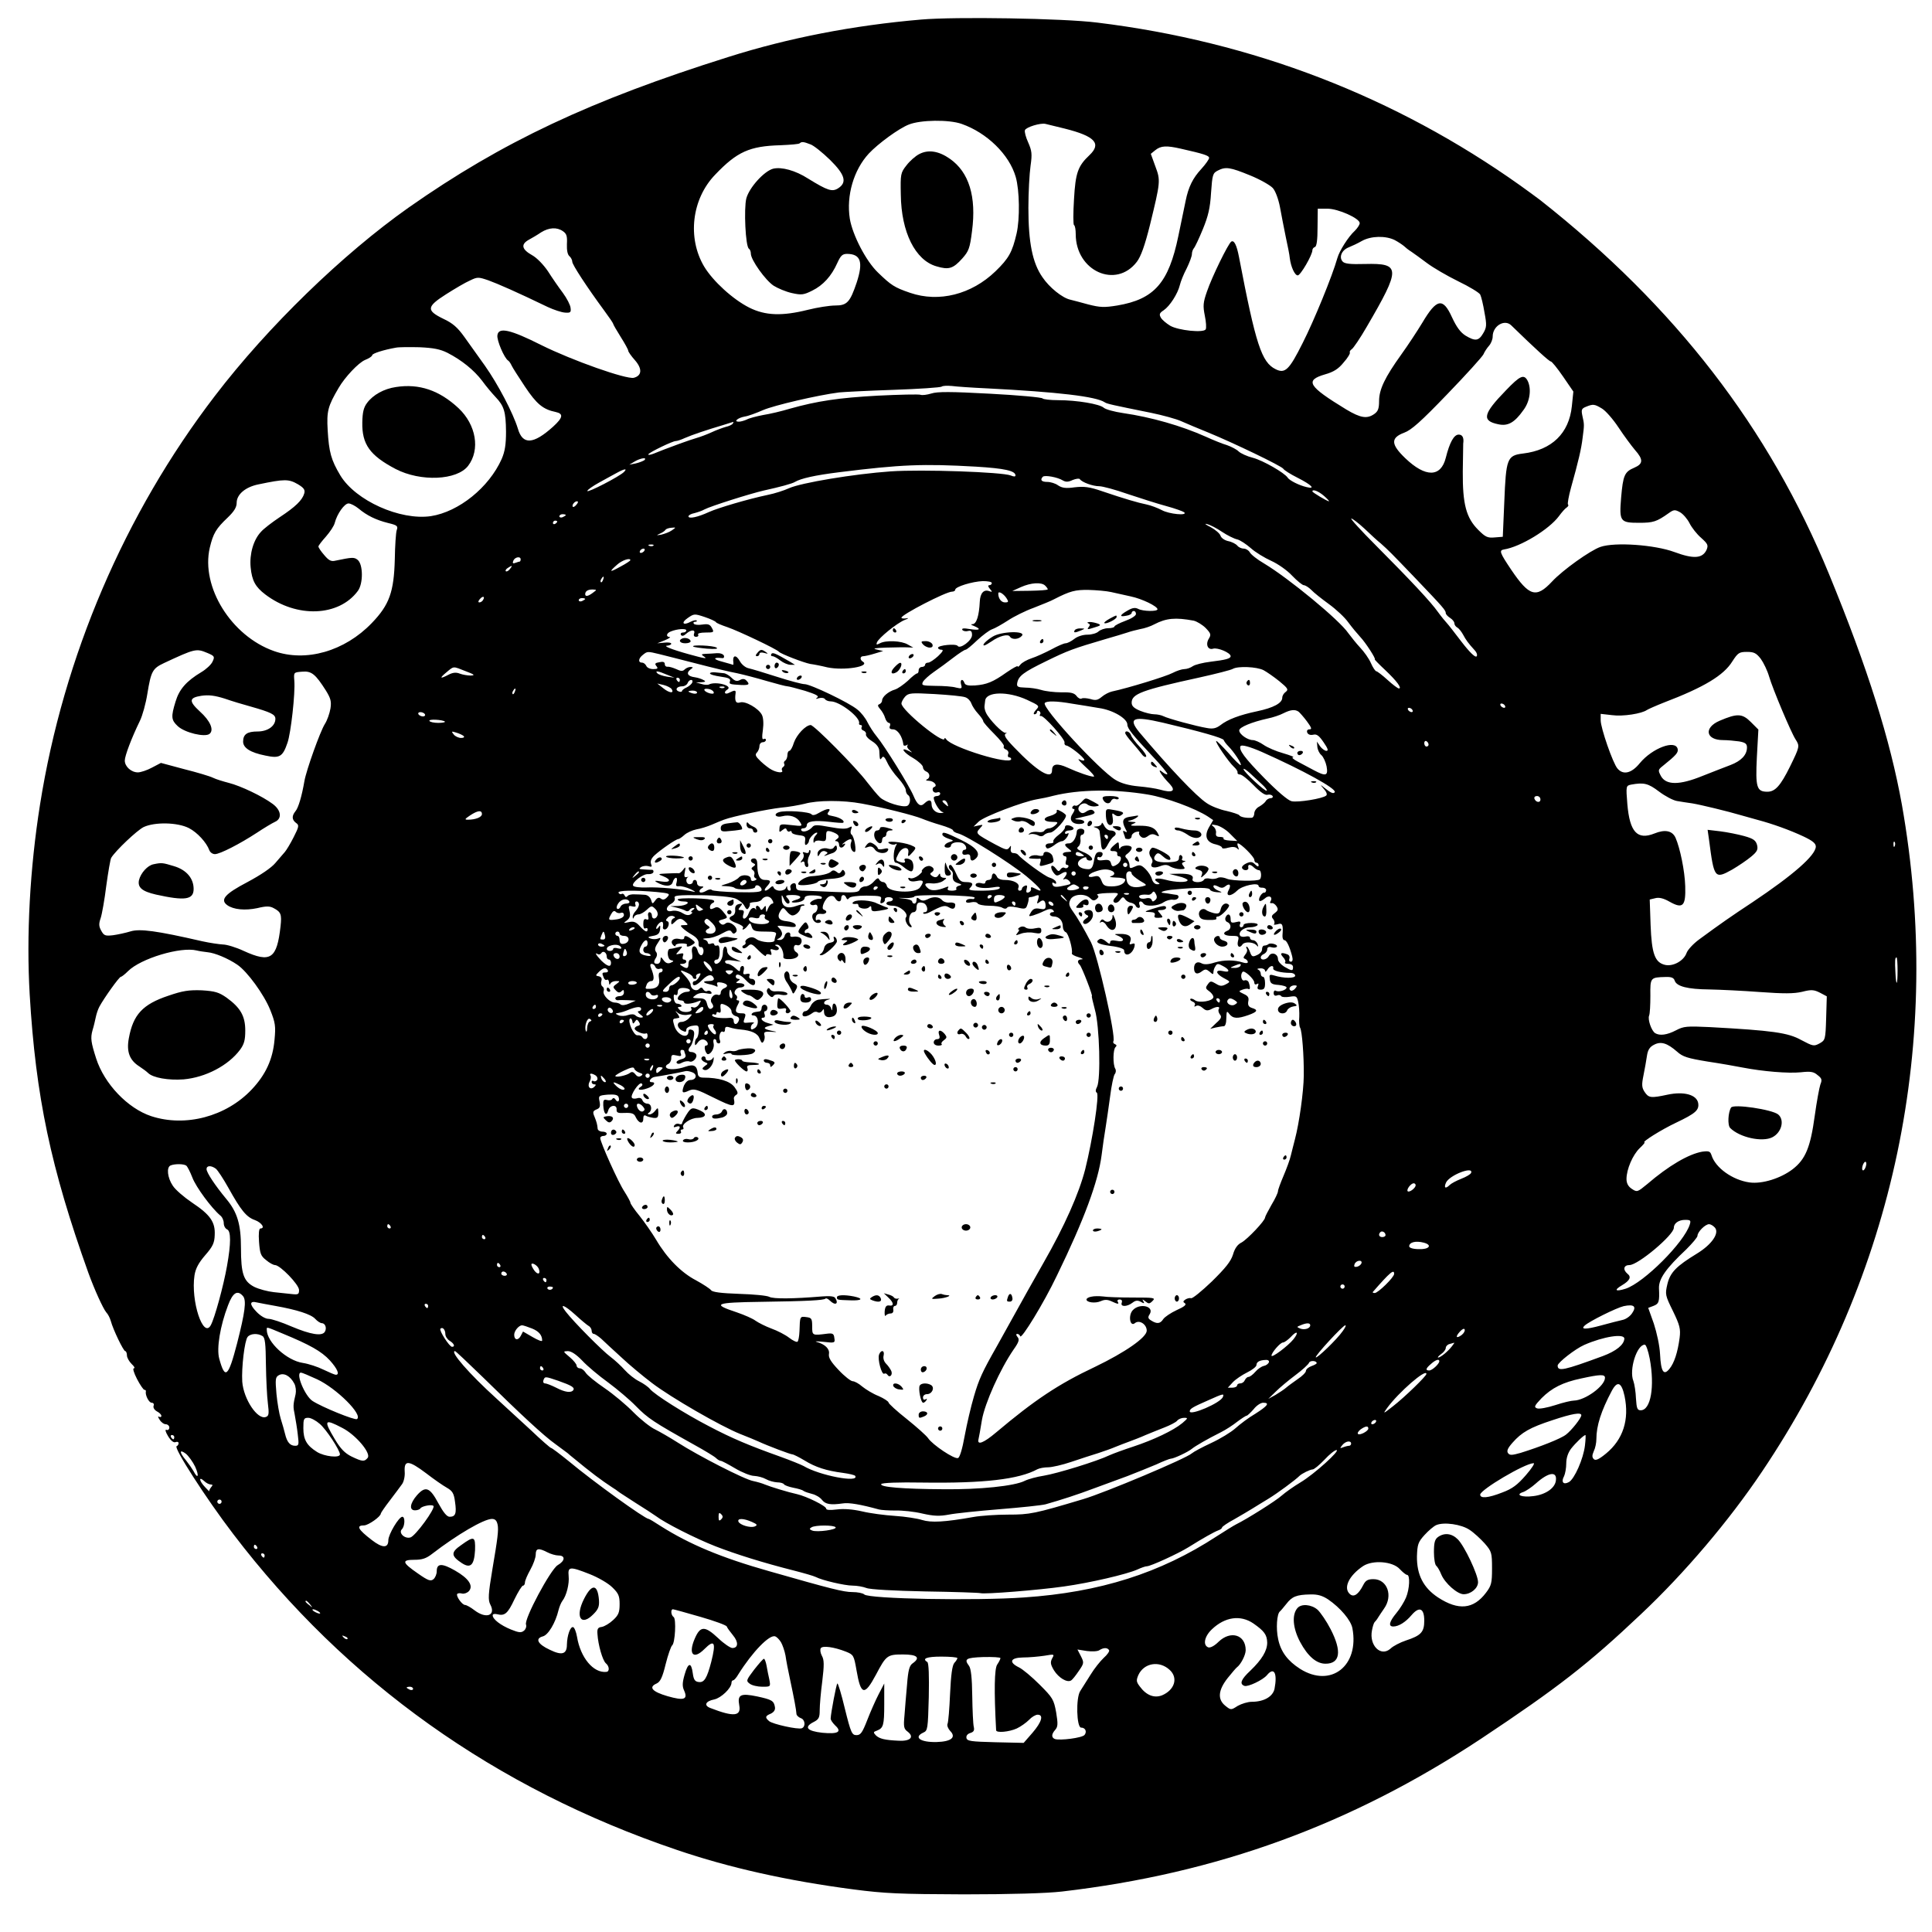 <svg version="1" xmlns="http://www.w3.org/2000/svg" width="1197.333" height="1197.333" viewBox="0 0 898 898"><path d="M428 9.1c-31.4 2.7-61.4 8.5-89.5 17.4-63.9 20.1-105 39.4-148.6 70-30.6 21.6-65.4 55.3-90 87.5-42 54.8-70.4 121.2-81.3 190-4.7 29.6-6.4 60.8-4.8 88.2 2.8 47.5 9.8 80.6 27.3 129.5 2.8 7.7 6.8 16.5 8.3 18.3.8.8 1.7 2.6 2.1 4 1.1 4.1 5.9 14 6.7 14 .4 0 .8.9.8 2 0 1 1 2.8 2.2 4 1.2 1.1 1.7 2 1 2-.6 0 0 2.1 1.5 5 1.4 2.7 3 5 3.4 5 .5 0 .8.3.7.7-.4 1.7 1.4 5.3 2.7 5.3.8 0 1.2.6.9 1.4-.3.8.3 1.9 1.5 2.6 1.2.6 2.1 1.5 2.1 2.1 0 .6-.5.7-1.1.4-.6-.4-.5.2.3 1.4.7 1.2 2 2.1 2.9 2.1.8 0 1.6.7 1.6 1.5 0 .9-.6 1.4-1.3 1.1-.8-.3-.5.9.7 2.9 1.3 2.1 2.6 3.2 3.5 2.8.8-.3 1.4-.1 1.4.5s-.4 1.2-.9 1.4c-1.6.5 13.6 24.2 26.3 40.8 52.5 68.9 122 118.3 206.1 146.8 24.3 8.3 51.6 14.4 82.2 18.4 14.5 1.9 21.5 2.2 51.3 2.3 21.8 0 38.5-.5 45.5-1.3 72.3-8.4 134.5-31.1 195-71.1 35.5-23.6 49.8-34.7 74.2-57.8 20.3-19.1 41-43.5 56.3-66.3 61.6-91.6 84.4-200.3 65-310-5.4-30-15.8-63.2-33.8-107-28-68.2-71.5-124.5-134.3-174-1.8-1.4-6-4.4-9.3-6.8C648.5 44.9 582.2 19.3 510 10.5c-15.9-2-66-2.8-82-1.4zm19 48.5c11.7 4.1 22.1 14.2 25.1 24.6 1.8 6.2 2 19.5.4 26.4-2 8.6-3.6 11.5-9.8 17.5-11.2 10.8-26.3 14.6-39.7 10-7.3-2.5-8.8-3.5-15-9.5-5.5-5.3-11.7-17.3-13-24.9-1.7-10.8 1.8-22.7 8.8-30.3 4.4-4.7 14-11.7 18.6-13.5 5.4-2.2 18.7-2.4 24.6-.3zm48 2.2c13.9 3.5 17.1 6.9 11.4 12.3-5.4 5.1-6.5 8.2-7.2 20.5-.4 6.4-.4 11.8 0 12 .5.3.8 2.2.8 4.2 0 17.2 18.7 25.6 28.4 12.9 1.9-2.5 3.7-7.5 6.1-17.1 4.9-20.1 5-20.7 2.5-27.3l-2.1-5.8 2.1-1.7c2.6-2.1 5.2-2.2 11.8-.7 10.6 2.4 13.2 3.2 13.2 4.3 0 .6-1.6 2.9-3.6 5.1-4 4.3-6 8.4-7.3 14.8-.5 2.3-2 9.7-3.4 16.4-4.5 21.8-11.2 29.4-28.4 32.3-6.1 1-8 .9-13.5-.5-3.5-1-7.2-1.9-8.3-2.2-3.7-.8-9.8-5.7-13-10.5-4.6-6.6-6.5-16.1-6.5-32.2 0-7.2.5-16 1-19.5.8-5.6.6-7-1.1-10.9-1.1-2.4-1.8-5-1.5-5.7.5-1.4 7.3-3.5 9.6-2.9.8.2 4.9 1.2 9 2.2zm-118.3 7.3c1.5.5 5.6 3.8 9.1 7.2 7 6.9 8 10.5 3.8 13.2-2.8 1.8-4.9 1.1-14-4.5-5.9-3.8-12.3-5.5-16.2-4.6-4.2 1.1-11.1 8.7-12.5 13.8-1.2 4.7-.4 22.4 1.2 23.4.5.3.9 1.3.9 2.3 0 2.9 6.8 12.4 10.6 14.9 1.9 1.2 5.7 2.8 8.4 3.4 4.5 1 5.5.9 9.5-1.1 5.1-2.5 9-6.8 11.7-12.9 1.6-3.5 2.4-4.2 4.6-4.2 6.3.1 7.5 3.8 4.4 13.3-3.1 9.2-4.5 10.7-10 10.7-2.6 0-8.3.9-12.7 2-12 3-19.8 2.7-27.2-1-7.6-3.8-16.9-12.3-21-19.1-7.9-13.3-5.8-31.4 5.1-42.7 10.2-10.7 16-13.3 30.4-13.7 4.6-.2 8.6-.5 8.9-.9.9-.8 1.7-.8 5 .5zM581 81.5c4.7 1.9 9.4 4.6 10.6 5.9 1.2 1.3 2.6 5.1 3.3 8.7.6 3.5 1.9 9.8 2.7 13.9.9 4.1 1.8 8.6 1.9 10 .5 4 2.3 8 3.7 8 1.3 0 6.8-9.5 6.8-11.7 0-.6.5-1.3 1.2-1.5.8-.3 1.2-3.3 1.2-9.1l.1-8.7h4.5c5 0 15 4.5 15 6.7 0 .8-1.1 2.4-2.3 3.6-3 2.7-7.2 9.4-8.1 12.7-2.3 8.2-10.9 29.2-16.1 39.4-6.3 12.6-8.2 14.4-12.6 12.2-6.5-3.2-9.2-11.4-17-52.1-1.1-5.7-2.3-8-3.6-7.2-1.4.9-9 16.4-11.3 23.2-1.8 5.1-1.9 6.7-1 11.2.6 2.9.8 5.8.4 6.4-1 1.7-12.7.5-16.5-1.7-1.8-1.1-3.7-2.7-4.3-3.7-.9-1.6-.7-2.2 1.3-3.5 2.8-1.9 6.5-7.6 7.5-11.7.4-1.7 1.8-5.2 3.2-7.8 1.3-2.7 2.4-5.6 2.4-6.6 0-.9.4-2.1.9-2.7.5-.5 2.4-4.5 4.2-8.9 2.5-6.1 3.4-9.9 3.8-16.9.6-8.4.8-9.1 3.1-10.3 3.7-1.9 5.7-1.6 15 2.2zm-319.3 26c1.7 1.2 2 2.3 1.8 6-.1 2.8.3 4.9 1.2 5.6.7.6 1.3 1.8 1.3 2.6 0 1.3 6.7 11.6 14.8 22.6 2.3 3.1 4.2 5.9 4.2 6.2 0 .3 1.6 3.1 3.5 6.1 1.9 3 3.5 5.9 3.5 6.4s1.4 2.5 3.1 4.4c3.5 4 3.3 7.2-.5 8.2-3.5.8-28.5-8-43-15.2-14.3-7.2-19.9-8.5-20.4-4.6-.4 2.3 3.2 10.7 5 11.8.5.3 1.2 1.4 1.6 2.3.4.9 3.2 5.3 6.2 9.8 5.4 8.1 8.4 10.6 14.3 11.8 3.7.8 3.4 2.6-1.2 6.8-9.2 8.3-14.2 8.6-16.4.9-2.2-7.2-9.3-20.7-15.3-29.2-2.9-4.1-7.2-10.1-9.5-13.3-3.2-4.5-5.5-6.5-9.8-8.5-8-3.9-7.9-5.6 1.2-11.4 4.1-2.6 9-5.5 11.1-6.4 3.5-1.7 3.9-1.7 8.6-.1 4.4 1.6 13.1 5.4 27.6 12.4 2.8 1.3 6.4 2.5 8 2.6 2.5.2 2.9-.1 2.6-2.2-.1-1.3-1.7-4.4-3.6-7-1.9-2.5-5-7-6.9-10-2.1-3.1-5.2-6.3-7.4-7.5-4.8-2.7-5.3-5-1.6-7.1 1.5-.8 4.2-2.4 5.8-3.5 3.7-2.3 7.4-2.5 10.2-.5zm386.6 4.1c1.7.9 3.6 2.2 4.3 2.8.6.6 2.1 1.8 3.4 2.6 1.2.8 4.5 3.2 7.3 5.3 2.8 2.1 9.3 5.9 14.4 8.4 5.2 2.5 9.8 5.3 10.3 6.2.5 1 1.4 4.7 2 8.4 1.1 5.8 1 6.9-.6 9.6-2.1 3.6-3.7 3.8-8.2 1.1-2.4-1.5-4.2-4-6.3-8.5-4.2-9.3-7.1-8.8-13.8 2.5-2.3 3.8-6.7 10.5-9.8 14.8-7.6 10.6-10.3 16.2-10.3 21.6 0 3.5-.5 4.8-2.2 6-3.4 2.4-6.4 1.9-13.1-2.1-17.7-10.8-19.4-13.5-9.8-16.3 3.9-1.1 6.2-2.5 8.6-5.5 1.9-2.1 3.2-4.3 2.9-4.7-.2-.4.2-1 .9-1.5.7-.4 3.9-5.1 6.9-10.3 16-27.4 15.9-29.7-.7-29.3-7 .2-9.6-.1-10.5-1.2-1.7-2-.4-5.2 2.8-6.5 1.5-.6 4.3-1.9 6.2-3 4.3-2.4 11.1-2.5 15.3-.4zm54.1 39.6c11.3 11 17.7 16.8 18.4 16.8.5 0 3.1 3.2 5.7 7l4.8 7-.7 6.8c-1.3 12.6-9.3 20.4-22.7 22-7.4.9-7.9 2.3-8.7 22.5l-.7 16.2-3.8.3c-3.3.3-4.3-.2-7.6-3.5-5.6-5.6-7.3-11.9-7.2-27.1.1-6.7.2-12.6.2-13 .4-2.7-.3-4.2-2.1-4.2-2.2 0-4.2 3.6-6 10.8-2.3 9.1-9.4 9.2-18.8.2-6.8-6.5-6.9-9.5-.5-11.9 3.3-1.2 7.8-5.2 20-17.9 8.7-9 16.2-17.3 16.8-18.5.5-1.2 1.7-3 2.6-4 .9-1 1.7-2.9 1.7-4.3 0-4.9 5.5-8.2 8.6-5.2zM208 164c6.6 3.4 12.3 8 16.1 13 1.8 2.5 4.6 5.8 6.2 7.5 4 4.2 4.8 6.8 4.9 16.1 0 6-.5 9.2-2 12.7-5.9 13.3-20 24.6-32.9 26.6-14.3 2.1-35-7.2-42.1-18.9-4.3-7.2-5.3-10.8-5.9-21.1-.5-8.8.1-11.1 5.1-19.6 2.9-5 9.2-11.7 12.3-13 1.8-.7 3.3-1.7 3.3-2.2 0-.8 5.3-2.5 11-3.5 1.4-.3 6.3-.3 11-.2 6.5.3 9.6.9 13 2.6zm250.5 16.5c33.4 1.7 51 3.8 55 6.5 1 .7 3.3 1.2 21.6 4.9 5.3 1.1 11.6 2.8 14 3.9 2.4 1.1 8 3.4 12.4 5.2 11.5 4.7 34.2 15.6 35 16.9.3.6 3.3 2.5 6.5 4.1 6.7 3.4 8.7 5.5 4.3 4.4-3.5-.8-8-3.1-8.8-4.4-1.4-2.2-11.5-8-16.1-9.2-2.8-.7-5.8-2.1-6.7-3-.9-.9-3.4-2.2-5.4-2.9-2.1-.6-6.5-2.4-9.8-3.9-11.4-5.1-25.4-9.1-38.5-11-4.1-.6-8.1-1.7-9-2.5-1.9-1.7-12.4-3.5-21.2-3.5-3.7 0-6.9-.4-7.2-.8-.3-.5-11.2-1.5-24.4-2.2-18.3-1-24.6-1-27.3-.1-2 .6-4.2.9-5 .6-.8-.3-9.8-.1-19.9.4-18.2 1-28.2 2.5-41 6.1-3.6 1.1-9.1 2.4-12.3 2.9-3.1.6-6.6 1.5-7.6 2.1-1.1.5-2.8 1-3.7 1-2.6 0-.5-1.8 2.8-2.4 1.5-.2 5.3-1.6 8.5-3 5.1-2.2 25.2-6.9 35.3-8.2 1.9-.2 13.3-.8 25.2-1.2 11.9-.4 22-1.1 22.5-1.5.4-.4 2.5-.5 4.7-.3 2.3.3 9.5.8 16.1 1.1zm286.1 9.4c1.7 1 5.2 5 7.7 8.8 2.5 3.8 6 8.5 7.6 10.4 4 4.5 3.9 6.5-.3 8.3-4.5 1.9-5.2 3.5-6.1 13.9-.9 11.1-.5 11.7 8.4 11.7 6.5 0 8.1-.5 13.6-4.4 2.5-1.8 3-1.8 5.4-.5 1.4.8 3.4 3.1 4.4 5.1 1 2 3.4 5.1 5.4 6.8 3.1 2.8 3.4 3.4 2.5 5.6-1.9 4-6 4.3-14.9 1-9.2-3.4-27.7-4.7-34.4-2.4-4.7 1.6-17.6 10.8-22.5 16.1-7.4 7.9-10.6 6.9-19-5.5-5.3-7.9-5.7-9-3.4-9.4 7.7-1.2 21-9.3 25.6-15.5 1.3-1.8 2.9-3.6 3.6-4 .7-.5 1-1.1.6-1.4-.3-.3.3-3.8 1.4-7.8 3.5-12.5 4.8-18.1 5.4-23.2.8-6.1.8-6.2-.1-10.2-.6-2.8-.4-3.4 1.6-4.2 3.4-1.4 4-1.3 7.5.8zm-404 7c-.3.5-1.8 1.2-3.2 1.5-1.4.4-4.5 1.5-6.8 2.6-2.2 1-5.2 2.1-6.6 2.5-1.4.4-5 1.6-8 2.7s-6.4 2.4-7.5 2.8c-1.1.4-3.3 1.3-4.8 1.9-1.6.6-2.6.7-2.3.2.7-1 11.2-6.1 12.7-6.1.6 0 2.5-.6 4.2-1.4 3.4-1.5 10.3-3.8 17.7-6 2.5-.8 4.6-1.4 4.8-1.5.2 0 .1.3-.2.8zm-41.1 17c-.6.4-2.3 1.1-4 1.5l-3 .6 2.5-1.5c2.7-1.6 6-2.1 4.5-.6zm154.1 3c13.2.8 18.4 1.9 18.4 4.1 0 .6-.8.6-2.2 0-4-1.6-41.3-2.9-55.8-1.9-17.1 1.2-41.6 5.3-47.2 7.8-2.4 1.1-6.8 2.5-9.8 3.1-9.5 2-23.3 6.1-27.5 8-5.2 2.4-9.5 3.3-9.5 2 0-.5 1.2-1.2 2.8-1.5 1.5-.4 3.6-1.1 4.6-1.7 2.8-1.5 21.1-7.3 27.6-8.8 7.3-1.6 13.3-3.2 14.5-4 2.7-1.6 9.2-3.1 20.5-4.5 28.8-3.6 39.1-4 63.6-2.6zM290 219.4c-2.1 2.1-17 9.8-17 8.8 0-.5 2.4-2.2 5.3-3.8 2.8-1.6 6.6-3.6 8.2-4.5 3.8-2.1 5.3-2.3 3.5-.5zm204 3.9c1.4.8 2.5.8 4.6-.2 1.5-.6 3-.8 3.3-.4 1 1.5 6.1 3.3 9 3.3 1.6 0 7.5 1.6 13.2 3.6 5.7 1.9 13.8 4.5 17.9 5.6 4.1 1.1 7.9 2.5 8.4 2.9 1.9 1.7-7 .9-10.4-1-1.9-1-5.1-2.2-7-2.6-4-.8-10.5-2.7-20.8-6.2-5.8-2-8.3-2.3-12.7-1.8-4.1.6-5.9.3-7.7-.9-1.2-.9-3.5-1.6-5-1.6-2.7 0-3.5-.9-2.1-2.4.9-.9 6.9.2 9.3 1.7zm-355.5 1.8c2.8 1.7 3.4 2.6 2.9 4.3-.9 3.1-4.1 6.2-11.4 11-3.6 2.4-7.5 5.4-8.7 6.8-3.5 3.7-5.4 10.3-4.8 16.5.6 6.2 2.2 9.1 6.8 12.6 14.6 11.1 34.2 10.3 43-1.6 2.6-3.4 2.5-12.5-.1-14.5-1.6-1.3-2.6-1.2-10.3.4-2 .5-3.1-.1-5.2-2.6-1.5-1.7-2.7-3.5-2.7-4 0-.4 1.6-2.5 3.5-4.6 1.9-2.2 3.8-5 4.1-6.4 1.1-4.2 4.5-9 6.4-9 1 0 3.1 1.1 4.7 2.4 3.8 3.2 8.1 5.3 13.7 6.7 4.2 1 4.7 1.4 4 3.3-.4 1.2-.8 7.3-.9 13.6-.4 15.1-2.5 21.1-10.7 29.6-12.6 13.1-30.6 18.3-45.5 13-19.8-7-34-29.8-29.8-48 1.6-6.7 2.9-8.9 8.4-14.1 2.9-2.8 4.1-4.7 4.1-6.8 0-3.9 4.1-7.4 10.3-8.6 12-2.5 13.9-2.5 18.2 0zm476.9 5.4c1.6 1.4 2.6 2.5 2.3 2.5-.8 0-7.7-4.1-7.7-4.6 0-1.2 2.9-.1 5.4 2.1zm-347.4 4c-.7.9-1.5 1.3-1.7 1.1-.7-.7.7-2.6 1.9-2.6.6 0 .6.6-.2 1.5zm-5 4.9c0 .2-.7.6-1.5 1-.8.3-1.5.1-1.5-.4 0-.6.7-1 1.5-1s1.5.2 1.5.4zm371.2 6.3c2.8 2.7 6.2 5.8 7.6 6.9 3.7 3.3 4.5 4.1 16.3 16.4 12.9 13.5 13.9 14.7 13.9 16 0 .5.9 1.5 2 2.2 1.1.7 2 1.8 2 2.5s.6 1.6 1.4 2c.7.4 1.9 1.9 2.6 3.2 1.4 2.6 2.4 4 5.4 7.3 1.1 1.2 1.4 2.4.9 2.9-.6.6-3.2-1.9-6.9-6.7-3.2-4.2-6.3-8.2-6.9-8.8-.6-.6-2.5-2.9-4.1-5.1-3.4-4.8-12.4-14.4-29.1-31.2-6.8-6.8-11.8-12.3-11.2-12.3.5 0 3.3 2.1 6.1 4.7zM259 242.4c0 .3-.4.8-1 1.1-.5.3-1 .1-1-.4 0-.6.5-1.1 1-1.1.6 0 1 .2 1 .4zm309 4.8c2.4 1.6 5.6 3.2 7 3.5 1.4.3 4.2 2.2 6.4 4.1 2.1 1.9 6.4 4.5 9.5 5.9 3.1 1.4 7.4 4.4 9.7 6.9 2.3 2.4 4.8 4.4 5.4 4.4.7 0 2.3 1 3.5 2.2 1.2 1.3 4.9 4.2 8.2 6.6 3.3 2.4 7.4 6.2 9 8.5 1.7 2.3 4.2 5.3 5.5 6.7 2.5 2.6 7.6 10.5 6.8 10.5-.2 0 1.9 2.2 4.9 5 5.3 5 7.9 8.5 6.3 8.5-.5 0-2.9-1.8-5.3-4s-4.8-4-5.2-4c-.4 0-1.6-1.7-2.5-3.8-.9-2.1-3.2-5.3-5-7.2-1.8-1.9-4.2-5-5.5-6.7-4.1-6.1-27.7-25.5-39-32.3-3.3-1.9-6.3-4.3-6.8-5.3-.5-.9-1.8-1.7-2.8-1.7-1 0-2.4-.6-3-1.4-.7-.8-2.6-1.8-4.3-2.1-1.7-.4-3.2-1.5-3.5-2.5-.3-1-2.4-2.8-4.6-4-2.3-1.1-3.1-1.8-1.7-1.4 1.4.3 4.5 1.9 7 3.6zm-255.7-.7c-1.1.8-3.3 1.6-4.9 2-2.4.4-2.5.4-.8-.4 1.2-.5 2.4-1.3 2.7-1.8.3-.5 1.5-.9 2.8-1 2.2-.2 2.2-.2.2 1.2zm-8.6 7.1c-.3.3-1.2.4-1.9.1-.8-.3-.5-.6.6-.6 1.1-.1 1.7.2 1.3.5zm-4.2 2.4c-.3.5-1.1 1-1.6 1-.6 0-.7-.5-.4-1 .3-.6 1.1-1 1.6-1 .6 0 .7.4.4 1zm-57.5 4c0 .5-.2 1-.4 1s-1.2.3-2 .6c-1.2.5-1.5.2-1-1 .7-1.7 3.4-2.2 3.4-.6zm51 .4c0 .2-2 1.6-4.5 2.9-5.2 2.9-5.7 2.7-1.7-.8 2.3-2.1 6.2-3.4 6.2-2.1zm-56 4.1c-.7.9-1.5 1.3-1.9 1-.3-.3.1-1 .9-1.5 2.1-1.4 2.4-1.2 1 .5zm43.3 5c-.3.9-.8 1.4-1 1.1-.3-.3-.2-.9.2-1.5.9-1.6 1.5-1.3.8.4zM461 271c0 .5-.5 1-1.1 1-.8 0-.7.6.2 1.7 1.2 1.4 1.2 1.6-.2 1.1-2.6-1-4.3.8-4.5 4.9-.3 6.4-1.5 10.3-3.3 10.4-1.1 0-.9.3.7.9 3.5 1.5 2.6 2.1-2 1.4-2.8-.5-3.9-.4-3.5.4.4.5 1.5.8 2.6.5 1.4-.4 1.9.1 1.9 1.9 0 2.5-5.6 6.7-6.7 5-.8-1.1-9.1-.3-9.1.9 0 .5.7.9 1.6.9 1.1 0 .6.9-1.6 3-1.8 1.6-3.8 3-4.6 3-.8 0-1.4.4-1.4 1 0 .5-.7 1-1.5 1s-1.5.7-1.5 1.5-.3 1.5-.7 1.5c-.5 0-2.4 1.5-4.3 3.4-2 1.8-4.7 3.7-6 4.1-3.1.9-6 3.4-6 5.1 0 .7-.6 1.4-1.2 1.7-1 .3-.9.9.3 2.3.9 1 2 2.9 2.3 4.1.4 1.3 1.2 2.3 1.8 2.3.5 0 .8.7.4 1.5-.4 1 .1 1.5 1.4 1.5 2.2 0 4.4 3.2 4.9 7.1 0 .5.7.7 1.4.3.6-.4.9-.4.5.1-.4.4 0 1.4 1 2.2 1.5 1.3 1.5 1.3-.5.3-4.2-2-2.4.8 2.2 3.4 2.5 1.5 4.5 3.4 4.5 4.2 0 .8.7 1.7 1.5 2 1.8.7 2 3 .3 3.7-.7.3-.3.6.9.6 2.4.1 4.3 2.3 2.5 2.9-.6.2-.9.9-.6 1.7.3.8 1.2 1.1 2 .8.8-.3 1.4 0 1.4.6s-.7 1.1-1.5 1.1-1.5.4-1.5.8c0 1.9 2.6 6.2 4 6.6.9.2.7.4-.6.5-2.4.1-4.4-1.7-4.4-4.1 0-2.2-1.3-2.3-3.3-.4-1.8 1.8-3.3.8-5.1-3.5-1.8-4.4-13.5-23.3-17.1-27.6-1.5-1.8-3.4-4.8-4.3-6.6-.9-1.9-3-4.6-4.7-5.9-3.8-3.2-21.8-11.8-24.5-11.8-1.2 0-6.9-1.5-12.8-3.4s-11.9-3.7-13.3-4c-1.4-.3-3.1-1.7-3.9-3.1-1.9-3.5-3.7-3.1-3.1.7 0 .5 0 .8-.2.8-.1-.1-2.4-.7-5.2-1.5-4.2-1.1-4.1-2.1.2-1.6.7.1 1-.4.8-1.1-.3-.8-1.8-1.3-3.3-1.2-1.5.1-3.8.3-5.2.3-2 .1-2.2.3-1 1.1 2.2 1.4.8 1.2-6.8-.9-8.6-2.4-12.3-4-9.9-4 .9-.1 1.7-.5 1.7-.9 0-.5-1.5-.7-3.2-.5l-3.3.3 3.5-1.4c1.9-.8 2.9-1.5 2.3-1.5-1.9-.1-1.6-1.8.5-2.6 2.9-1.2 7.2-1.5 7.2-.5 0 .6-.7 1-1.6 1-.8 0-1.2.5-.9 1.1.5.7 1.3.5 2.4-.5 2.2-2 4.5-2.1 3.7-.1-.3.9 0 1.5 1 1.5.8 0 1.2-.5.9-1-.4-.6 1-1 3.5-1 3.8 0 4-.1 2.9-2.1-.9-1.7-1.7-2-4.5-1.6-1.8.3-3.6.1-3.9-.4-.4-.5-.1-.9.6-.9s1-.3.7-.6c-.4-.3-1.6 0-2.8.6-3.5 1.9-4.6.5-1.4-1.7 3-2.1 3.2-2.1 8-.5 2.7.9 5 2 5.2 2.4.2.4 2.6 1.4 5.3 2.3 5 1.7 22.9 10.2 23.9 11.4.8 1 11.5 5.1 14.6 5.7 1.6.2 5.2.9 8 1.6 7.8 1.6 20.2-.4 16.4-2.7-1.4-.9-1.3-2.5.3-2.5.6 0 3-.5 5.2-1.2l4-1.2-3-.7c-2.2-.5-.9-.7 4.5-.9 4.1-.1 8.6-.2 10-.1l2.5.1-2.5-1.4c-2.9-1.8-10.3-2.1-13-.6-1.6.8-1.8.7-1.4-.4.8-2.1 9.2-8.9 12.8-10.4 1.9-.7 2.2-1.1.9-.8-1.3.2-2.3.1-2.3-.3 0-1.4 20.7-12.1 23.5-12.1.8 0 1.5-.4 1.5-.9 0-1.4 7.9-3.8 12.8-4 2.3 0 4.2.3 4.2.9zm24.8 1.2c.7.7 1.2 1.4 1.2 1.7 0 .4-3.7.6-8.3.7l-8.2.1 4-1.8c4.7-2.1 9.6-2.4 11.3-.7zm-210.2 3.3c-2.2 1.7-3.6 1.9-3.6.7 0-1.4 1.2-2.2 3.4-2.2 2.1.1 2.1.1.2 1.5zm240.9-.3c2.2.5 6.3 1.4 9 2 5.3 1.1 12.5 4.6 12.5 6 0 1.1-6.8 1-9-.2-1.4-.7-2.7-.5-4.9.8-3.7 2.1-4 3.1-.6 2.4 1.4-.2 2.5-.8 2.5-1.3s.5-.9 1-.9c.6 0 1 .6 1 1.4 0 .8-2.2 2.2-5 3.2-2.7 1-5 2.2-5 2.6 0 .4-1.3.8-2.9.8-1.6 0-3.6.7-4.5 1.5-.8.8-3.1 1.5-5.1 1.5-2.2 0-4.7.8-6.2 2-1.4 1.1-3.2 2-4 2-.8 0-3.8 1.3-6.7 2.9-2.9 1.5-7 3.4-9.2 4.1-2.1.7-4.4 2-5.1 2.9-.7.9-1.3 1.3-1.3.8 0-.4-2.3.9-5.1 2.8-6.3 4.5-9.3 5.7-14.7 6.1-3.1.2-4.5-.1-4.9-1.1-.8-2.3-2.2-1.7-1.6.6.6 2 .3 2.1-2.3 1.5-1.6-.5-5.9-.8-9.6-.8-6.2-.1-6.6-.2-5.8-1.9.6-1 2.8-3 5.1-4.6 2.2-1.5 6.3-4.5 9-6.6 2.6-2 5.2-3.7 5.7-3.7s2.9-2 5.4-4.4c2.6-2.4 5.7-4.7 6.9-5.1 1.3-.4 4.6-2.3 7.4-4.1 2.7-1.8 8.1-4.5 12-5.9 3.8-1.5 8.1-3.2 9.5-4 7.4-3.8 9.8-4.4 16-4.3 3.6.1 8.3.5 10.5 1zm-48.7 2.8c1.1 1.7 1 2-.7 2s-3.1-1.8-3.1-4.1c0-1.4 2.4 0 3.8 2.1zm-243.3.9c-.3.6-1.1 1.1-1.7 1.1-.6 0-.6-.6.2-1.5 1.4-1.7 2.6-1.3 1.5.4zm47.5-.5c0 .2-.7.6-1.5 1-.8.3-1.5.1-1.5-.4 0-.6.7-1 1.5-1s1.5.2 1.5.4zm282.9 10.1c1.5.4 4 1.9 5.5 3.4 2.4 2.5 2.6 3.1 1.5 4.9-1.7 2.7-.5 5.5 2 4.7 2.1-.6 8.1 1.9 8.1 3.5 0 1.1-2.1 1.7-9.5 2.6-3.3.4-6.9 1.3-8 2-1.1.8-2.9 1.4-4 1.4s-3.6.8-5.5 1.8c-3 1.6-20.6 7-28.1 8.6-1.4.3-3.5 1.4-4.8 2.5-1.8 1.5-2.8 1.8-5.3 1-1.7-.4-3.5-.6-4.1-.2-.5.3-1.6-.2-2.3-1.2-1.1-1.4-2.6-1.8-7.1-1.7-3.2 0-7.4-.5-9.3-1.1-1.9-.6-5.3-1.1-7.5-1.1-3.4-.1-4-.4-3.7-2.1.6-3.3 2.8-5 13.5-10.2 10-4.9 12.4-5.8 27.7-10.3 4.1-1.2 8.6-2.5 10-3 1.4-.5 4.1-1.2 6-1.6 1.9-.3 4.9-1.3 6.5-2.2 5.6-2.9 9.8-3.3 18.4-1.7zm-458.5 15c3.3 1.4 3.5 1.7 2.4 4-.6 1.4-3 3.6-5.2 4.9-7 4.2-10.3 8-12 13.7-2.2 7.1-2 8.6 1 11.4 3.3 3.1 12.7 5.3 14.8 3.6 2.2-1.8.3-6.1-4.5-10.4-5.2-4.8-5.1-6.4.7-7.3 3.5-.5 6.3-.1 10.8 1.3 3.4 1.2 8.8 2.8 12.1 3.7 9.5 2.7 11.5 3.7 11.5 5.7 0 3.4-3.6 5.9-8.3 5.9-4.8 0-6.7 1.3-6.7 4.7 0 2.9 3.3 5.1 10.4 6.5 6.5 1.4 8 .6 10.2-5.9 1.6-4.4 3.7-23.3 3.2-28.9-.3-3.9-.3-3.9 3.6-4.2 4.4-.4 6.2 1.1 11.1 8.8 2.2 3.6 2.6 5 2.1 8.3-.4 2.3-1.5 5.5-2.6 7.2-2.2 3.5-8.6 21.4-9.5 26.5-1.2 7-2.8 12.5-4.2 14.1-1.7 2.1-1.7 3.9.3 5.4 1.5 1 1.4 1.7-1.1 6.6-1.5 3-3.4 6.1-4.1 6.9-.7.8-2.7 3.1-4.4 5.1-1.8 2.2-6.8 5.6-13 8.9-10.5 5.5-12.8 8.2-9.4 10.7 2.9 2.1 8.3 2.6 14 1.4 4.1-1 5.8-1 7.6 0 3.4 1.8 3.8 2.9 3.2 8.4-1.7 15.2-4.6 17.2-17.1 11.5-3.6-1.7-8-3-9.7-3-1.7-.1-6-.7-9.6-1.5-21.3-4.9-29-5.9-33.3-4.6-2.3.7-6 1.5-8.2 1.8-3.6.4-4.2.2-5.5-2.2-1.1-2-1.1-3.2-.2-5.8.6-1.8 1.8-8.5 2.6-15 .9-6.5 1.9-12.4 2.3-13 2-3.3 12-12.8 15.1-14.3 5.2-2.4 15.7-2.2 21 .5 3.9 2 8.2 6.7 9.5 10.3.4 1 1.5 1.8 2.6 1.8 2.3 0 11.5-4.7 19.6-10 3.3-2.2 7-4.4 8.3-5 3.4-1.5 2.9-5.4-1-8.3-4.8-3.6-14.9-8.4-20.4-9.8-2.7-.7-6-1.7-7.4-2.4-1.4-.7-7.4-2.5-13.4-4l-10.8-2.9-4.2 2.2c-2.2 1.2-5.2 2.2-6.5 2.2-3.1 0-6.1-2.7-6.1-5.5 0-2.2 3.2-10.6 7-18.4 1.2-2.4 2.8-8.2 3.5-12.7 1.7-10.4 2.4-11.7 7.7-14.2 14.4-6.7 15-6.9 20.2-4.7zm210.3.6c2.7.7 10.4 2.6 17.3 4.4 6.9 1.8 15.2 3.8 18.5 4.4 3.3.7 9.7 2.4 14.1 3.7 4.5 1.3 8.7 2.4 9.4 2.4.7 0 4.3 1 8.2 2.1 5 1.6 6.6 2.4 5.7 3.1-1 .7-.8.8.8.3 1.2-.3 2.4-.1 2.8.5.3.5 1.5 1 2.6 1 4.3 0 14 7.6 13.2 10.2-.2.4.2.8.8.8.5 0 .7.5.4 1-.3.6 0 1.3.9 1.6.8.3 1.3 1.1 1.1 1.7-.2.7 1 2.1 2.8 3.2 2.1 1.3 3.3 2.9 3.4 4.5.2 4.3.3 4.5 1.2 3.2.6-1 1.3-.4 2.5 2.2.9 2 3.2 5.3 5.1 7.3 1.9 2.1 3.5 4.6 3.5 5.5 0 .9.5 2 1 2.3 1.5.9 1.2 4.5-.4 5.1-2.2.8-9.9-1.6-12.5-3.9-1.3-1.2-4-4.5-6.1-7.2-5-6.7-24.6-26.5-26.2-26.5-2.4.1-6.5 4.5-7.8 8.2-.6 2.1-1.6 3.8-2.1 3.8s-.9.9-.9 1.9c0 1.1-.5 2.3-1 2.6-.6.4-.8 1-.5 1.5.3.5.1 1.1-.5 1.5-.6.4-.8 1.1-.5 1.6.8 1.3-2.2 1.1-4.8-.3-1.2-.6-3.5-2.4-5.1-3.9-2.4-2.3-2.8-3.1-1.8-4.1.6-.6 1.2-2 1.2-3s.7-1.8 1.5-1.8 1.5-.5 1.5-1.1c0-.5-.5-.7-1-.4-.8.5-.9-.9-.4-4.3.4-2.9.2-5.7-.5-7-1.6-3-7.7-6.5-10.1-5.7-2 .6-2.6-.6-2.1-4.3.2-1.5-.4-1.5-3-.2-2 1.1-2.8-.3-.8-1.5 2.8-1.8-5.6-4-8.7-2.3-.5.2-2 .2-3.4-.3l-2.5-.7 2.5-.1c1.9-.1 2.2-.4 1-1-.8-.5-2.6-1.1-4-1.3-3.3-.4-4.2-1.9-2.2-3.5 1.5-1.1 1.5-1.2.2-1.3-.9 0-2.1.5-2.8 1.2-.9.9-1.8.8-3.9-.2-1.6-.7-3.4-1.2-4-1.1-.7.1-1.3-.4-1.3-1.2 0-1-.8-1.3-2.5-.9-2 .3-2.3.7-1.4 1.8.9 1.1.6 1.4-1.5 1.4-1.5 0-2.9-.7-3.2-1.5-.4-.8-1.2-1.5-2-1.5-1.9 0-1.7-2 .4-3.6 2.1-1.7 2.1-1.7 7.9-.3zm511.7 2.1c1.3 1.8 3.1 5.5 3.9 8.3 1.7 5.8 10.2 26 12.3 29.2 2 3.1 1.9 3.4-2.6 12.6-4.4 8.9-6.9 11.7-10.5 11.7-5 0-5.6-2-4.9-16.1l.7-12.8-3.5-3.5c-4-4-6.3-4.1-14.5-.6-7.5 3.2-6.5 9 1.6 9 2 0 5.3.3 7.4.6 2.9.5 3.7 1.1 3.7 2.8 0 3.5-2.7 6.3-7.7 8.2-2.7 1-8.5 3.3-13.1 5.1-10.6 4.3-16.8 4.3-19.2 0-1.4-2.7-1.4-2.9 1-4.8 6.1-4.9 7.1-6.1 6.8-7.7-.9-4.6-11.8-.5-17.6 6.5-3.8 4.7-7.7 5.7-10.4 2.5-2.1-2.4-7.8-18.8-7.8-22.4v-3l5.3.6c5.1.7 13.8-.7 16.2-2.4.6-.4 4.2-2 8-3.5 18.6-7.1 27.7-12.6 31.7-19.1 2.6-4 3.2-4.4 6.8-4.4 3.2 0 4.3.5 6.4 3.2zM216.5 312c4 1.5 4.5 1.9 2.3 2-1.5 0-3.8-.4-5.1-.9-1.7-.7-3.3-.5-5.2.5-4 2.1-4.4 1.7-1-1.1 3.6-3 2.9-2.9 9-.5zm370.8-.5c1.5.8 4.8 3.1 7.3 5.1 4 3.3 4.4 3.9 3 5-.9.6-1.6 1.8-1.6 2.7 0 2.5-4.1 4.7-11.7 6.3-8.1 1.7-13.7 3.8-17.1 6.5-1.9 1.4-3.4 1.8-6.1 1.3-5-.8-18.2-4.4-20.3-5.5-1-.5-2.9-.9-4.3-.9-1.3 0-4.3-.7-6.5-1.6-2.9-1.2-4-2.2-4-3.8 0-4.1 4.9-5.9 31.5-11.7 7.7-1.7 14.7-3.5 15.5-4 2.4-1.4 11.2-1 14.3.6zM310 313.6l3.5 1.4-3.5-.5c-1.9-.3-3.9-1-4.4-1.5-1.4-1.4.2-1.2 4.4.6zm6 2.4c0 .5-.2 1-.4 1-.3 0-.8-.5-1.1-1-.3-.6-.1-1 .4-1 .6 0 1.1.4 1.1 1zm5.8 1.2c-.3.7-1.4 1.7-2.6 2.3-1.2.5-2.2 1.3-2.2 1.7 0 .4-.7.5-1.5.2-2-.8-.9-2.4 1.6-2.4 1.1 0 2.2-.7 2.5-1.5.7-1.8 2.7-2 2.2-.3zm-9.6 3.1c1.3 2.1-1.1 1.9-3.9-.4l-2.8-2.2 3 .7c1.6.4 3.3 1.3 3.7 1.9zm24.5-.7c-.3.3-1.2.4-1.9.1-.8-.3-.5-.6.6-.6 1.1-.1 1.7.2 1.3.5zm-97.4 1.9c-.3.9-.8 1.4-1 1.1-.3-.3-.2-.9.2-1.5.9-1.6 1.5-1.3.8.4zm92.4.2c.3.7-.3.9-1.7.6-2.9-.8-3.7-2.5-.9-2.1 1.2.1 2.4.8 2.6 1.5zm-7.7.2c0 .5-.9.7-2 .4-1.1-.3-2-.7-2-.9 0-.2.9-.4 2-.4s2 .4 2 .9zm124.7 2.2c1.2.4 2.4 1.7 2.8 2.9.4 1.1 1.7 3.2 3.1 4.7 1.3 1.4 2.4 3 2.4 3.5s2.3 3.1 5.1 5.9c2.7 2.7 4.8 5.3 4.5 5.8-.3.5.1 1.2 1 1.5.9.4 1.4 1.3 1 2.1-.3.8-.1 1.5.4 1.5.6 0 1 .4 1 .8 0 3.1-27.7-5.4-30.2-9.2-.4-.6-.8-.8-.8-.3 0 3.1-20-13.2-20-16.3 0-.7.8-2.2 1.7-3.2 1.6-1.7 2.7-1.8 13.7-1.2 6.7.4 13.1 1 14.3 1.5zm28.7 1.2c5.8 2.7 5.9 2.8 4.1 4.7-1 1.1-1.3 2-.7 2 .7 0 1.2-.5 1.2-1.1 0-.5.5-.7 1-.4.6.4.8 1.1.4 1.6-.3.5-.1.8.4.7 1.3-.4 11.3 10.8 11 12.3-.2.7.2 1.3.7 1.4 1.5 0 8.5 5.6 8.5 6.7 0 .5-1 .4-2.2-.2-1.3-.6 0 .9 2.7 3.4 2.8 2.5 4.5 4.5 3.9 4.6-1.6 0-7.2-1.9-12.2-4.2-4.8-2.2-7.2-1.8-7.2 1.2 0 4.8-7 .5-17.7-10.7-4.3-4.5-5-5.8-3.5-6.6.4-.2.2-.2-.5-.1-1.2.3-7.5-6.1-9-9.3-.5-1-.8-2.4-.7-3.1.1-.6.2-1.8.3-2.5.4-4.3 10.6-4.5 19.5-.4zm21.1 1.8c3.3.5 8.8 1.4 12.3 2 6.5.9 13.2 4.9 13.2 7.7 0 1.8 2.5 4.9 11.6 14.6 4.1 4.3 7.2 8.1 7 8.4-.3.3-1.2-.1-2.1-.8-3.1-2.6-1 1.1 3.3 5.5 2.9 3.2 1.1 4.2-4.7 2.5-1.8-.5-6.3-1.2-9.9-1.5-4.4-.4-8.1-1.4-10.7-3-7.3-4.3-34.2-33.5-32.9-35.7.7-1.1 5.6-1 12.9.3zm201 .9c.3.5.2 1-.4 1-.5 0-1.3-.5-1.6-1-.3-.6-.2-1 .4-1 .5 0 1.3.4 1.6 1zm-43 2c.3.5.2 1-.4 1-.5 0-1.3-.5-1.6-1-.3-.6-.2-1 .4-1 .5 0 1.3.4 1.6 1zm-52.9.8c.5.4 2.3 2.4 3.8 4.4 2.2 3 2.5 3.8 1.3 3.8-1 0-1.4.6-1.1 1.5.4.9 1.4 1.3 2.8 1 1.6-.4 2.7.4 4.8 3.5 2 2.9 2.4 4 1.3 4-.7 0-2.1-1-2.9-2.1l-1.5-2.2.2 2.4c.1 1.3.9 3.1 1.9 3.9.9.8 2 3.2 2.4 5.2.8 4.5-.3 4.8-6.1 1.7-2.2-1.2-5.6-3-7.5-4-1.9-1-2.8-1.9-2-1.9.8-.1-1.2-.9-4.6-1.9-3.3-.9-7.4-2.7-9.1-3.9-1.7-1.2-4-2.2-5-2.2-2.4 0-6.3-2.7-6.3-4.5 0-1.5 5.9-3.9 13.1-5.5 2.5-.5 5.8-1.6 7.5-2.5 3.2-1.6 5.3-1.9 7-.7zM197.5 332c.3.5-.1 1-.9 1s-1.8-.5-2.1-1c-.3-.6.1-1 .9-1s1.8.4 2.1 1zm9.3 3.4c.3.3-1.1.6-3.1.6s-3.8-.4-4.1-.9c-.6-1 6.2-.6 7.2.3zm333.7.5c17.4 4.1 28 7.1 28.3 8.1.2.6 1.2 1.9 2.1 2.8 2.6 2.6 6.4 8.3 5.8 8.8-.2.3-2.8-2.2-5.7-5.6-3-3.3-5.5-5.8-5.7-5.6-.6.5 5.7 9.7 8.2 12 1.1 1 1.9 2.2 1.7 2.7-.1.5.4.9 1.2.9.8 0 3.6 2.2 6.3 5 3.2 3.3 5.4 4.8 6.5 4.4.9-.2 1.9 0 2.3.6.3.5-.1 1-.9 1s-1.9.6-2.3 1.4c-.4.7-1.8 1.8-3 2.5-1.3.6-2.3 2.1-2.3 3.1 0 1.1-.6 2.1-1.2 2.1-2.5.2-5.3-.3-5.8-1.2-.3-.4-3-1.3-6-2-3-.6-7.1-2.2-9.1-3.6-4.9-3.2-17.4-16.4-31.3-32.9-5.5-6.7-2.9-7.7 10.9-4.5zm-325 6.2c.5.5.1.9-1.2.9-1.1 0-2.7-.7-3.4-1.6-1.2-1.5-1.1-1.6 1.1-.9 1.4.4 2.9 1.1 3.5 1.6zm448.5 4c0 .5-.4.9-1 .9-.5 0-1-.7-1-1.6 0-.8.5-1.2 1-.9.6.3 1 1 1 1.6zm-77.5 3.4c19.1 8.5 34.8 17.1 33.9 18.7-.6.9-1.8.4-4.9-2.1-2-1.6-2-1.6-.1.7 1.2 1.3 1.6 2.6 1 3-1.6 1.4-13.2 3.3-16.1 2.6-1.7-.4-6.6-4.6-12.7-10.8-9.2-9.4-11.9-13.1-11-14.8.5-.8 4.4.3 9.9 2.7zm-.1 14.9c1.6 1.4 2.7 2.9 2.4 3.1-.6.7-10.8-8.8-10.8-10 0-.5 1.2.3 2.8 1.7 1.5 1.4 4 3.7 5.6 5.2zm184.7 3.5c2.9 2.2 6.6 4.1 8.3 4.4 1.7.3 4.9.8 7.1 1.1 3.8.6 16.6 3.7 23 5.6 1.7.5 5 1.4 7.5 2.1 6.8 1.8 14.9 4.7 21.3 7.7 4.2 2 5.7 3.2 5.7 4.7-.1 4.1-10.5 13.2-29.5 25.9-9.7 6.4-14.6 9.8-24.8 17.3-2.7 2-5.3 4.8-5.8 6.3-1.3 3.6-6.2 6.3-9.9 5.5-4.8-1.1-6.3-5.1-6.8-18.7l-.4-11.7 2.5-.6c1.8-.5 3.9 0 6.7 1.6 6.2 3.5 7.6 2.1 7.3-7.2-.2-7.1-2.4-17.7-4.5-22.5-1.5-3.3-4.9-4-9.8-2-8 3.2-11.5-.7-12.6-13.6-.7-8.5-.6-8.6 1.7-9.1 6-1.1 8-.6 13 3.2zm-237.6 1.4c8.5 1.4 22 6.4 27.9 10.2l2.5 1.7-2 3.4c-2.3 4.1-1.1 7 3.3 7.9 1.5.4 2.8 1 2.8 1.5s1.3.5 2.9 0c1.9-.5 3.3-.4 4.1.3.8.9 1 .8.5-.6-.4-.9-.5-1.7-.1-1.7 1.3 0 7.6 6.3 7.6 7.6 0 .8.5 1.4 1 1.4.6 0 1 .5 1 1.2 0 .8-.6.6-1.6-.4-1.3-1.3-2.1-1.4-4.1-.5-1.3.6-2.2 1.5-2 2.1.5 1.5 3.3 1.4 2.9-.2-.3-1.6 1-1.6 2.6 0 .7.7 1.8 1.3 2.5 1.3.9 0 1.2 3.3.3 4.2-.9 1-12.7.8-15.2-.2-1.9-.8-3.7-.9-4.5-.4-.8.4-2.4.6-3.5.3-1.2-.3-2.5-.1-2.8.5-1.1 1.7-5.9 1.4-5.3-.3.7-1.8-1.4-2.6-6.6-2.5l-4.2.1 4.3 1.1c2.3.5 4.2 1.4 4.2 1.8 0 1.2-5.7 1.1-10.3-.2-4.1-1.1-6.2-.4-3.7 1.1 1.3.8 1.2 1-.2 1-1 0-2-1-2.4-2.4-.3-1.3-1.7-3.4-3-4.7-2-1.9-2.7-2.1-4.9-1.1s-2.5.9-2.5-.6c0-1-.6-2.4-1.2-3.1-1.1-1-1-1.5.5-2.5.9-.7 1.7-1.8 1.7-2.5 0-1.5-4.7-1.4-5.3.1-.3.7-.6.3-.6-.9-.1-2.2-.2-2.2-2.1-.6-2.5 2.1-2.5 3.1-.2 2.9.9 0 1.6.5 1.5 1.1-.2.7.2 1.3.7 1.3 1.8 0 1 2.9-1.1 4-1.7 1-2.1.8-2.5-.7-.4-1.5-1.2-1.8-3.5-1.5-1.8.3-2.9 0-2.9-.7s.4-1 .9-.7c.5.3 1.1-.1 1.5-.9.3-1-.1-1.5-1.3-1.5-1.5 0-2.1 1-2.6 4s-1.2 4-2.5 4c-4.9 0-6.7-3-3-5 1.4-.7 2-.7 2 0 0 .5.7 1 1.5 1 2.5 0 .6-2.6-3.1-4-2.7-1.1-3.2-1.7-2.2-2.5.7-.5 1.2-2 1-3.3-.2-1.2.1-2.2.7-2.2s1.1-.7 1.1-1.6c0-1.7-3.5-1.6-3.5.1-.2 2.9-1.8 5.5-3.6 5.5-2.4 0-2.4.9-.1 2.6 1.6 1.2 1.5 1.3-.5 1.4-1.3 0-2.3.4-2.3 1 0 .5.5 1 1.1 1 .6 0 .8.9.4 2-.4 1.2-.2 2 .5 2 .6 0 .8.5.5 1-.4.6-1.1.7-1.7.4-.6-.4-1.4 0-1.9.7-.7 1.1-1.1 1-2.2-.5-.8-1-1.6-1.5-2-1-.3.5.1 1.8.9 2.9 1.3 1.7 1.7 1.8 3.5.7 2.6-1.7 3.6-.8 1.8 1.5-.8.9-.9 1.4-.3 1 .7-.4 1.7 0 2.4.8 1 1.2.7 1.5-1.2 1.9-4.9 1.1-6.1 1.1-6.6-.3-.3-.9 0-1.1.8-.6.8.5 1.1.3.8-.6-.2-.7-1.6-1.6-3-2-2-.5-12.8-8.4-14.8-10.8-.3-.3-1.2-.6-2-.6-.9 0-1.4-.8-1.2-2 .2-1.6.1-1.7-.7-.5-.9 1.3-1.8 1-6.5-1.5-9-4.9-9.3-5.1-7.2-7.4 1.7-1.9 1.7-1.9-.6-1.4l-2.3.5 2.5-2.4c2.5-2.3 20.2-9.1 27-10.3 1.9-.3 5.3-1 7.5-1.6 12.1-3 28.2-3.2 44-.6zm182.5 2.3c0 1.7-2.2 1.4-2.8-.4-.2-.7.3-1.2 1.2-1.2.9 0 1.6.7 1.6 1.6zm-315.5 1.9c9.8 1.8 24.4 5.5 28 7 1.7.7 5.6 2.1 8.8 3 3.1.9 5.7 2 5.7 2.5 0 .4 1.1 1.1 2.4 1.4 3.9 1 24 13.6 31.7 19.9 6.7 5.6 8.6 8.2 4 5.7-1.6-.8-2.1-.8-1.9.1.2.6-.3 1.4-1.1 1.7-1 .3-1.3-.1-.9-1.6s.2-1.9-.8-1.5c-.8.3-1.4.9-1.4 1.4 0 .5-.5.9-1.1.9-.6 0-.9-.7-.5-1.5.7-1.9-2.3-3.5-6.4-3.5-1.8 0-3.3-.6-3.6-1.5-.4-.8-1-1.5-1.5-1.5s-.9.7-.9 1.5-.7 1.5-1.5 1.5-1.5.5-1.5 1.1c0 .6-.8.8-1.9.4-1.1-.3-2.2-.1-2.5.4-1 1.5 3.1 2.3 7.6 1.6 2.9-.5 3.9-.4 3.4.4-.4.6-3.7 1.1-7.9 1.1-5.5 0-6.8-.3-5.9-1.2 1.9-1.9 1.4-2.8-1.7-2.8-2.5 0-3.2-.6-4.7-4-1-2.2-2.1-4-2.6-4-1.1 0-1 1.8.2 2.5.6.4 1 1.2.9 1.8-.3 2.6.2 3.5 2.4 4.2 1.9.6 1.9.8.4 1.2-.9.2-1.5.9-1.2 1.4.4.5-.6.9-2 .9-1.7 0-2.4-.4-1.9-1.2.5-.8.2-.9-1.2-.3-3.8 1.5-6.4 1.7-7.9.5-2.3-1.9-1.8-2.8 1.6-2.4 1.7.2 4-.3 5.2-1.1 1.8-1.3 1.9-1.5.4-1.5-.9 0-1.7-.6-1.7-1.3 0-.9-.3-.8-.9.2-.6.9-1.4 1.1-2.6.4-1.2-.7-1.4-1.3-.6-1.7 1.6-1 1.4-2.3-.5-3-.8-.3-2.2.1-3 .9-.9.8-1.2 1.5-.9 1.5.4 0-.3.8-1.6 1.9-1.3 1-3 1.6-3.8 1.3-.9-.4-1.2-.1-.7.7.5.8 1.9 1 3.7.6 3.2-.7 3.6.1 1.5 3s-14.6 2.4-15.4-.7c-.2-1-1-1.8-1.7-1.8s-1.6-.6-1.9-1.3c-.3-.8-1.1-.5-2.4 1-1.1 1.3-2.9 2.3-4 2.3s-2.3.7-2.6 1.5c-.5 1.3-2.3 1.5-11.3 1.1-6-.3-12.5-.5-14.5-.6-3.1 0-3.8-.4-3.8-2 0-1.3-.5-1.8-1.6-1.3-.8.3-1.3 1.2-1 1.9.3.8.1 1.4-.4 1.4-.6 0-1-.6-1.1-1.3 0-1-.2-1-.6 0-.2.7-1.5 1.3-2.8 1.3-1.3 0-2.5-.6-2.8-1.3-.4-1-.7-1-1.8 0-2.1 2-3.4 1.5-1.6-.5 2.3-2.5 2.1-3.2-.7-3.2-2.5 0-3.6-2.1-3.6-7.3 0-1.7-.5-2.7-1.5-2.7-1.8 0-2 1.6-.2 2.3.9.4.9.8-.2 1.5-1 .7-1 1.1-.1 1.7.6.4.9 1.3.6 2-.3.8 0 1.5.7 1.8.6.2.4.6-.6 1-1.1.4-1.7.1-1.7-.8 0-1.9-4.2-2.3-5.6-.6-.7.8-2.9 2-5 2.7-3.9 1.2-3.9 1.2-.8 1.3 1.7.1 3.4.4 3.7.7 1.2 1.3 9.7.9 9.7-.3 0-.7.7-1 1.5-.7.8.4 1.5 1.2 1.5 2 0 1-2.4 1.3-11.2 1.1-6.2-.1-11.6-.6-11.9-1-.4-.5-1.6-.3-2.7.4-1.2.7-2.5 1-2.9.6-.4-.5-.1-1.2.7-1.7 1.3-.8 1.2-1-.2-1-1 0-1.8-.7-1.8-1.5s-.4-1.5-1-1.5c-.5 0-1 .4-1 1 0 .5-.7 1-1.5 1-1.5 0-2.1-2.5-.7-3.3.4-.2.1-.2-.7 0-1 .2-1.2-.4-.8-2.4.5-2.5.4-2.6-.8-1-.7 1-1.7 1.7-2.1 1.6-.5-.1-2.9 0-5.4.1-4.3.2-4.4.3-1.7 1.3 4 1.6 3.3 3.1-1 2.4-2.9-.5-3.4-.4-2 .4 3.7 2.1 6.8 2.1 7.4-.1.3-1.1 1-2 1.5-2s.6.9.3 2.1c-.5 1.6-.3 2 1.2 1.8 1-.1 3.4.5 5.3 1.4 1.9.9 2.6 1.5 1.5 1.2-4.9-1.2-16.8-2.3-22-2-3 .1-5.8-.2-6.2-.8-.9-1.4 4.7-5.7 7-5.4 1.1.1 2.2-.3 2.4-.9.2-.7-.2-1.2-.9-1.1-.7 0-2.4-.1-3.8-.2-2-.1-2.2-.3-1-1.1.8-.5 2.4-.7 3.4-.4 1.5.5 1.8.3 1.2-1.1-.4-1.2.1-2.5 1.6-3.9 2.8-2.6 10-7.6 11.1-7.6.4 0 1.7-.9 2.8-1.9 1.2-1.1 3.7-2.2 5.6-2.6 1.9-.3 5.1-1.3 7.2-2.2 2-.9 4.5-1.9 5.6-2.3 4.2-1.6 20.3-4.9 26.5-5.6 3.6-.3 8.5-1.2 11-1.8 6-1.7 17.9-1.7 26.5-.1zm39.9.1c.5 1.4.4 1.5-.9.4-1.7-1.4-1.9-2-.6-2 .5 0 1.2.7 1.5 1.6zM224 378.4c0 1.4-2.9 2.6-6.5 2.6-1.7 0-1.5-.3 1-2 3.5-2.3 5.5-2.6 5.5-.6zm347.8 9.2l3.3 3.3-3.5-.2c-1.8-.1-3.2-.5-2.9-1 .2-.4-.5-.7-1.7-.7-1.5 0-2-.5-1.8-1.8.2-.9-.3-2.3-1.2-3-1.3-1-1-1.1 1.5-.6 1.7.4 4.5 2.1 6.3 4zm308.9 5.6c-.3.8-.6.5-.6-.6-.1-1.1.2-1.7.5-1.3.3.3.4 1.2.1 1.9zM503 397c1.2.8 1.1 1-.7 1-1.3 0-2.3-.5-2.3-1 0-1.3 1.1-1.3 3 0zm21 5c0 .5-.4 1-1 1-.5 0-1-.5-1-1 0-.6.5-1 1-1 .6 0 1 .4 1 1zm-7.6 2.6c2.1.8 2 2.1-.1 2.7-1 .3.1.5 2.5.6 2.3 0 4.2.5 4.2.9 0 1.8-2.6 3.2-6.2 3.2-3.2 0-4-.4-4.8-2.6-.9-2.1-1.5-2.5-3.5-2-3.4.9-3.2-1 .3-2.2 3.3-1.2 5.5-1.4 7.6-.6zm-219.4.8c0 .2-.8 1-1.7 1.7-1.6 1.3-1.7 1.2-.4-.4 1.3-1.6 2.1-2.1 2.1-1.3zm203 .6c0 .5-.4 1-1 1-.5 0-1-.5-1-1 0-.6.5-1 1-1 .6 0 1 .4 1 1zm26 0c0 .6 1.7 2 3.7 3.3 3.6 2.1 3.6 2.1 1.2 2.7-4.1 1-6.7 0-7.2-2.8-.3-1.5-.3-3 0-3.4.6-1.2 2.3-1 2.3.2zm-179 3.9c0 .5-.7 1.1-1.5 1.5-1.5.5-2-.5-.8-1.7.9-1 2.3-.9 2.3.2zm153.9 2c1.2.8.9 1.1-1.2 1.7-3.2.7-4.9-.3-2.7-1.6 1.9-1.2 2.1-1.2 3.9-.1zm68.7 0c2-1.6 2.8-.5 1.4 2-1.5 2.9 1.2 2.9 4.1 0 2.3-2.3 9.9-3.9 9.9-2.1 0 .5.8.9 1.8.8.9 0 1.7.5 1.7 1.1 0 .7-.4 1.3-.9 1.2-1.2-.1-3 3.1-2.2 3.8.3.4 1.4-.2 2.5-1.1 1.9-1.8 3.9-.7 2.6 1.4-.4.6-.1.9.5.8.7-.2 1.7.5 2.3 1.4.9 1.4.8 2-.8 3.2-1.5 1.1-1.7 1.7-.7 2.8.6.8.8 1.8.4 2.3-.4.4.3.4 1.6.1 2.3-.8 2.7.2 2.3 5.1-.1 1.3.3 2.3.9 2.3 1 0 2.4 2.9 3.6 7.5.4 1.6.2 2.5-.6 2.5-.7 0-1-.6-.7-1.4.3-.8-.1-1.7-.9-2-2.9-1.1-3.7-.6-2.1 1.2 1 1 1.4 2.2 1 2.5-.3.4.3.7 1.5.7 1.3 0 2.2.6 2.2 1.5 0 1.9-.5 1.9-4.1-.2-1.6-1-2.9-2.5-2.9-3.5 0-2.5-3-3.5-4.2-1.5-1 1.9-3.8 2.3-3.8.7 0-.6.7-1.3 1.5-1.6.8-.4 1.5-1.3 1.5-2.1 0-1 .7-1.4 2-1 1.1.3 2.2.2 2.5-.3.6-1-3.1-2-4-1.1-.4.3-1.2.6-1.8.6-.7 0-1.1.8-1.1 1.7.1.9-.9 2.1-2.3 2.7-2.1 1-2.5.8-3.3-1.4-.5-1.4-1.2-2.5-1.5-2.5-.4 0-.3.5 0 1 .4.6.1 1.8-.7 2.7-1 1.3-1 1.7 0 2 .6.3 1.2.9 1.2 1.5 0 .5-1 .6-2.2.2-4.1-1.3-8.9-1.3-13.3 0-2.7.9-4.8 1-5.9.4-2.1-1.2-3.6-.2-3.6 2.2 0 2.6 1.4 3.2 3.6 1.5 1.6-1.2 2.1-1.1 3.7.2 1.4 1.3 1.7 1.3 1.7.2 0-.8.4-2.1 1-2.9.7-1.2 1.2-1.2 3.4 0 3.3 1.7 3.4 3.2.2 2.4-3.8-.9-3.8 1 0 3.1 3.4 1.8 3.4 1.8 1.2 3-1.9 1-2.8.9-4.7-.3-2.2-1.3-2.6-1.3-3.7.3-1.2 1.6-1.1 2 .6 3.2 1.1.8 2 2 2 2.7 0 1.9-6.8 3-8.6 1.5-.8-.6-1.7-.9-2.1-.6-.3.4.2.9 1.1 1.3.9.3 1.3 1.1.9 1.7-.4.6-.1.7.6.3.7-.5 2-.1 3.1.9 1.4 1.3 2.3 1.4 3.9.6 2.5-1.4 4.4-1.4 3.6-.1-.4.6-.1 1.7.5 2.5 1 1.1.6 2-1.7 4l-2.8 2.7 2.5-.6c1.4-.3 3.1-.6 3.8-.6.7 0 1.2-1.4 1.2-3.8.1-3.3.2-3.5 1.4-1.9 1.7 2.2 3.8 2.3 8.9.5 4.2-1.5 4.6-2.4 1.6-3.3-1.5-.5-2-1.3-1.7-3 .4-1.8-.1-2.6-2.1-3.5-2.5-1.2-2.5-1.3-.6-2 1.1-.4 2.3-.6 2.8-.3.8.5.9-.9.1-3.1-.3-.8-1.2-1.2-2-.9-1.4.5-2.1-2.7-.8-4 .8-.8 5.4 3.4 5.4 5 0 .8.5 1.1 1.2.7.8-.5.9-.2.5.9-.5 1.2-.1 1.7 1.3 1.7 1.6 0 2-.7 2-3 0-1.7-.4-3-1-3-.5 0-1-.6-1-1.4 0-.8-.6-1.7-1.2-1.9-.7-.3-.3-.6 1-.6 1.2-.1 2.2.5 2.2 1.1 0 .7.5.5 1.1-.5 1.1-1.9 3-2.3 2.7-.6-.3 1.1 3.6 2.1 8 2.1 1.2 0 2.2.6 2.2 1.3 0 1.3-5.3 1.3-9.8-.1-2.1-.6-2.3-.4-2 1.7.2 2 1 2.5 4.1 2.7 2 .2 3.7.7 3.7 1.2 0 1.2-3.7 2.3-5 1.5-.5-.3-1 .1-1 1 0 1.1.5 1.5 1.5 1.2.8-.4 1.7-.2 2 .3.3.5 2.1.6 3.9.3 3.1-.5 3.4-.3 4 2.4.4 1.7.6 4.8.5 7-.2 2.1 0 4.4.4 5 .9 1.5 1.8 13 1.7 22.3-.1 7.5-2.1 21.9-4.1 29.5-.6 2.2-1.4 5.6-1.9 7.5-.4 1.9-2 6.2-3.4 9.5s-2.6 6.5-2.6 7.2c0 .7-1.3 3.5-3 6.3-1.6 2.8-3 5.5-3 5.9 0 1.5-8.2 10.1-10.9 11.6-1.9.9-3.2 2.8-4 5.6-1 3.2-3.4 6.2-9.8 12.5-4.7 4.5-9.1 8.1-9.7 7.8-.6-.2-1.8.1-2.6.6-1.2.8-1.2 1.2-.2 1.8.8.6-.4 1.6-3.8 3.1-2.8 1.3-5.6 3.2-6.3 4.2-1.4 2.2-2.9 2.4-5.6.7-1.5-.9-1.7-1.5-.7-3 2.2-3.7-4.7-5.3-7.9-1.8-2.2 2.4-1.3 7.9 1 6 2-1.7 5.5.5 5.5 3.5 0 3.1-9.9 10-24 16.8-17.2 8.1-28.3 15.6-46 30.5-5.8 4.9-8.9 6.1-8.2 3.2.2-.7.9-4.7 1.6-9 1.4-7.9 8.4-23.5 14.7-32.7 2.5-3.5 2.8-4.7 1.9-5.8-.8-.9-.8-1.5-.2-1.5.6 0 1.2.5 1.4 1.1.5 1.6 11-15.5 17-28.1 12.8-26.3 19.2-43.8 20.8-55.9.5-4.2 1.4-10.1 1.9-13.1s1.4-9.5 2.1-14.5c.6-4.9 1.6-9.5 2.1-10.2.6-.7.7-1.8.3-2.5-1.2-1.9-1.1-9.1.1-10.1.6-.6.6-1-.3-1.4-.6-.2-1-.8-.7-1.3 1.3-2.1-7.3-39.9-10.4-46-3.5-6.7-6.3-11.5-8.5-14.5-1.7-2.4-2-3.5-1.1-5.3 1.2-2.7 6.8-3.1 9.2-.7 1.2 1.2 1.8 1.3 3 .4 1-.9 1.1-1.4.3-1.9-.6-.4 1.5-.8 4.6-.9 5.6-.2 5.7-.1 4 1.8-1.2 1.3-1.4 2.1-.6 2.6.6.4 1.8-.1 2.5-1.1 1.2-1.6 1.6-1.7 2.4-.5.5.8 1.8 1.6 2.8 1.7.9.2 1.9.8 2.1 1.3.2.6.8 1.1 1.4 1.1.6 0 .8-.7.4-1.5-.6-1.7.9-2.1 1.9-.5 1 1.5 6.8 1.2 9.3-.6 1.2-.8 3.2-1.4 4.4-1.2 1.1.2 2.3-.3 2.5-1 .3-.6-.2-1.3-1.1-1.3-.9-.1-2-.3-2.6-.4-.5-.1-1.7-.3-2.7-.4-3.3-.2-.3-1.3 4.9-1.7 10.7-1 15.8-.9 16.2.1.2.6 1.7 1.1 3.2 1.2 2.7.2 2.7.1.7-.7-1.3-.5-2.3-1.4-2.3-2 0-.7.6-.7 2.1 0 1.5.9 2.4.8 3.5-.1zm-161.6.5c0 .3-.4.8-1 1.1-.5.3-1 .1-1-.4 0-.6.5-1.1 1-1.1.6 0 1 .2 1 .4zm98 0c0 1.1-1.9 1.5-2.5.6-.3-.5.1-1 .9-1 .9 0 1.6.2 1.6.4zm-200.9 2.2c6.2.6 6.5.8 5 2.4-1.1 1.2-2 1.4-2.9.7-.9-.7-1.7-.5-2.6.8-1.3 1.8-1.4 1.8-2-.3-.5-1.3-1.6-2.2-2.9-2.3-1.2-.1-3.3-.2-4.7-.2-1.4-.1-2.9.2-3.3.8-.6.6-1 .6-1.4-.3-.2-.6-.9-1-1.3-.7-.5.3-1.1.1-1.5-.5-.7-1.2 7.4-1.3 17.6-.4zm231.9 3.7c-1 .9-1.4.9-1.7 0-.3-.8-1.4-1.1-2.8-.7-1.2.3-2.6.1-2.9-.5-.7-1 1.2-1.5 4.1-1.2.6.1 1.5-.4 1.9-1 .5-.8 1-.6 1.6.6.7 1.2.6 2.1-.2 2.8zm-12.3-2.7c-.3.3-1.2.4-1.9.1-.8-.3-.5-.6.6-.6 1.1-.1 1.7.2 1.3.5zm-183 2c1.7.7 3.7 2.2 4.3 3.5.9 1.7 1.4 1.9 2 .8.5-.7.7-1.6.5-1.9-.2-.3.8-.6 2.2-.7 1.4 0 2.8-.5 3.2-1 1.3-2 3.8-2.1 4.9-.2.8 1.2.8 1.9.2 1.9-.6 0-1.5 1-2 2.2-.8 2.1-.9 2.1-1 .3 0-1.7-.2-1.8-1.1-.5-.8 1.1-1.2 1.2-1.6.2-.2-.6-.9-1.2-1.4-1.2-.4 0-.7.6-.5 1.2.1.7.1 1-.1.5-.9-1.4-2.4-.6-3.3 1.8-1.1 3-3.4 3.4-2.5.5.5-1.5.2-2-1.1-2-1.4 0-1.4-.2-.3-1.6 1.2-1.4 1.1-1.6-.6-1.2-1.4.3-1.9 1.1-1.8 2.6.2 1.3-.4 2.5-1.2 2.8-2.4 1-1.7 2.2 1.9 3.5 1.9.7 3.3 1.6 3 2.1-1 1.6.9.8 2.1-.9 1.1-1.5 1.3-1.5 1.9.5.6 1.9 1.5 2.2 6.3 2.2 4.6 0 5.4.3 4.9 1.6-.3.9-.6 2-.6 2.5 0 1.4-6.3 1-8.4-.6-1.4-1-2.4-1.1-3.8-.4-1 .5-1.6 1.4-1.3 1.9.3.4-.1 1-.7 1.3-.7.2-1 .8-.5 1.3.4.4 1.4.1 2.3-.8 1.4-1.4 1.9-1.2 5 2 1.9 1.9 3.4 3 3.4 2.4 0-.6.7-.9 1.5-.6 1.1.5 1.3.2.9-1.1-.6-1.4-.3-1.6 1.4-1 2.3.7 3.1-1 1-1.8-.8-.4-.7-.6.3-.6 1.6-.1 3.3 3.1 3 5.7-.1.8 1 1.1 3.4 1 3.3-.3 4.6-2 2.5-3.3-1.6-1-1.2-3.8.4-3.2 1.9.7 3.1-2.4 1.4-3.5-.7-.4-2.1-.6-3-.4-1 .2-1.6-.1-1.5-.6.4-2-2.1-1.8-2.6.2-.3 1.1-1.3 2-2.4 1.9-1.4 0-1.5-.2-.3-.7.8-.4 1.5-1.4 1.5-2.2 0-.8-.7-2.1-1.5-2.8-1.2-1-.6-1.1 3.4-.6 3.9.5 4.8.4 4.4-.7-.2-.8-2.1-1.5-4.1-1.7-3.9-.3-4.8-2.1-2.7-5.2.9-1.3 1.2-1.2 2.6.5.8 1.1 2 2 2.7 2 1.5.1 3.7-2 3.7-3.4 0-.6.5-1.1 1.2-1.1.6 0 .9-.2.6-.5-.3-.3-1.8-.1-3.4.5-4.2 1.6-6.9.6-7-2.7-.2-2.7-.1-2.7.9-.6.5 1.3 1.4 2.3 1.9 2.3 1.2 0 1-1.4-.4-2.8-.9-.9-.4-1.2 2.5-1.2 4.1 0 5 1.4 1.5 2.3-3.1.9-1.9 1.6 1.5 1 1.5-.3 2.7-1.1 2.7-1.9 0-.8 1.3-1.3 4-1.2 2.2 0 4 .4 4 .9s-.3.8-.7.7c-1.7-.4-5.3 1.4-4.7 2.3.3.6 1.2.8 2 .5.9-.3 1.4.1 1.4 1.3 0 1-.6 2.1-1.4 2.4-2.1.8-.8 4.7 1.6 4.7 1 0 1.6-.5 1.3-1-.4-.6-1.1-.7-1.7-.4-.6.4-.8-.1-.6-1.2.2-1.3 1-1.8 2.6-1.6 2.2.3 3.2-1.3 1.1-2-1.5-.5.6-5.4 2.7-6.2 1.1-.4 2.1-.1 2.6.9 1.1 1.9 2.8 2 2.8 0 0-1.8 1.6-2 2.3-.3.4 1 .8 1 1.4.2.5-.7 3.8-1.1 8.1-1.1 6.6.1 7.2.2 6.6 2-.4 1.4-.2 1.8.7 1.4.8-.2 1.3-1 1.2-1.6-.2-.6.6-1.1 1.7-1.1s2 .4 2 1c0 .5-.7 1-1.5 1s-1.5.4-1.5 1c0 .5 1.3 1 3 1 3.4 0 7.5 3.7 6.1 5.4-.9 1.1.9 4.6 2.4 4.6.4 0 .3-.6-.3-1.3-1.4-1.7-.4-5.7 1.4-5.7.8 0 1.4-.8 1.4-1.8 0-2.5.7-3.1 3.1-2.5 2 .6 2.7 4.3.7 4.3-.6 0-.9.3-.6.6.3.3 1.4.1 2.5-.4 6.3-3.3 7.4-3.6 9.3-2.5 1.9 1.2 3 .8 3-1.2 0-.7-1.1-1.1-2.5-1-1.3.2-2.9-.3-3.6-1.1-1.4-1.7-4.3-1.8-7-.3-1.5.7-2.4.7-3.5-.2-1.1-.9-1.4-.8-1.4.5 0 .9-.4 1.6-1 1.6-.5 0-1-.4-1-.9 0-.6-1.7-1.2-3.7-1.4-3.5-.4-3.5-.4.5-.3 2.3.1 4.2-.3 4.2-.7 0-.5 6.3-.7 14-.6 7.7.2 14 .6 14 1.1 0 .4-.3.7-.7.7-1.9-.3-3.3.2-3.3 1.1 0 .6 1 .8 2.4.4 1.3-.3 2.7-.1 3 .5.4.6 2.8 1.1 5.4 1.1 2.6 0 5.4.4 6.2 1 .9.5 1.7.5 2.1-.1.4-.6 2-.7 4.7-.1 3.6.9 4.1.7 4.7-1.2.4-1.1.7-2.4.6-2.9-.1-.4.3-.7.8-.7s1.7-.3 2.6-.7c1.4-.5 1.6-.2 1 1.8-.7 2-.6 2.2.7 1.2 1.7-1.5 2.8-.7 2.8 1.8 0 1.5-.6 1.7-2.7 1.3-2.1-.4-3.1 0-4.1 1.6-1.2 2-1.2 2.1 1 1.5 1.3-.4 3.6-1.3 5.2-2.1 2-1 3.3-1.1 4-.4.7.7.6 1-.2 1-.7 0-1.2.4-1.2 1 0 .5.8 1 1.8 1 2.4 0 4.2 1.9 4.2 4.6 0 1.2.6 2.4 1.4 2.7 1.2.5 3.3 7.9 2.8 9.9-.1.4 1.3 1.2 3.1 1.7 1.7.5 2.4 1 1.5 1-2 .1-2.3 1.2-.9 2.6 1 1.1 6.2 14.5 5.6 14.5-.2 0 .5 2.8 1.4 6.3 2.2 7.5 2.8 32.4 1 35.9-.7 1.3-.8 2.3-.1 2.7 1.3.8-2 22-5.4 35.6-2.9 11.3-9.6 26.4-19.4 43.5-5.9 10.4-9 15.9-14.3 25.5-2.7 4.9-6.1 11-7.5 13.5-6.6 11.6-8.2 15.1-10.5 23-1.4 4.7-3.3 12.9-4.3 18.3-1.1 6.2-2.3 10.1-3.1 10.4-1.7.7-11.9-6.2-13.9-9.2-.8-1.2-5.3-5.2-9.9-8.9-4.7-3.7-8.5-7.2-8.5-7.7s-2.1-1.9-4.6-3c-2.6-1-6-3.1-7.6-4.4-1.6-1.4-3.6-2.5-4.5-2.5-.8 0-3.8-2.3-6.5-5.2-3.7-3.9-4.8-5.8-4.5-7.5.4-2.3-1.8-4.5-5.8-5.6-1.1-.3.4-.3 3.3 0 5.2.6 5.4.5 5-1.8-.2-2-.8-2.3-3.3-2-7 .9-7 .9-7-3.4 0-3.6-.3-4-2.7-4.3-3-.4-3-.4-3.2 6.5-.1 2.4-.5 4.6-.9 4.9-.3.4-2.1-.4-3.9-1.8-1.8-1.4-5.5-3.3-8.3-4.3-2.7-1-6-2.7-7.3-3.6-1.3-1-5.2-2.7-8.7-3.9-11.8-3.9-10.4-4.6 11.3-4.9 21.3-.3 29.1-.7 29.9-1.5.3-.3 1.2.1 2 .9 2.5 2.5 4.3 1.6 2.5-1.2-.5-.8-2.6-1-6.2-.7-13.2 1.1-22.5 1.2-24.4.2-1-.6-7.3-1.2-14-1.4-8.5-.3-12.4-.8-13.1-1.7-.5-.7-3.7-2.8-7-4.6-6.9-3.6-13.5-10.3-18.5-18.8-1.9-3.2-5.4-8.2-7.7-11.1-2.4-2.9-4.3-5.7-4.3-6.2s-1.3-2.8-2.8-5.2c-2.8-4.2-11.2-22.9-11.2-24.8 0-.6.7-1 1.5-1s1.5-.5 1.5-1c0-.6-.9-1-2-1s-2.1-.6-2.2-1.3c-.2-2.2-.5-3.2-1.5-5.7-.9-2.1-.7-2.6.9-3.3 1.6-.6 1.9-1.3 1.5-3.6-.6-2.8-.5-2.9 3.8-3.3 3.2-.2 4.6.1 5 1.1.7 1.9-.4 2.9-1.4 1.2-.5-.8-1.1-.9-1.5-.3-.3.6-1.4.8-2.5.5-1.5-.4-1.8.1-1.7 2.5.2 3.9 1.5 5.3 2.3 2.4.6-2.6 4.1-3 3.9-.5-.1 1.5.6 1.8 3.9 1.6 3.3-.1 4.3.3 5 2 1.4 2.9 3.5 3.4 3.5.7 0-1.3.4-1.9 1.2-1.4.6.4 2.2.8 3.5 1 1.9.2 2.3-.2 2.3-2.4-.1-2.5-.2-2.5-1.4-1-.7 1-1.9 1.8-2.7 1.8-.9 0-1-.3-.3-.8 1.7-1.1 1.3-4.2-.7-4.2-.9 0-2-.7-2.3-1.6-.4-1-1.3-1.3-2.5-.9-1.1.3-2.2.2-2.4-.3-.8-1.2 3.3-7.3 4.5-6.6.6.4.5 1-.3 1.5-2.3 1.4-.4 2 2.9.8 3.1-1 4.4-2.9 2.1-2.9-1.9 0-.4-2.3 1.7-2.5 1.9-.2 12.1-2.1 13.9-2.6.6-.2 2 0 3.2.5 2.6.9 2 3.6-.8 3.6-1.2 0-2.3 1.1-3 2.6-1.2 3.4-.8 3.8 2.4 2.3 2.3-1 3.6-.6 11.6 3.4 9.1 4.5 10 4.5 9.2.3-.1-.5.4-1.3 1.1-1.7 1-.6.8-1.4-.8-3.6-2.1-2.8-7.3-4.4-14.4-4.4-1.9 0-2.6-.6-2.7-2.1-.3-3.5-1.9-4.3-5.6-3-3.9 1.4-8.4 1.6-9.1.3-.3-.5.1-1.1.9-1.5.8-.3 1.5-1.5 1.5-2.6 0-1.7.4-1.9 2.5-1.4 2 .5 2.4.3 1.9-1-.3-.9-.1-1.6.5-1.6s1.1.2 1.1.4.3 1.1.6 1.9c.3 1-.3 1.7-2.1 2.1-1.4.4-2.3 1.1-2 1.6.4.7 1.4.6 2.6-.1 1.1-.6 2.7-.8 3.4-.5 1.6.6 3.9-1.9 3-3.4-.3-.5-1.3-1-2.1-1-1.6 0-1.8-1.1-.5-2.6.5-.5 1.2-2.3 1.5-4 .5-2.4.3-3.3-.8-3.7-1-.4-1.6-.1-1.6.7 0 3.8-5.1 1.9-6.5-2.4-.9-2.9-.9-3.5.5-3.6.6-.1 1.3-.2 1.6-.3.4 0 0-.9-.7-1.9-1.3-1.5-1.2-1.6.3-.3 1 .7 2.9 1.1 4.3.8 2.5-.4 2.5-.4.9 1.4-.9 1.1-2.5 1.9-3.6 1.9-2.4 0-2.3 2.7.2 4 1.6.8 2 .8 2-.4 0-.8 1.3-1.6 2.9-1.8 2.7-.4 2.9-.2 2.9 2.4-.1 1.6-.5 3.1-1 3.4-.4.3-.8 1.3-.8 2.2 0 1.4.2 1.3 1.4-.3.8-1.1 1.9-1.6 3-1.2 1.7.7 2.2 2.7.7 2.7-.5 0-.7.9-.4 2 .3 1.1.9 2 1.3 2 1.6 0 3.2-3.1 2.7-5-.3-1.1-.1-2 .4-2s.9.4.9 1c0 .5.5 1 1.1 1 .6 0 .9-.7.5-1.5-.7-1.9.3-4.7 1.5-3.9.5.3.9-.2.9-1.1 0-1.2.5-1.5 2.3-.9 1.2.4 3.3.8 4.7.9 5.4.5 8.2 1.8 9.1 4.3.8 2 1.2 2.3 1.8 1.3.5-.7.7-2.1.4-3-.4-1.4.2-1.7 3.4-1.5 2.1.2 2.7 0 1.3-.2-4.8-.9-5.7-1.6-3-2.4l2.5-.7-2.7-.8c-2.6-.7-3.9-2.5-1.8-2.5.5 0 .7-.7.4-1.5-.4-.8-.2-1.5.3-1.5s1-.7 1-1.5-.6-1.5-1.4-1.5c-.7 0-1.3.7-1.3 1.5s-.4 1.6-1 1.6c-.5.1-1.4.2-1.9.3-1.7.2-2.5 1.6-.9 1.6 2.4 0 2.8 4.5.6 5.9-1.4.9-1.8.8-1.8-.3 0-.8.6-1.7 1.3-2 .6-.3-.2-.5-2-.3-2.9.3-3 .2-2.2-2 .7-2 .5-2.3-1.6-2.3-2.7 0-3.1-1.1-1.5-4.1.8-1.3.7-1.9 0-1.9-.6 0-.9-.4-.5-.9.3-.5.1-1.2-.4-1.6-1.6-.9-.1-3.5 2-3.5 1 0 1.9-.5 1.9-1 0-.6-1-1-2.2-1-1.9 0-2-.2-.8-1 1-.6 1.1-1 .3-1-.7 0-1.3-.5-1.3-1 0-1.8 2.2-1.1 4.6 1.5 2.6 2.8 4.4 3.2 4.4 1 0-.8-.7-1.5-1.6-1.5-1 0-1.4-.6-1.1-1.4.4-.9 0-1.2-1.3-.9-1.5.4-1.8.1-1.3-1.6.3-1.2.1-2.1-.6-2.1-.6 0-1.1.7-1.1 1.5 0 1.3-.4 1.2-2.2-.5-1.2-1.1-2.8-2-3.5-2-.7 0-1.3-.5-1.3-1 0-.7 1.5-.9 3.8-.5l3.7.5-3.2-1.5c-2.1-1-3.3-2.2-3.3-3.5 0-1.1-.4-2-1-2-.5 0-1 1.3-1 2.8 0 2.7-1.5 5.2-3.2 5.2-.4 0-.8-.5-.8-1 0-.6.6-1 1.3-1 .7 0 1.2-1.4 1.2-3.5 0-2.4-.4-3.4-1.2-3-.7.2-1.3 0-1.3-.5s-.7-.7-1.5-.4c-.8.4-1.5.1-1.5-.4 0-.6-.8-1.3-1.7-1.5-1-.3-.4-.5 1.4-.6 1.8 0 4.9-1 6.9-2.2 2.9-1.6 3.9-1.8 4.5-.7.6.9 1.1 1 1.9.2 1.8-1.8-2.8-5.8-4.7-4.2-1 .8-1.7.8-2.6-.1-.9-.9-.7-1.3 1.1-1.7 2.7-.8 2.7-.8.1-3.9-1.7-1.9-2.6-2.2-4-1.4-1.5.7-1.9.6-1.9-.5 0-.8.6-1.6 1.3-1.9.6-.2.9-.7.5-1.1-.9-1.1-16.8-1.5-16.8-.5 0 .5 1.2.9 2.6.9 4 0 1.7 2-2.4 2.1l-3.7.1 3.1.7c1.7.4 3.6 1.1 4.2 1.5.6.3 1.3.2 1.7-.4.3-.5 1.2-1 1.8-1 .7 0 .6.4-.3 1-.8.5-1 1-.5 1 .6 0 .3.5-.5 1-1 .6-2.2.4-3.8-.6-1.4-.9-3.4-1.3-4.8-1-3.1.8-3.3-1.8-.3-3.4 1.2-.7 1.8-1.8 1.5-2.6-.5-1.2 1.4-1.4 12.2-1.3 7.3.1 14 .8 15.9 1.5zm119.3-1.2c0 .3-.4.8-1 1.1-.5.3-1 .1-1-.4 0-.6.5-1.1 1-1.1.6 0 1 .2 1 .4zm6 .4c0 .5-1.1 1.4-2.5 2-2.2 1-2.5.9-2.5-.8 0-1.5.7-2 2.5-2 1.4 0 2.5.4 2.5.8zm28.1.9c1.3 1.6 1.2 1.7-.3.4-1.7-1.3-2.2-2.1-1.4-2.1.2 0 1 .8 1.7 1.7zM292.5 419c.3.5-.3 1-1.5 1-1.1 0-2.3.7-2.6 1.5-.4.8-1 1.2-1.5.9-.5-.2-.3-1.4.4-2.4 1.3-2.1 4.2-2.7 5.2-1zm4.5 1.4c0 .8-.7 2.1-1.5 3-.8.8-1.5 2.1-1.4 2.8 0 1 .2 1 .6 0 .2-.6 1.2-1.2 2.1-1.2.9 0 2.6-1 3.8-2.1 2.1-2 2.4-2 3.9-.5 1 .9 1.4 2.3 1.1 3.1-.7 1.9-2.6 1.9-2.6 0 0-.8-.5-1.5-1.1-1.5-.6 0-.9.9-.6 1.9.3 1.4.1 1.8-.9 1.4-1-.4-1.4.3-1.4 2.2 0 1.5.4 2.4 1 2 .6-.3 1-.1 1 .4 0 1.7-1.1 1.3-3.6-1.4-1.8-2-2.9-2.4-5.1-1.9-2.6.6-2.7.5-.9-.8 1.4-1.1 1.7-2.2 1.2-4.3-.6-2.4-.5-2.7 1.3-2.2 1.4.3 1.8.1 1.4-.9-.3-.8 0-1.4.6-1.4s1.1.6 1.1 1.4zm175-.4c0 .5-.2 1-.4 1-.3 0-.8-.5-1.1-1-.3-.6-.1-1 .4-1 .6 0 1.1.4 1.1 1zm17.5 0c.3.5.2 1-.4 1-.5 0-1.3-.5-1.6-1-.3-.6-.2-1 .4-1 .5 0 1.3.4 1.6 1zm-162.7 2.6c.2.1-.4.4-1.2.7-.8.3-1.6-.2-1.9-1.4-.5-1.7-.3-1.8 1.1-.7.9.7 1.8 1.3 2 1.4zm-38.2 1.7c.8-.3 1.4.1 1.4 1s-1.3 1.7-3.2 2c-4.1.6-4.3.4-2.8-2.3.8-1.5 1.5-1.9 2.2-1.2.6.6 1.7.8 2.4.5zm24.6 2.5c-.7.2-1.2 1-1.2 1.9 0 1.2.2 1.2 1.6-.1 1.9-2 3.1-2 5-.1 1.4 1.3 1.3 1.5-.6 1.5-1.8 0-1.9.2-.8 1.3.7.7 2.7 2.2 4.5 3.2 2.2 1.3 3.1 2.6 3 3.9-.1 1.2.3 2 1.1 1.8.6-.1 1.2.7 1.2 1.8s-.5 2-1.1 2c-.6 0-1.3-.9-1.6-2-.9-3.4-3.3-2.5-2.6 1 .3 1.9.1 3-.6 3-.6 0-1.1.9-1.1 2 0 2.2-.7 2.5-3 1-1.3-.8-1.2-1 .3-1 .9 0 1.7-.5 1.7-1 0-.6-.5-1-1.1-1-.6 0-.8-.7-.5-1.6.5-1.3.2-1.5-1.5-1.1-2 .5-2 .5-.2-1.5 1.8-2.1 1.8-2.1-.7-1.5-1.4.4-2.9.7-3.5.7-1.7 0-1.4 4.9.4 5.3 1.4.3 1.4.5-.2 1.2-1.2.5-2.2.2-3.2-1.1-1.3-1.8-1.4-1.8-1.5-.2 0 1-.7 1.8-1.5 1.8-1.7 0-1.9-.9-.5-3 .5-.9.5-1.9-.1-2.6-.7-.9-.5-2.1.8-4 1.7-2.6 1.7-2.8 0-2.1-.9.3-2.5.3-3.4-.1-1.4-.5-1.2-.8 1.2-1.2 2.3-.4 3.1-1.1 3.3-3 .2-2 .1-2.2-.7-1-.6.8-1.1 1-1.1.4s.7-1.7 1.5-2.4c1.5-1.2 2-.4 1.6 2.2 0 .5.4.8.9.8 1.5 0 2.6-3.3 1.2-3.8-.8-.2-.8-.7.1-1.6.6-.8 1.8-1.1 2.6-.8 1 .4 1.1.7.3 1zm42.3-.8c-.3.6.1 1.3 1 1.6 1.2.5 1.3.9.5 1.4-1.4.9-6.2.6-7.8-.4-2.1-1.3-1.2-2.7 1.3-2 1.5.4 2.5.2 2.5-.5 0-.6.7-1.1 1.6-1.1.8 0 1.2.5.9 1zm-24.4 3.1c2.4 2.4 1.9 4.9-1.1 4.9-2.2 0-2.7-1.5-.7-2.4.8-.3.7-.8-.6-1.6-.9-.6-1.5-1.5-1.2-2.1.9-1.3 1.2-1.2 3.6 1.2zm-36.1 2.3c0 .2-.7.7-1.6 1-.8.3-1.2.2-.9-.4.6-1 2.5-1.4 2.5-.6zm-13.8 3.4c.3 1.1 0 1.9-.8 1.9-1.6 0-1.6 0-.8-2.1s1.1-2 1.6.2zm6.8-.8c0 .5.9 1 2 1 3 0 2.8 3.3-.2 3.7-1.2.2-1.8-.4-1.8-1.7 0-1.1-.4-2-1-2-.5 0-1-.5-1-1 0-.6.5-1 1-1 .6 0 1 .4 1 1zm13 4.5c0 .8-.4 1.5-1 1.5-.5 0-1 .7-1 1.5s.6 1.5 1.4 1.5c.8 0 1.7.4 2 .9.3.4-.6.6-1.9.3-3.4-.6-4-1.9-2.4-4.8 1.4-2.7 2.9-3.2 2.9-.9zm-20 1.1c0 .2-.7.4-1.5.4s-1.5-.4-1.5-1c0-.5.7-.7 1.5-.4.8.4 1.5.8 1.5 1zm7.6.6c.5.8 0 .9-1.4.6-1.2-.4-2.2-.2-2.2.3s-.7.9-1.5.9c-1.8 0-2-1.6-.2-2.3 2.2-.9 4.6-.7 5.3.5zm-192.1 2.4c3.3.3 9.4 2.8 13.8 5.8 4.6 3.1 12.4 13.8 15.3 21 2.4 6 2.6 7.6 2 13.9-.8 9.1-4.1 16.2-10.6 23.1-11.9 12.6-30.8 17.6-46.7 12.4-10.9-3.6-21.8-15-25.6-26.8-2.4-7.5-2.7-9.5-1.7-13.1.6-1.9 1.2-4.6 1.5-6 .3-1.5 1-3.7 1.7-5 2.1-3.9 9.2-13.9 10-13.9.4 0 1.9-1.2 3.3-2.6 5.9-5.9 24.5-11.5 32-9.6 1.1.3 3.4.6 5 .8zm194.8-.2c.3.8 0 1.7-.7 1.9-1 .4-1.2-.1-.9-1.4.6-2.3.9-2.4 1.6-.5zm-9.3 2.2c0 .8.5 1.4 1 1.4.6 0 1 .7 1 1.5 0 2.2-1.6 1.8-4.5-1-2.5-2.6-3.3-4.1-1.6-3 .5.3 1.2.1 1.6-.5.8-1.3 2.5-.3 2.5 1.6zm6 0c0 1.7-2.2 1.4-2.8-.4-.2-.7.3-1.2 1.2-1.2.9 0 1.6.7 1.6 1.6zm594 6.6c0 7-.7 7.6-1 .8-.3-5.3-.2-7 .5-7 .3 0 .5 2.8.5 6.2zm-552.4-2.8c.8.8 1.4 2 1.4 2.7 0 .7-.9.4-2-.9-2.9-3.1-2.4-4.8.6-1.8zm-25 1c.3.8 1.2 1.2 2 .9.8-.3 1.4 0 1.4.6s-.5 1.1-1.1 1.1c-.7 0-.9 1.1-.6 2.7.6 3.1-.8 4.8-4 4.9-2.6.1-2.5.1-1.7-2 .3-.9 1.3-1.6 2.1-1.6 1.5 0 1.5-2.3-.2-6.3-.4-1-.3-1.7.4-1.7s1.4.6 1.7 1.4zm271.9-.4c-.3.5-1.6 1-2.8.9-2.1 0-2.1-.1-.2-.9 2.8-1.2 3.7-1.2 3 0zm-294 2c.3.5-.1 1-.9 1-1.8 0-1.9.2-1 2.4.3.9 1 1.3 1.5 1 .5-.3.9.3 1 1.3 0 1 .3 1.3.6.5.2-.6 1.4-1.2 2.6-1.2 2 0 2 0 .2 1.4-1.7 1.2-1.7 1.5-.3 2.9 1.1 1.2 1.8 1.3 2.7.4.8-.8 1.1-.7 1.1.6 0 1-.8 1.7-2 1.7-1.1 0-2 .5-2 1 0 .6.6 1 1.3.9.6-.1 2.8-.1 4.7 0l3.5.2-3 1.3c-1.7.8-3.4 1-4 .5-.5-.5-1.7-.9-2.7-.9-2.4 0-5.9-3.6-5.2-5.4.3-.8 0-1.7-.6-2.1-.6-.4-.8-1.5-.5-2.5.4-1.2 0-1.9-1.1-2.2-1.7-.3-1.7-.4 0-2.1 2-1.9 3.2-2.2 4.1-.7zm37 1.2c1.4.6 2.5 1.5 2.5 2 0 .4.5.8 1.1.8.5 0 .8-.4.5-.9-.3-.5.1-1.2.9-1.5 1.3-.4 1.4-.2.5 1.4-.6 1.1-1.5 2-2 2-.6 0-1 .4-1 1 0 1.7 1.8 1.1 4.5-1.6 2.6-2.6 4.5-2.8 5.3-.6.2.7-.7 1.2-2.4 1.2-3.1 0-2.8.8.5 1.5 1.1.2 2.6.7 3.1 1 .5.3.7 0 .4-.8-.4-1.1.1-1.3 2-1 2.9.6 3.4 1.8 1.1 2.7-.8.3-1.5 1.2-1.5 2 0 .9-.6 1.3-1.3 1-2.1-.8-4.2 2.3-2.8 3.9.6.8.8 1.7.4 2-1.2 1.3-2.1.7-2.7-1.8-.5-2-1.3-2.5-3.9-2.5-3-.1-3.1-.2-1.3-1.5 1.2-.9 3-1.2 4.9-.8 2.2.4 2.8.3 2.3-.6-.4-.6-1.2-.8-1.8-.5-.6.4-1.4 0-1.9-.7-.6-1.1-1.1-1.1-2-.2-1.4 1.4-3.9 0-3.9-2.1 0-.6-1.1-2.4-2.5-3.9-2.9-3-2.7-3.2 1-1.5zm20.7 0c-.9.9-1.5.9-2.4 0-.9-.9-.7-1.2 1.2-1.2s2.1.3 1.2 1.2zm-24.2 2.4c0 1-2.8 3.4-3.9 3.4-.6 0-1.1.7-1.1 1.5s-.7 1.5-1.5 1.5c-2.1 0-1.9-.5 1.8-3.9 3-2.9 4.7-3.8 4.7-2.5zm462.4 1.2c.9 2.7 6 4 16.1 4.1 5 .1 15.5.6 23.5 1.2 11.1.8 15.7.8 19.6-.1 4.3-1.1 5.5-1 8.3.4l3.2 1.7-.3 10.2c-.3 9.9-.4 10.2-3.1 11.7-2.6 1.4-3 1.3-8.5-1.6-6.1-3.4-13.2-4.4-42.5-6-10.7-.5-12.1-.4-15.7 1.5-4.2 2.2-7.6 2.6-9.7 1.3-1.7-1.1-3.5-6.3-2.8-8.1.4-.9.6-5.1.6-9.3-.1-8.5 0-8.5 7.1-8.7 2.7-.1 3.8.4 4.2 1.7zm-482.4 1c0 .4-.9.8-2 .9-1.1.1-2-.2-2-.8 0-.5.9-.9 2-.9s2 .4 2 .8zm306 2.7c-.7.8-1.6 1.2-2.1.9-1.3-.8-.1-2.4 1.8-2.4 1.3 0 1.3.3.3 1.5zm-281.4.6c.3.5-.3.9-1.3.9-1.9 0-4.3 1.8-4.3 3.2 0 .4.7.8 1.5.8s1.5.4 1.5.9c0 1 3.4.8 6.3-.4 1.7-.7 1.8-.6.6 1.3-.7 1.1-1.9 1.8-2.7 1.4-.9-.3-1.3-.1-.9.5 1.1 1.7-3.6 2.4-5.3.8-1.2-1.2-1.2-1.5 0-1.5.7 0 1-.3.6-.8-.4-.4-1.3-.7-1.9-.7-.7 0-1.4-1.1-1.5-2.4-.2-1.5 0-2.1.7-1.7.7.4 1.1-.1 1.1-1.2 0-1.4.7-2 2.5-2 1.4 0 2.8.4 3.1.9zm19.7 1.9c.3 1.1.1 2-.4 2s-.9-.9-.9-2 .2-2 .4-2 .6.9.9 2zm-37.8.1c.4.6 1.4.8 2.2.5.9-.4 1.3-.1 1.1.6-.7 2-5.2 1.6-5.6-.5-.4-1.9 1.3-2.3 2.3-.6zm9.5 2.6c0 .7-.9 1.3-1.9 1.3-1 0-2.1-.6-2.4-1.3-.3-.7.4-1.2 1.9-1.2 1.3 0 2.4.6 2.4 1.2zm255 .3c0 .5-.2 1-.4 1-.3 0-.8-.5-1.1-1-.3-.6-.1-1 .4-1 .6 0 1.1.4 1.1 1zm7 0c1.3.9 1.3 1.1 0 1.9-1.6 1.1-4.3-.5-3.4-2 .7-1.1 1.5-1.1 3.4.1zm-234 5.1c0 .9.9 1.9 2 2.2 1.3.3 1.8 1 1.4 2.1-.8 2.1-2.4 2.1-2.4 0 0-.9-.8-1.4-1.7-1.3-4.2.4-8.3-.2-8.3-1.2 0-.5.5-.7 1-.4.6.3 1 .1 1-.5s.5-.8 1.1-.4c.6.3 1-.1.9-1.2-.4-3.1-.1-3.3 2.5-2.1 1.4.7 2.5 1.9 2.5 2.8zm-63-2.1c0 .5-.5 1-1.1 1-.5 0-.7-.5-.4-1 .3-.6.8-1 1.1-1 .2 0 .4.4.4 1zm30.7-.4c-.3.3-1.2.4-1.9.1-.8-.3-.5-.6.6-.6 1.1-.1 1.7.2 1.3.5zm-23 3c-.9.9-2.8-.6-2.1-1.8.4-.6 1-.6 1.7.1.6.6.8 1.3.4 1.7zM298 469c0 .5-.5 1-1.2 1-.6 0-.3.7.8 1.5 1.5 1.1 1.6 1.4.4 1.5-.9 0-2.1-.5-2.6-1-.7-.7-1.9-.7-3.5-.2-1.3.5-3.3.6-4.4.1-1.1-.4-1.5-.8-1-.9.6-.1 1.5-.3 2-.4.6-.1 1.7-.5 2.5-.8 4.7-2 7-2.2 7-.8zm28.8.2c-.3.7-1.3 1.5-2.3 1.6-1.5.4-1.6.2-.4-1.2 1.7-1.9 3.2-2.1 2.7-.4zm-23.8 1.3c-.7.8-1.7 1.5-2.2 1.5-.6 0-.5-.7.2-1.5s1.7-1.5 2.2-1.5c.6 0 .5.7-.2 1.5zm-23 .9c0 .3-.4.8-1 1.1-.5.3-1 .1-1-.4 0-.6.5-1.1 1-1.1.6 0 1 .2 1 .4zm-5.8 3.4c-.7.2-1.2 1.6-1.3 3 0 1.5-.3 2.1-.6 1.4-.8-2.1.6-6.4 1.9-5.6.9.6.9.9 0 1.2zm20.9.1c.8-1.2 1-1.2 1.9.1.7 1.1.5 1.6-.5 1.8-.8.2-1.5.8-1.5 1.3 0 1.1 4.1 2.9 5.3 2.2.4-.2.7.3.7 1.1 0 1.8-1.6 2.1-2.5.6-.4-.6-1.4-.9-2.2-.8-1.7.3-4.7-6.5-3.5-7.7.4-.4.9.1 1.1 1.1.2 1.4.5 1.4 1.2.3zm-5.1-.5c0 .3-.4.8-1 1.1-.5.3-1 .1-1-.4 0-.6.5-1.1 1-1.1.6 0 1 .2 1 .4zm41.7 2.3c-.4.3-.2 1.2.5 2 .6.7.8 1.6.4 2-.6.7-3.5-2.5-3.6-4 0-.4.8-.7 1.7-.7.9 0 1.3.3 1 .7zM329 480c0 .5-.5 1-1.1 1-.5 0-.7-.5-.4-1 .3-.6.8-1 1.1-1 .2 0 .4.4.4 1zm-8 4c0 .5-.4 1-1 1-.5 0-1-.5-1-1 0-.6.5-1 1-1 .6 0 1 .4 1 1zm458.5 4.8c2.6 2.4 5 3.1 14.1 4.6 6 .9 13.4 2.2 16.4 2.8 9.3 1.8 21.2 2.8 27 2.2 4.5-.5 6-.3 7.8 1.3 2 1.5 2.2 2.2 1.3 4.4-.5 1.5-1.7 8-2.6 14.5-2 14.7-4.3 20.2-10.2 24.8-5.6 4.3-14.2 7-20.1 6.2-7.9-1.1-15.9-6.8-17.7-12.7-.6-1.8-1.2-2-4.3-1.6-6.3 1.1-15.6 6.5-25.6 15.1-4.5 3.7-4.7 3.8-7.1 2.2-1.7-1.1-2.5-2.6-2.5-4.6 0-4.5 2.9-11.2 6.1-14.3 1.6-1.5 2.6-2.7 2.3-2.7-1.7 0 7.9-6 14.7-9.2 9-4.3 10.8-5.8 10.2-9.2-.8-3.8-6.6-5.4-14.2-3.8-7.9 1.7-8.8 1.5-10.7-1.3-1.3-2-1.4-3.3-.5-7.7.6-2.9 1.3-7 1.6-9 .4-2.8 1.3-4.2 3.3-5.2 3.2-1.7 6.1-.8 10.7 3.2zM302 486c0 .5-.4 1-1 1-.5 0-1-.5-1-1 0-.6.5-1 1-1 .6 0 1 .4 1 1zm-.3 6.6c-.3.3-1.2.4-1.9.1-.8-.3-.5-.6.6-.6 1.1-.1 1.7.2 1.3.5zm-4.5 6c1.6.5 1.8.8.7 1.5-.9.6-1.8.3-2.6-.8-.9-1.1-1.6-1.3-2.5-.6-1.5 1.2-6.8 2.3-6.8 1.4 0-.3 1.9-1.5 4.3-2.6 3-1.4 4.3-1.7 4.5-.8.2.7 1.3 1.5 2.4 1.9zm6.1-2.1c-.3.9-.8 1.4-1 1.1-.3-.3-.2-.9.2-1.5.9-1.6 1.5-1.3.8.4zm4.7-.1c0 .2-.7.9-1.5 1.6-1.2 1-1.5 1-1.5-.4 0-.9.7-1.6 1.5-1.6s1.5.2 1.5.4zm-31.1 3.5c.7.5 1 1.4.7 2-.4.6-1.2.9-1.7.6-.5-.4-.9-.1-.9.4 0 .6.5 1.1 1.2 1.1.9 0 .9.3.1 1.1-1.8 1.8-3.5.1-2.3-2.2.6-1.1.8-2.4.5-2.9-.8-1.2.5-1.3 2.4-.1zm25.1.1c0 .5-.4 1-1 1-.5 0-1-.5-1-1 0-.6.5-1 1-1 .6 0 1 .4 1 1zm-21 1.5c.7.9.8 1.5.2 1.5-.5 0-1.2-.7-1.6-1.5-.3-.8-.4-1.5-.2-1.5s.9.7 1.6 1.5zm7.5 2.9c1.5.8 2.2 1.7 1.6 2-.6.4-2.1-.2-3.3-1.3-2.6-2.4-2.1-2.6 1.7-.7zm3.5 9.6c0 .5-.4 1-1 1-.5 0-1-.5-1-1 0-.6.5-1 1-1 .6 0 1 .4 1 1zm6.9.4c.9 1.1.9 1.6 0 2.1-1 .7-2.8-1-2.9-2.8 0-1.2 1.7-.8 2.9.7zM867.3 542c-.3 1.1-.9 2-1.3 2-.5 0-.6-.9-.3-2s.9-2 1.3-2c.5 0 .6.9.3 2zm-780.7-.2c.5.4 1.8 2.9 2.8 5.5 1.7 4.5 8.9 14.2 12.9 17.6 1 .7 1.7 2.4 1.7 3.6 0 1.3.7 2.5 1.5 2.9 1.9.7 1.9 6.5 0 17.1-1.6 9.1-5.7 24.1-7.5 27.4-3.5 6.6-9.4-11.2-7.6-23.1.5-3.2 1.9-5.8 5-9.4 3.5-4 4.3-5.7 4.4-9.4.3-6-2.1-9.4-10.5-15-3.7-2.5-7.8-6-9-7.9-2.5-3.7-3-8.6-1-9.4 1.9-.8 6.1-.8 7.3.1zm13.7 1.4c.9.7 3.5 4.7 5.8 8.8 5.9 10.6 8.4 13.7 12.4 15.1 3.2 1.2 4.9 3.9 2.5 3.9-.6 0-.9 2.4-.6 6.2.4 5.4.8 6.6 3.3 8.5 1.5 1.3 3.4 2.3 4.1 2.3 2.4 0 11.2 9.1 11.2 11.6 0 2-.4 2.2-3.2 1.9-1.8-.2-5.6-.6-8.5-.9-2.8-.3-7-1.4-9.2-2.5-4.9-2.6-6.1-6-6.1-18.2 0-10.8-1.7-16.5-6.8-22.6-5.3-6.4-9.2-12.3-9.2-13.9 0-1.7 2.1-1.8 4.3-.2zm583.5 1.9c-.2.7-2.3 1.9-4.6 2.8-2.3.9-4.7 2.2-5.4 2.9-1.9 1.9-2.8 1.4-1.7-1.1 1.6-3.5 12.8-7.8 11.7-4.6zm-25.8 5.8c0 1.3-2.9 3.5-3.7 2.8-.7-.8 1.5-3.7 2.8-3.7.5 0 .9.4.9.9zm127.4 18.3c-2.6 8.3-21.3 27-29.8 29.8-4.8 1.5-5.6.7-1.7-1.6 3.7-2.2 4.5-3.9 2.5-5.4-2.2-1.9-1.7-4 1-4 4 0 20.6-14 20.6-17.3 0-2.1 2.2-3.7 5.3-3.7 2.5 0 2.7.3 2.1 2.2zm-603.9.8c.3.5.1 1-.4 1-.6 0-1.1-.5-1.1-1 0-.6.2-1 .4-1 .3 0 .8.4 1.1 1zm615.6.6c2.2 2.6-1.5 7.9-8.4 12.1-9.5 5.8-12.4 8.7-13.7 14.2-1.1 4.7-1 5.2 2.6 12.5 3.2 6.6 3.6 8.3 3.1 12.4-.9 6.8-2.5 11.7-4.7 14.4-2.7 3.4-4 1.4-4.4-6.8-.2-4-1.5-9.9-2.9-14.2l-2.6-7.3 2.4-.9c2.6-1 2.9-1.9 2.6-8.3-.1-4.3 3.2-9.1 12.7-18 2.8-2.8 5.2-5.6 5.2-6.3 0-1.8 3.6-5.4 5.4-5.4.7 0 1.9.7 2.7 1.6zM644 574.1c0 .5-.7.9-1.5.9-1.5 0-2-1.2-.9-2.3.8-.8 2.4.1 2.4 1.4zm-418.5.9c.3.5.1 1-.4 1-.6 0-1.1-.5-1.1-1 0-.6.2-1 .4-1 .3 0 .8.4 1.1 1zm436.3 2.6c4.1 1.1 2.5 3.2-2.3 3-2.7 0-4.5-.6-4.5-1.3 0-1.9 3-2.7 6.8-1.7zm-29 9.6c-.3.7-1.2 1.4-2.1 1.6-1.2.2-1.5-.1-1.1-1.2.7-1.9 3.8-2.2 3.2-.4zm-400.3.8c.3.5.1 1-.4 1-.6 0-1.1-.5-1.1-1 0-.6.2-1 .4-1 .3 0 .8.4 1.1 1zm17.9 1.7c1 2.5-.4 3-2 .9-.8-1.1-1.4-2.3-1.4-2.8 0-1.3 2.8.3 3.4 1.9zm-14.9 2.3c.3.5-.1 1-.9 1-.9 0-1.6-.5-1.6-1 0-.6.4-1 .9-1 .6 0 1.3.4 1.6 1zm412.5.1c0 1.6-7.5 8.9-9 8.9-.8 0-1.1-.2-.9-.5 8.1-9.3 9.9-10.7 9.9-8.4zM254 595c0 .5-.2 1-.4 1-.3 0-.8-.5-1.1-1-.3-.6-.1-1 .4-1 .6 0 1.1.4 1.1 1zm371 3c0 .5-.4 1-1 1-.5 0-1-.5-1-1 0-.6.5-1 1-1 .6 0 1 .4 1 1zm-368 .4c0 1.1-1.9 1.5-2.5.6-.3-.5.1-1 .9-1 .9 0 1.6.2 1.6.4zm-144 4.1c1.6 2 .9 7.4-2.8 21.9-4.1 15.8-5.6 17-8.3 7.1-1.3-4.7.4-15.2 4.1-24.8 2.2-5.9 4.4-7.3 7-4.2zm15 4.5c10.1 1.8 16.6 3.9 18.5 6 1 1.1 2.4 2 3 2 1.7 0 2.5 2.3 1.5 4-1.3 2.2-6.6 1.3-15.4-2.4-4.6-2-9.4-3.6-10.8-3.6-1.4 0-3.7-1.3-5.6-3.3-3.4-3.5-3.2-5.2.3-4.3 1.1.2 4.9 1 8.5 1.6zm71 0c0 .5-.2 1-.4 1-.3 0-.8-.5-1.1-1-.3-.6-.1-1 .4-1 .6 0 1.1.4 1.1 1zm559.6 3.4c-.9 1.4-2.9 2.8-4.4 3.1-1.5.3-6 1.5-10.1 2.6-7 1.9-9.6 1.9-7.5 0 2.2-2 14.7-8.2 18.1-9 4.8-1 6.1.1 3.9 3.3zm-491.1.8c2.6 2.4 5.4 4.7 6.1 5.1.8.4 1.4 1.5 1.4 2.2 0 .8.4 1.5 1 1.5.5 0 2 1 3.4 2.2 1.3 1.3 5.5 5.1 9.3 8.6 3.7 3.5 10.2 8.9 14.3 12 8.9 6.8 32 20.1 41 23.7 3.6 1.4 7.4 3 8.5 3.5 4.3 2 14.9 6 15.8 6 .5 0 3.1 1.3 5.6 2.8 5.2 3.2 10.2 4.8 17.9 5.8 2.9.4 5.5 1 5.7 1.4 2.1 3.4-16.7-.2-24-4.6-1.1-.6-6-2.6-11-4.4-14-5-22.2-8.4-33-14.1-11.2-5.8-25.3-14.7-27.4-17.3-.8-1-3.1-2.6-5.1-3.6-2-1-4.9-3.3-6.6-5.2-1.6-1.8-4.6-4.6-6.6-6.1-3.9-2.9-17-16.1-20.8-21-3.2-4.1-.8-3.3 4.5 1.5zM609 616c0 1.5-2.7 2.3-4.7 1.5-1.7-.7-1.6-.8.2-1.5 2.8-1.2 4.5-1.2 4.5 0zm-361.7 1.5c3.2 1.3 4.7 3.1 4.7 5.6 0 .6-2-.2-4.4-1.6l-4.5-2.6-1.1 2.1c-1.2 2.2-3 1.9-3-.6 0-1.8 2.1-4.3 3.6-4.4.6 0 2.7.7 4.7 1.5zm376.8 1.2c-2.7 3.9-12 12.8-12.5 12.2-.6-.6 12.6-14.9 13.7-14.9.5 0-.1 1.2-1.2 2.7zm-492.6 1.2c12.6 5.2 17.9 8.2 21.8 12.4 3.6 4 4.7 6.7 2.8 6.7-.5 0-3.1-1.1-5.8-2.4-2.6-1.3-6.9-2.7-9.5-3.1-7.5-1.1-16.8-9.7-16.8-15.4 0-1.4-.6-1.6 7.5 1.8zm75.5.2c0 1 .9 2.4 2 3.1 2.1 1.3 2.7 2.8 1.1 2.8-1.2 0-6.1-7.6-5.4-8.4 1-1 2.3.4 2.3 2.5zm472.4.4c-2.6 1.9-3.1.9-.8-1.6 1.1-1.2 2-1.6 2.2-.9.2.6-.4 1.7-1.4 2.5zm-78.2 2c-2.5 3.1-10.2 8.9-10.2 7.6 0-1.4 4.1-6.1 5.3-6.1.7 0 2.3-1.2 3.6-2.5 3-3.3 4-2.4 1.3 1zM122 621c1.2.7 1.5 3.5 1.6 13.2.1 6.8.5 14.9.9 18 .6 4.9.5 5.9-.9 6.4-3.9 1.5-10.4-8.3-11-16.4-.4-6.5 1.1-19.1 2.5-20.8 1.3-1.6 4.7-1.8 6.9-.4zm633 1.2c-.1 2.8-3.8 5.8-10 8.1-18.2 6.7-21 7.3-21 4.4.1-1.4 8.1-7.7 12.4-9.6 8.9-3.9 18.6-5.4 18.6-2.9zm-80.1 3.5c-2 2.6-5.3 5.2-6.4 5.3-.5 0 .1-.7 1.3-1.6 1.2-.8 2.2-2.1 2.2-2.9 0-.7.8-1.6 1.8-1.8.9-.3 1.9-.5 2.1-.6.2 0-.3.7-1 1.6zm91.9 5.8c2.4 13 .5 24-4.2 24-1.6 0-1.9-.9-2.2-5.5-.1-3-.7-6.7-1.2-8.1-2.1-5.2 1.6-16.9 5.3-16.9.6 0 1.6 2.9 2.3 6.5zm-542.3 8.7c17.7 17.4 28.3 27.2 33.5 30.9 2.4 1.8 5 3.7 5.8 4.3.7.6 1.8 1.6 2.5 2.1 8.6 7.1 13 10.4 18.5 14 .9.5 2.1 1.4 2.6 1.8.6.5 4.3 2.8 8.1 5.3 3.9 2.4 8.1 5.2 9.4 6.1 4.2 3.2 18.4 10.4 27.6 14 9.5 3.7 22.3 7.7 36.5 11.3 4.7 1.2 9.2 2.5 10.2 3 2.8 1.5 13.4 4 17.1 4 2 0 4.8.5 6.4 1.1 1.6.7 12.9 1.3 27.3 1.6 13.5.2 25 .6 25.7.8 1.8.6 26.9-1.4 38.8-3.1 12.2-1.7 29.3-5.7 34.2-7.9 1.7-.8 3.7-1.5 4.4-1.5 1.7 0 14.6-5.9 19.4-8.9 6.7-4.2 11.9-7.1 13.8-7.8.9-.3 1.7-.9 1.7-1.3s2.6-2.2 5.8-3.9c3.1-1.8 6.9-4 8.3-4.9 1.5-.9 4.8-3 7.5-4.6 4.1-2.5 12.4-8.6 14.4-10.6 1.1-1.1 5-3 6.1-3 .7 0 3.1-2 5.5-4.5 2.3-2.5 4.8-4.5 5.6-4.5 2 0-10.2 11.1-16.7 15-3.2 1.9-7.1 4.7-8.7 6.1-2.6 2.4-16.3 11-21.2 13.4-1.2.6-5.2 3.1-9.1 5.6-26.2 17.1-54.2 26-89.5 28.4-22.4 1.6-72.2.7-74.3-1.4-.6-.6-3.1-1.1-5.5-1.1-4.1 0-10-1.5-38.7-9.7-22.3-6.3-37-12.5-50.3-20.9-2.9-1.9-5.4-3.4-5.7-3.4-1.7 0-25.6-17.2-37.1-26.8-4.2-3.4-7.9-6.2-8.3-6.2-.3 0-4.6-3.7-9.4-8.3-4.9-4.5-12.1-11.1-16-14.7-12.6-11.4-21.8-22-19.2-22 .3 0 6.1 5.5 13 12.2zm46.1-7.8c2.3 2.5 7.8 7.1 12.1 10.2 4.3 3.2 10.1 8.1 12.8 10.9 5.7 5.8 8.3 7.5 27.1 18 4.9 2.7 9.5 5.5 10.2 6.2.7.7 1.7 1.3 2.2 1.3.5 0 3.5 1.6 6.7 3.5s7.2 3.5 8.8 3.5c1.7.1 4.1.7 5.5 1.5 1.4.8 3.7 1.4 5.2 1.5 1.5 0 2.9.4 3.2.9.3.5 2.3 1.2 4.3 1.6 2.1.4 4.3 1 4.8 1.5.6.4 2.4 1 4 1.4 1.7.4 3.7 1.6 4.6 2.8 1.6 2 3.9 2.4 9.6 1.6 2.8-.5 8.5.5 16.8 2.8 1.1.3 4.6.5 7.7.5 3.1-.1 8.8.5 12.5 1.4 5.3 1.2 8 1.3 12.3.5 3-.6 13.6-1.7 23.5-2.5s19.6-1.8 21.5-2.3c7.4-2.1 14.8-4.5 22.5-7.4 4.4-1.6 11.4-4.2 15.5-5.7 4.1-1.6 10.1-4 13.4-5.4 3.2-1.5 6.3-2.7 6.8-2.7 1.4 0 8-3.1 9.8-4.6 1.6-1.3 7.1-4.5 13.5-7.7 2.2-1.1 5.6-3.3 7.6-4.9 2-1.5 4-2.8 4.4-2.8.3 0 1.8-1.4 3.2-3 1.3-1.7 3.3-3 4.4-3 3.2 0 2.2 1.4-3.6 5.1-3.1 1.8-7.2 4.9-9.3 6.8-2 1.8-7.1 4.9-11.2 6.8-4.1 1.9-8.2 4.1-9 4.8-2.6 2.4-40.4 18.3-50.5 21.3-22.7 6.8-24.8 7.2-34.9 7.2-5.5 0-12.8.5-16.1 1.1-13.5 2.4-19.7 2.7-23.9 1.4-2.2-.7-7.9-1.6-12.6-1.9-4.7-.3-11.6-1.2-15.3-2.1-4.4-1-8.5-1.3-11.7-.9-3.3.4-5 .3-5-.4 0-1.2-9.1-5.7-13.5-6.7-4.2-.9-12.6-3.5-15-4.5-1.1-.5-3.5-1.2-5.4-1.6-4-.7-25.6-11.8-35.1-17.9-3.6-2.3-8.3-5-10.5-6.1-2.2-1-6.7-4.6-10-7.9-3.3-3.4-9.4-8.5-13.5-11.3-4.1-2.8-8.1-6-8.8-7.2-.7-1.1-1.9-2-2.7-2-.8 0-1.5-.6-1.5-1.3 0-.6-1.4-2.4-3.2-3.9-3.2-2.7-3.2-2.7-.9-2.8 1.6 0 3.9 1.5 6.7 4.4zm319.2.8c-.3.7-1.3 1.5-2.4 1.7-1 .2-2.8 1.4-3.9 2.7-1.1 1.3-2.6 2.4-3.2 2.4-.6 0-1.3.7-1.7 1.5-.3.8-1.2 1.5-2.1 1.5-.8 0-1.5.4-1.5 1 0 .5-1 1-2.2 1h-2.1l2.3-2.5c1.3-1.4 4.3-3.4 6.7-4.6 2.3-1.1 4.3-2.7 4.3-3.4 0-1.5 1.5-2.3 4.3-2.4 1.1-.1 1.7.4 1.5 1.1zm22.2.4c0 .3-1.1.9-2.5 1.4-1.4.5-2.5 1.5-2.5 2.2 0 .7-1.7 2.4-3.8 3.8-2 1.4-4.5 3.2-5.4 4-.9.8-3.2 2.3-5 3.4l-3.3 1.8 3.5-3.4c1.9-1.9 6-5.3 9.2-7.7 3.1-2.3 5.9-4.9 6.2-5.6.4-1.3 3.6-1.1 3.6.1zm57-.9c0 1.2-3.3 4.3-4.7 4.3-1.9 0-1.6-1 .9-3.1 2.1-1.9 3.8-2.4 3.8-1.2zM252.5 636c.3.5.1 1-.4 1-.6 0-1.1-.5-1.1-1 0-.6.2-1 .4-1 .3 0 .8.4 1.1 1zm-115.7 7.1c.7 1.3.9 3.5.6 4.9-1.2 5-1.2 5.8-.4 9.6.4 2.2 1.1 6.3 1.4 9.1.6 4.8.5 5.3-1.2 5.3-2.4 0-3.8-1.7-4.7-5.5-.4-1.7-1.3-4.8-2-7s-1.6-7.4-2-11.6c-.6-6.9-.5-7.8 1.1-8.7 2.3-1.3 5.3.3 7.2 3.9zm10.6-2c9 4.2 21.5 16.6 18.5 18.5-1 .6-15.9-5.4-20.6-8.4-3.6-2.3-8.1-13.2-5.4-13.2.5 0 3.8 1.4 7.5 3.1zm515.6-2.5c0 1-10.1 10.8-15.5 15-4.7 3.7-4.8 3.7-2.8.9 5.3-7.3 18.3-18.6 18.3-15.9zm83 1.8c0 3.8-9.2 10.5-14.5 10.6-1.1 0-5 .9-8.6 2.1-3.7 1.2-7.5 1.9-8.5 1.5-1.5-.6-1.2-1.2 2.1-4.7 4.8-4.8 9.9-7.4 18.5-9.2 8.7-1.9 11-2 11-.3zm-486.5 1.4c6.2 2.2 7.7 3.1 7 4.3-1 1.4-3.8 1.1-8-1.1-2.2-1.1-4.5-2-5.2-2-.7 0-1-.7-.7-1.5.7-1.8.7-1.8 6.9.3zm495.6 7.1c2.3 11-.7 20.2-8.6 26.7-3.4 2.8-4.9 3.4-5.7 2.6-.9-.9-.8-1.8 0-3.7.7-1.4 1.2-3.9 1.2-5.6 0-6.2 2.2-13.1 7.2-22.5 2.6-4.8 4.5-3.9 5.9 2.5zm-186.7.4c-1 2.8-15.4 8.9-15.4 6.7 0-1.2 1.4-2 8.5-5.1 7.1-3.2 7.6-3.3 6.9-1.6zm166.6 8.5c0 1.3-4.5 7-7.1 9-2.4 1.9-12.1 5.7-21.1 8.5-3.9 1.1-5 1.2-5.8.2-.8-1-.3-2.3 2-4.9 4.3-4.9 8.2-7.1 18.6-10.5 9-3 13.4-3.8 13.4-2.3zm-586.4 4c3.1 2.6 9.4 12.3 9.4 14.2 0 1.8-7.2 1-10.6-1.1-4.8-3-6.4-5.7-6.4-11.1 0-4.3.2-4.8 2.3-4.8 1.2 0 3.6 1.3 5.3 2.8zm400.9-.3c-4.1 3.4-13.4 7.8-22.8 10.9-4.3 1.4-9.2 3.2-11 4-5.8 2.8-24.4 8.5-30.5 9.5-3.3.5-7.3 1.6-8.9 2.4-4.7 2.4-20.9 4.1-37.8 3.9-18.9-.1-29.7-1-28.9-2.4.4-.6 7.9-.9 19.3-.7 28.4.4 44.7-1.5 53.3-6.2 1-.5 3.2-.9 5-.9 1.7 0 6.6-1.1 10.7-2.5 4.2-1.4 9.9-3.3 12.6-4.1 2.8-.9 6.4-2.2 8-2.9 1.7-.7 4.6-1.8 6.5-2.5 1.9-.7 5.3-2 7.5-3 2.2-.9 6.1-2.5 8.7-3.5 2.6-1 5.3-2.4 5.9-3.1.6-.8 2.1-1.4 3.3-1.4 1.9 0 1.8.2-.9 2.5zm90-.5c-.3.5-1.1 1-1.6 1-.6 0-.7-.5-.4-1 .3-.6 1.1-1 1.6-1 .6 0 .7.4.4 1zm-480.4 2.7c6.3 3.2 13.5 11.8 11.8 13.9-1.5 1.9-2.5 1.8-7.5-.6-3.2-1.6-5.1-3.6-7.8-8.1-5.3-8.9-4.9-9.6 3.5-5.2zm476.9.3c0 1.2-4 3.3-4.8 2.5-.4-.4.2-1.3 1.2-2.1 2.3-1.6 3.6-1.8 3.6-.4zm-555 4c0 .5-.2 1-.4 1-.3 0-.8-.5-1.1-1-.3-.6-.1-1 .4-1 .6 0 1.1.4 1.1 1zm655.7 3.8c-.7 6.2-4.9 15.7-7.5 17.1-2.6 1.4-3.7-.1-2.2-2.8.5-1.1 1-3.7 1-5.9 0-2.5.8-4.9 2.2-6.8 2.2-2.8 5.9-6.3 6.7-6.4.2 0 .1 2.2-.2 4.8zM628 671c0 .5-.4 1-.9 1s-1.8.3-2.8.7c-1.6.6-1.6.5-.4-1 1.5-1.9 4.1-2.3 4.1-.7zM90.7 681.7c2 4.4 1.3 6.1-.8 2-.7-1.2-2.3-3.5-3.5-5-3.1-3.7-3.1-5.3 0-3 1.2 1 3.2 3.7 4.3 6zm107.4 3.1c3.5 2.7 7.8 5.7 9.6 6.7 2.6 1.5 3.3 2.6 3.8 6.6.8 5.4.2 6.9-2.5 6.9-1.3 0-2.9-2-5.2-6.2-4-7.5-6-8.3-10-3.8-3.3 3.8-3.7 7-.9 7 1.1 0 2.2-.4 2.5-.9.7-1.1 5.5-2 6.1-1.1.8 1.3-8.3 13.8-10.7 14.6-2.7.8-5.7-2.1-4-3.8 1.4-1.4 1.6-5.8.2-5.8-1.6 0-6.5 8.2-6.5 10.9 0 3.8-2.8 3.7-7.7-.1-6.5-5-7.4-6.8-3.5-6.8 2-.1 7.7-4.1 7.7-5.5 0-.3 1.9-3.1 4.3-6.2 2.3-3 4.8-6.4 5.6-7.5.8-1.1 1.4-3.7 1.2-5.9-.3-5.4 1.9-5.2 10 .9zm511.1.9c-3.9 4.5-6.3 6.3-10.9 8-6.6 2.6-10.3 2.9-10.3 1 .1-2.3 20.7-14.5 24.8-14.6.8-.1-.9 2.5-3.6 5.6zm14 2.3c-.3 3.6-4.7 6.7-10.5 7.4-5.3.7-8.7-.6-4.7-1.9 1.2-.4 3.9-2.2 5.9-4 5.8-5.2 9.8-5.8 9.3-1.5zM98 690c.9 0 1 .3.1 1.3-.6.8-1 1.6-.8 1.8.1.3-.8-.6-2-1.9-2.7-2.8-3.1-5.2-.5-2.9 1 1 2.4 1.7 3.2 1.7zm5 8c0 .5-.4 1-1 1-.5 0-1-.5-1-1 0-.6.5-1 1-1 .6 0 1 .4 1 1zm232.2 8.2c-.9.9-1.2.7-1.2-1.2s.3-2.1 1.2-1.2c.9.9.9 1.5 0 2.4zm-103.9 2.5c.5 2.5 0 6.4-2.4 20.5-2 11.9-2.1 14.5-1 16.6 2.7 5.1-1.9 6.8-7.3 2.7-1.8-1.4-3.8-2.5-4.4-2.5-1.4 0-4.3-4.1-3.7-5.1.3-.4 1.3-.5 2.3-.2 1 .2 2.4-.3 3.2-1.2 2.1-2.5-.2-5.9-6.5-9.5-6.1-3.5-8.5-3.4-8.5.3 0 1.4-.7 3-1.5 3.7-1.3 1.1-2.5.7-7.2-2.6-7.4-5.1-7.8-6.4-1.7-6.4 3.6 0 5.5-.6 8.3-2.8 11.7-9 23.9-16.1 27.7-16.2 1.6 0 2.3.8 2.7 2.7zm118.2-1.3c2.5 1.1 2.7 1.5 1.3 2.1-2.1.8-7-.7-7.6-2.3-.5-1.6 2.5-1.5 6.3.2zm333.6 3.7c2 1.3 5.1 4.2 7 6.3 3.2 3.7 3.4 4.3 3.4 11.6 0 6.8-.3 8-2.8 11.3-5.8 7.7-12.8 8.4-22.3 2.2-6.8-4.5-9.9-10.5-9.8-19.1.2-5.5.5-6.6 3.5-9.9 1.9-2.1 4.3-4.1 5.4-4.6 3.6-1.6 11.8-.4 15.6 2.2zm-294.7-1.2c.7 1.1-8.6 2.4-10.9 1.5-1.3-.5-1.4-.9-.3-1.5 1.7-1.1 10.5-1.1 11.2 0zM119.5 719c.3.5.1 1-.4 1-.6 0-1.1-.5-1.1-1 0-.6.2-1 .4-1 .3 0 .8.4 1.1 1zm134.9 2.5c1.5.8 3.9 1.5 5.2 1.5 3.3 0 3.1 2.5-.4 4.5-3.3 2-15.7 25.1-14.7 27.6.3.9-.1 2.1-.9 2.8-1.3 1.1-2.4 1-6.1-.5-4.9-2-8.5-4.8-8.5-6.6 0-.6.9-.8 2.1-.5 3.5.9 4.9-.3 8-6.9 1.7-3.5 3.5-6.4 4-6.4s.9-.7.9-1.5 1.1-3.4 2.5-5.9c1.4-2.5 2.5-5.6 2.5-7 0-3 1.3-3.2 5.4-1.1zM123 723c0 .5-.2 1-.4 1-.3 0-.8-.5-1.1-1-.3-.6-.1-1 .4-1 .6 0 1.1.4 1.1 1zm527.6 6.3c1.4 1.5 2.9 2.7 3.4 2.7 1.5 0 1.2 6.6-.5 10.6-.8 1.9-2.8 5.2-4.5 7.2-3.3 4-3.8 6.2-1.4 6.2 2.5 0 5.7-2 8.5-5.3 3.6-4.2 5.9-3.2 5.9 2.6 0 5.3-1.5 6.9-8.5 9.2-2.7.9-6 2.6-7.2 3.8-4.5 4-10-1.5-8.6-8.5.3-1.8.9-3.5 1.2-3.8.3-.3 1.1-1.2 1.6-2.1.6-.9 1.8-2.8 2.8-4.2 4.3-6 1.5-13.7-4.9-13.7-2.7 0-3.7.6-4.8 2.8-2.2 4.3-4.3 5.7-6.1 4.2-3.3-2.8-.6-8.6 6.1-13.1 4.5-2.9 13.7-2.2 17 1.4zm-376.4 2.4c3.8 1.5 8.5 4.2 10.4 6.1 2.9 2.8 3.4 4 3.4 7.8s-.5 5.1-3 7.4c-1.7 1.6-4.1 3-5.3 3.2-1.8.2-2.2.9-2 3.3.3 5.1 2.4 12.3 3.9 13.6 1.7 1.4 1.8 3.9.2 4-6 .6-12-6.6-13.6-16.3-.4-2.3-1.2-4.3-1.8-4.5-1.3-.4-2.8 3.8-2.9 8.1 0 4.5-2.3 5.2-8 2.4-5.6-2.6-6.9-5.2-3.2-6.2 2.5-.6 5.9-6.3 7.3-12.2.4-1.6 1.2-3.5 1.8-4.3 1.9-2.4 3.3-8 2.9-11.6-.4-4.4.5-4.5 9.9-.8zm343.1 11.7c5.7 3.9 10.6 9.7 11.3 13.4 3.3 17.5-10 27.9-24.3 18.9-5.8-3.7-9-8-10.2-13.8-1.1-4.9-.6-11.8.8-12.9.4-.3 1.7-1.9 3-3.5 2.6-3.4 4.7-4.3 11.2-4.4 3.4-.1 5.6.6 8.2 2.3zm-473.2 2.3c1.3 1.6 1.2 1.7-.3.4-1-.7-1.8-1.5-1.8-1.7 0-.8.8-.3 2.1 1.3zm3.9 3.3c.8.5 1.1 1 .5 1-.5 0-1.7-.5-2.5-1s-1-1-.5-1c.6 0 1.7.5 2.5 1zm177.5 2.5c6.6 1.9 12.1 3.9 12.3 4.5.2.6 1.5 2.4 2.9 4.1 2.6 3.1 2.5 5.9-.3 5.9-.9 0-3.9-2-6.5-4.5-6.3-5.9-8.4-5.9-11 .2-3.1 7.2-.6 9.9 4.5 4.8 4.7-4.7 5.5-3.2 3.2 5.9-2 7.7-3.3 9.8-5.9 9.4-1.7-.2-2.3-1.1-2.7-4.1-.7-5.3-2.2-5-3.8.7-1.1 3.8-1.1 5.5-.2 7.4 1.8 4.1 0 4.8-7.7 2.6-7.2-2.1-9-4.2-5.1-5.9 1.7-.8 2.7-2.8 4.2-9 1.1-4.4 2.5-8.3 3-8.7 1.4-1 2-12.4.7-13.2-1.2-.8-1.5-3.6-.3-3.6.4 0 6.1 1.6 12.7 3.5zm257.1 3.1c5 3.5 6.3 5.2 6.4 8.9 0 3.8-2.5 7.9-7.8 13-4.4 4.1-5.2 6.2-2.8 7.1 1.6.6 8.6-2.7 10.5-5 3.3-4 4.9-.9 3.5 6.4-.8 3.6-4.9 6-10.6 6-1.8 0-4.7.9-6.5 1.9-3.1 2-3.2 2-5.7 0-3.8-3-3.4-7.3 1-12.9 2-2.5 3.9-4.7 4.3-5 1.8-1.3 4.1-5.7 4.1-8 0-7.2-7-9.3-12.6-3.9-2 2-3.9 2.9-4.8 2.6-2.6-1-1.8-5.1 1.7-8.4 6.1-5.8 13.3-6.8 19.3-2.7zm-421.1 7.2c-.3.3-1.1 0-1.8-.7-.9-1-.8-1.1.6-.5 1 .3 1.5.9 1.2 1.2zm201.5 1.5c.7 1.2 1.7 4 2.1 6.2.3 2.2 1.3 7.4 2.2 11.5 1.7 8 2.8 13.7 2.9 15.7.1.7 1 1.5 2 1.9 2 .6 2.4 3.9.5 4.7-1.8.7-13.5-1.9-15.2-3.3-2-1.7-1.9-2.4.8-3.5 1.4-.7 2.1-1.7 1.9-3-.5-3-1.4-3.5-8.3-5-7.7-1.6-9.2-.8-8.3 4.1 1 5.2-2.6 5.5-13.4 1.3-3.2-1.2-2.3-3.2 1.8-4 3.2-.7 7.9-5.2 8-7.7 0-.6.3-1.2.8-1.2.4 0 1.5-1.2 2.4-2.8 6.6-10.5 14.5-18.6 17.1-17.6.7.2 1.9 1.4 2.7 2.7zm30.2 4.4c3.5 1.4 3.7 1.7 4.9 8.6 2 11.7 3.7 12.1 9 2.2 4.8-9.1 5.3-9.5 12.6-9.5 6.7 0 8.3 1.5 4.4 4.2-1.4 1-2 3.2-2.5 9.8-.4 4.7-1 11.2-1.2 14.4-.5 5.2-.3 6.2 1.5 7.5 3.2 2.5 1.2 4.5-4.2 4.2-6.5-.3-8.9-.9-10.6-2.5-1.3-1.4-1.2-1.6.5-2.2 3-1.2 3.4-2.4 3.4-12.4v-9.5l-2.6 5c-1.4 2.7-3.8 8.1-5.3 12-2.3 5.9-3.1 7-5 7-2.1 0-2.6-1-5.4-12.3-1.6-6.7-3.2-12-3.5-11.7-.5.4-3 13.7-3.1 16.2-.1.7.9 2.1 2.1 3.3 3.3 3 1.3 4.1-6 3.4-7.1-.8-8.6-2.6-4.2-4.9 2.6-1.3 3-2.1 3-5.6 0-2.2.5-8.3 1.2-13.5.9-7.5.9-9.9-.2-11.8-.7-1.3-.9-2.9-.5-3.5.8-1.3 6.1-.6 11.7 1.6zm122.3-.7c.3.5-.8 2.1-2.5 3.6-1.6 1.5-4.4 5-6.1 7.8-1.8 2.8-3.9 6.2-4.8 7.6-2.1 3.2-1.7 17 .4 17 2 0 2.8 1.9 1.6 3.4-1.1 1.4-11.5 2.7-13.8 1.9-1.7-.7-1.6-2.3.2-4.3 1.2-1.4 1.3-2.7.4-8.1-1.1-6-1.6-6.8-7.7-12.9-3.6-3.6-7.9-7.2-9.6-8-4.9-2.4-4-4.5 1.9-4.6 2.8 0 7.2-.4 9.9-.8 4.7-.8 4.8-.8 3.6 1.3-.9 1.8-.7 2.8.9 5.5 2.2 3.5 6.1 5.8 7.9 4.7.6-.3 2.2-2.3 3.6-4.4 2.5-3.6 2.5-3.9 1-6.9l-1.6-3.1 4.4.7c2.3.3 5 .2 5.8-.4 1.9-1.2 3.7-1.3 4.5 0zm-70.5 3.7c0 .3-.6 1.4-1.4 2.2-1 1.1-1.6 5.6-2 14.3-.3 6.9-.8 13.3-1.2 14.1-.3.8.3 2.2 1.2 3.2 3 3 .6 5-6.2 5.2-7.6.2-11-2.2-6.2-4.4 2-.9 2.1-1.7 2.5-16.5.2-9.9 0-15.9-.7-16.3-2.6-1.6-.3-2.5 6.5-2.5 4.1 0 7.5.3 7.5.7zm20 0c0 .5-.7 1.8-1.5 3-1.3 1.9-1.5 12.1-.5 30.5 0 1.4 6.1.8 9.6-.8 1.9-.9 4.4-2.7 5.7-4 1.2-1.3 3-2.4 4-2.4 2.9 0 1.9 3.4-2.4 8.4l-4.1 4.7-13.1-.3c-11.4-.3-13.2-.5-13.5-2-.2-1 .5-1.9 1.8-2.3 1.6-.5 2-1.2 1.6-2.9-.3-1.2-.6-7.7-.7-14.4-.1-8.4-.6-12.7-1.5-13.9-2.4-3.2-1.5-3.8 6.6-4.1 4.4-.1 8 .1 8 .5zm78.7 5.5c4 3.7 2.3 9.3-3.6 11.8-3.6 1.4-7.3 0-10.3-4.1-1.7-2.2-1.7-2.9-.7-5.3 2.6-5.7 9.8-6.9 14.6-2.4zM192 785c0 .5-.7.7-1.5.4-.8-.4-1.5-.8-1.5-1 0-.2.7-.4 1.5-.4s1.5.4 1.5 1z"/><path d="M427.3 71.6c-1.8.9-4.5 3.3-6 5.3-2.7 3.4-2.8 4.1-2.6 13.6.2 17.4 6.7 30.5 16.6 33.3 5.7 1.7 7.7 1.1 12-3.7 3-3.4 3.5-4.7 4.5-12.7 2.1-16-1.4-27.4-10.3-33.6-5.1-3.6-10-4.4-14.2-2.2zM699.9 181.5c-10.6 10.9-11.3 14.1-3.5 15.7 4.5 1 7.6-.8 11.7-6.6 3.1-4.1 3.8-10 1.9-13.7-1.7-3.1-3.5-2.3-10.1 4.6zM184 179.9c-5.5.8-10.6 3.6-13.4 7.4-1.6 2.1-2.1 4.4-2.2 9-.2 10.2 3.5 15.4 15.5 21.7 11.6 6 28.5 5.3 33.7-1.5 5.7-7.5 3.7-19.1-4.5-26.8-8.9-8.3-18.3-11.5-29.1-9.8zM415 293c0 .5.5 1 1.1 1 .5 0 .7-.5.4-1-.3-.6-.8-1-1.1-1-.2 0-.4.4-.4 1zM317.3 296.7c-2.2.8-1.4 2.3 1.2 2.3 1.4 0 2.5-.4 2.5-.9 0-1.1-2.1-1.9-3.7-1.4zM429 299.5c.7.8 2.1 1.5 3.1 1.5 1.2 0 1.6-.5 1.3-1.5-.4-.8-1.7-1.5-3.1-1.5-2.2 0-2.4.2-1.3 1.5zM322.2 300.5c.3.3 3.1.7 6.4 1 4 .3 5.4.1 4.4-.5-1.5-1-11.8-1.4-10.8-.5zM352 303.5c-.9 1-.9 1.5-.1 1.5.6 0 1.1-.5 1.1-1.1 0-.6.9-.8 2.3-.4 1.7.5 1.9.4.7-.4-2-1.4-2.5-1.4-4 .4zM358.5 304c-.3.6-.1 1 .5 1 .7 0 2.3.9 3.7 2 1.4 1.1 3.5 2 4.7 2h2.1l-2.1-1.3c-7.2-4.2-8.3-4.6-8.9-3.7zM422.5 305c-.3.5-.2 1 .4 1 .5 0 1.3-.5 1.6-1 .3-.6.2-1-.4-1-.5 0-1.3.4-1.6 1zM360 309.6c0 .8.5 1.2 1 .9.6-.3 1-1 1-1.6 0-.5-.4-.9-1-.9-.5 0-1 .7-1 1.6zM415.7 310.2c-2.2 2.3-1.4 3.7 1.1 2.2 1.8-1.2 3-4.5 1.5-4.3-.4 0-1.6 1-2.6 2.1zM356 310c0 .5.5 1 1 1 .6 0 1-.5 1-1 0-.6-.4-1-1-1-.5 0-1 .4-1 1zM363.8 312.2c.5.5 1.6.8 2.3.6.8-.3.3-.7-1-1.1-1.7-.4-2.1-.3-1.3.5zM419.5 312c-.3.5-.1 1 .4 1 .6 0 1.1-.5 1.1-1 0-.6-.2-1-.4-1-.3 0-.8.4-1.1 1zM400.8 312.7c.7.3 1.6.2 1.9-.1.4-.3-.2-.6-1.3-.5-1.1 0-1.4.3-.6.6zM370.5 315c-.3.5-.2 1 .4 1 .5 0 1.3-.5 1.6-1 .3-.6.2-1-.4-1-.5 0-1.3.4-1.6 1zM515.7 287.6c-1.6.9-2.7 1.8-2.4 2 .7.7 5.7-1.8 5.7-2.8 0-1 .1-1-3.3.8zM480.3 288.7c.9.2 2.5.2 3.5 0 .9-.3.1-.5-1.8-.5-1.9 0-2.7.2-1.7.5zM505.8 289.7c.9.4 1 .8.2 1.8-.9 1.1-.5 1.2 2.5.2 3.1-.9 3.4-1.2 1.9-1.8-1.1-.4-2.8-.8-3.9-.8-1.1.1-1.4.3-.7.6zM499.5 293c-.7 1.2.2 1.2 3 0 1.9-.8 1.9-.9-.2-.9-1.2-.1-2.5.3-2.8.9zM461.4 295.9c-3.1 1.9-5.2 4.1-3.9 4.1.4 0 1.9-.9 3.4-1.9 3.5-2.5 7.7-3.6 8.5-2.2 1 1.6 4.2 1.3 5.6-.4 2-2.4-9.6-2.1-13.6.4zM483.5 298c-.3.5-.1 1 .4 1 .6 0 1.1-.5 1.1-1 0-.6-.2-1-.4-1-.3 0-.8.4-1.1 1zM71.4 401.7c-2.8.5-6 4.1-6.8 7.4-.7 3.4 1.4 5.2 7.9 6.7 13.5 3 17.5 2.4 17.5-2.6s-3.4-8.9-9.1-10.6c-5.3-1.6-5.7-1.7-9.5-.9zM330 313c0 .5 2.2 1.1 4.9 1.5 3.7.5 4.8 1 4.4 2.1-.5 1.4-.2 1.5 5.4 1.8 3.5.1 4-.3 2.1-2.2-.7-.7-1.7-.8-2.9-.1-1.4.7-2.3.5-3.9-1.1-1.1-1.1-2.8-2.1-3.7-2.1-1-.1-2.8-.3-4-.4-1.3-.1-2.3.1-2.3.5zM579.5 316.9c-.3.5-.1 1.2.5 1.6.5.3 1-.1 1-.9 0-1.8-.6-2.1-1.5-.7zM488 339.4c0 .2.8 1 1.8 1.7 1.5 1.3 1.6 1.2.3-.4s-2.1-2.1-2.1-1.3zM523 340.7c0 .5 1.4 2.4 3.1 4.3 1.7 1.9 3.7 4.4 4.5 5.4.7 1.1 1.7 1.7 2.1 1.3.4-.4-.9-2.4-2.9-4.5-1.9-2-3.8-4.5-4.1-5.5-.6-1.7-2.7-2.4-2.7-1zM535 354.9c0 .5.7 1.2 1.6 1.5 1.4.5 1.5.4.4-.9-1.4-1.7-2-1.9-2-.6zM599.7 347.1c.7.7 1.5 1 1.8.7.3-.3-.2-.9-1.2-1.2-1.4-.6-1.5-.5-.6.5zM603 350c0 .5.4 1 .9 1 .6 0 1.3-.5 1.6-1 .3-.6-.1-1-.9-1-.9 0-1.6.4-1.6 1zM609.8 363.7c.7.3 1.6.2 1.9-.1.4-.3-.2-.6-1.3-.5-1.1 0-1.4.3-.6.6zM794.4 390.6c2.3 17.7 2.6 18.1 10.7 13.6 2.9-1.7 6.9-4.4 8.8-6 2.8-2.3 3.3-3.3 2.8-5.4-.6-2.2-1.7-3-6-4.2-2.9-.8-7.9-1.8-11.1-2.2l-5.9-.7.7 4.9zM512.6 371.4c.8 2.1 3.1 2.7 3.8.9.4-.8 1.3-1.3 2.1-.9.8.3 1.5.1 1.5-.4 0-.6-1.8-1-4-1-3 0-3.8.3-3.4 1.4zM502.5 373c-1 1.1-2.1 1.7-2.6 1.5-.4-.3-1-.1-1.4.5-.3.5-.1 1 .5 1 .7 0 .5.8-.4 2.2-1.9 2.6-.5 4.8 3 4.8 3.4 0 3-2-.3-2.1-2.3-.1-2.1-.3 1.2-1 6.2-1.4 7-1.8 5.8-3-.7-.7-1.7-.7-3.2.2-1.6 1.1-2.3 1.1-3.3.1-1.9-1.9 1.5-5 3.6-3.3.8.7 2.5 1.1 3.8.9 2.2-.3 2.1-.5-.9-2.1-3.9-2.1-3.6-2.1-5.8.3zM493.6 372.9c-.3.5 0 1.1.7 1.4.8.3 1.4-.1 1.4-.9 0-1.6-1.3-1.9-2.1-.5zM479.7 376.7c-1.3 1.3-.7 2.1 1.3 1.6 1.1-.3 2-.9 2-1.4 0-1-2.4-1.2-3.3-.2zM491.2 377.1c.2.7-1.2 1.6-3 2.1-3.9 1-3.3 2.8.9 2.8 2.7 0 2.9.2 1.5 1.5-.8.8-2.1 1.5-3 1.5-.8 0-1.8.5-2.2 1.1-.3.6-1.7.9-3 .6-1.2-.2-2.9 0-3.6.5-1 .7-1 .9.2.5.8-.2 2.3 0 3.4.5 1.2.7 2.2.6 2.9-.1.6-.6 1.9-1.1 2.8-1.1 2 0 8.1-6.9 7.3-8.2-.3-.4-1.4-1.3-2.5-1.8-1.4-.8-1.9-.8-1.7.1zM514 378.3c0 3.6 1 5.6 2.4 5.1.8-.3 1.1-1.5.8-3.2-.4-2.3-.3-2.5.9-1.5.9.7 2 .9 2.9.3 1.9-1.2 1.3-1.7-3.2-2.5-3.6-.7-3.8-.6-3.8 1.8zM471.5 380.1c-1.8.6-1.9.7-.2 1.4.9.4 2.3.5 3.1.2.8-.3 2.2.1 3.3.8 2.3 1.8 3.3 1.9 3.3.1 0-1.7-6.9-3.5-9.5-2.5zM524.8 379.7c-3 .5-3.5 2.1-1.7 5.5.9 1.6.8 1.9-.2 1.3-.9-.6-1.1-.3-.6.9.4 1 .7 2 .7 2.2 0 .2.7.4 1.5.4s1.5-.6 1.5-1.4c0-.7.9-1.6 2-1.9 1.1-.3 1.8-.2 1.5.3-.3.4.1 1.3.8 1.9 1 .8 1.9.7 3.3-.3 1.3-1 2.4-1.1 3.7-.4 1.6.8 1.7.7.8-1-1.4-2.6-3.7-3.5-9.1-3.4-3.4.1-4-.1-2.5-.8 1.9-.8 1.8-.9-.5-1-2.1-.2-2.2-.3-.5-.7 2.1-.5 4.7-2.4 3-2.2-.6.1-2.2.4-3.7.6zM461.8 380.7c-1.6.2-2.8.8-2.8 1.2 0 .4 1.4.6 3 .3 1.7-.2 3-.8 3-1.3s-.1-.8-.2-.8c-.2.1-1.5.4-3 .6zM555.8 380.7c.7.3 1.6.2 1.9-.1.4-.3-.2-.6-1.3-.5-1.1 0-1.4.3-.6.6zM505.6 382.5c-.3.8-.1 1.5.4 1.5 1.3 0 2.2-1.8 1.1-2.4-.5-.3-1.1.1-1.5.9zM512.1 382.7c-.1.7-1.1 1.4-2.3 1.4-1.7.1-1.9.2-.5.6.9.2 1.7 1 1.8 1.6.1.7.2 1.9.3 2.7.2.8.3 2.5.4 3.7.3 3.1 1.6 2.9 3.3-.5.8-1.5 2-3.1 2.7-3.5 1.6-1.1.6-2.7-1.7-2.7-1 0-2.3-1-2.9-2.3-.6-1.2-1.1-1.6-1.1-1zm2.9 6.3c0 .5-.2 1-.4 1-.3 0-.8-.5-1.1-1-.3-.6-.1-1 .4-1 .6 0 1.1.4 1.1 1zM495 384.6c0 .7-1.3 2.3-3 3.5-1.6 1.2-2.7 2.6-2.4 3.1.3.4-.4.8-1.5.8-2.1 0-2.7 1.1-1.5 2.3.4.3 1.8-.3 3.2-1.3 1.3-1.1 3.1-2 3.8-2 .7 0 1.8-1 2.5-2.1.8-1.5.8-1.9 0-1.5-.6.4-1.1.2-1.1-.3 0-.6.9-1.1 2-1.1s2-.4 2-.9-.9-1.1-2-1.4c-1.3-.3-2 0-2 .9zM473.6 385.5c-.3.9 0 1.5.9 1.5 1.6 0 2-1.6.6-2.4-.5-.3-1.1.1-1.5.9zM518 385c1.9 1.3 3 1.3 3 0 0-.6-1-1-2.2-1-1.9 0-2 .2-.8 1zM546 385.1c0 .5.7.9 1.6.9.9 0 2.8.9 4.3 1.9 1.6 1.2 3.6 1.8 4.9 1.5 2.9-.8 1.6-3.4-1.7-3.4-1.4 0-4.1-.4-5.9-.9-2-.6-3.2-.6-3.2 0zM555 392c-1.2.8-1 1 .8 1 1.3 0 2-.4 1.7-1-.7-1.2-.6-1.2-2.5 0zM506 394c0 .5.5 1 1 1 .6 0 1-.5 1-1 0-.6-.4-1-1-1-.5 0-1 .4-1 1zM528 395c0 .5.7 1 1.5 1s1.5-.5 1.5-1c0-.6-.7-1-1.5-1s-1.5.4-1.5 1zM534.4 395.5c-.4.8-.1 2.2.6 3 .6.8.9 1.9.5 2.5-1.2 2 .5 2.8 3.5 1.7 2.3-.9 3.5-.9 5 .1 1.1.6 3.2 1.2 4.6 1.2 2.2 0 2.4-.3 1.5-1.4-.9-1.1-.9-1.5.1-1.9 1.1-.4 1-.6 0-.6-.7-.1-1.1-.5-.7-1 .3-.5.1-1.2-.5-1.6-.5-.3-1 .2-1 1.2 0 1.5-.9 1.9-5.2 2.1-5.4.2-7.6-1.1-5.6-3.5.9-1.1 1.5-.9 3.4.8 2.3 2.1 4.3 2.1 3 0-.7-1.1-6.4-4.1-7.8-4.1-.5 0-1.1.7-1.4 1.5zM475 396.5c.7.9 1.5 1.3 1.7 1.1.7-.7-.7-2.6-1.9-2.6-.6 0-.6.6.2 1.5zM485 397.1c0 .7-.9.9-2.3.6-1.2-.4-2.9-.2-3.7.3-1.2.8-1 1 1 1.1 1.4.1 2.9.1 3.3 0 .5-.1.6.7.2 1.8-.5 1.8-.3 1.9 2.6 1.1 4-1.2 3.9-1.1 3.2-3.8-.5-2.2-4.3-3.2-4.3-1.1zM554 397c0 .5.5 1 1.1 1 .5 0 .7-.5.4-1-.3-.6-.8-1-1.1-1-.2 0-.4.4-.4 1zM527.6 398.9c-.3.5.1 1.1.9 1.4.9.4 1.2.1.8-.9-.6-1.6-1-1.7-1.7-.5zM556.2 402.9c-1 .6-.8 1 .8 1.4 1.7.4 2.1 1.1 1.6 2.3-.6 1.6-.5 1.6 1.4-.1 1.1-1 1.9-2.3 1.7-2.8-.4-1.3-3.9-1.8-5.5-.8zM573 405.4c0 .8.6 1.6 1.3 1.9.8.3 1.3-.3 1.3-1.4 0-1.1-.6-1.9-1.3-1.9-.7 0-1.3.6-1.3 1.4zM537 406c0 .5.6 1 1.4 1 .8 0 1.8-.5 2.1-1 .3-.6-.3-1-1.4-1-1.2 0-2.1.4-2.1 1zM563.8 405.7c.7.3 1.6.2 1.9-.1.4-.3-.2-.6-1.3-.5-1.1 0-1.4.3-.6.6zM380.7 377.8c-1.8 1.1-3 1.3-3.5.7-.8-1.2-12.2-2-15.1-1-2.9.9-1.5 2.7 1.5 1.9 3.4-.9 6.7.2 8.2 2.6 1.3 2.1 1.2 2.1-4 1.5-5-.6-5.4-.5-5.5 1.5-.2 1.9 0 2 1.4.8 1.3-1 1.7-1 2 0 .3.6.9 1 1.4.6.5-.3.9-.1.9.5 0 .5 1.5 1.1 3.3 1.3 2.7.3 3.2.6 2.9 2.7-.2 1.5 0 2.1.7 1.7.6-.4 1.1-1.2 1.1-1.7 0-1.2 2.5-3.9 3.6-3.9.5 0 .3.5-.4 1.2s-1.2 1.9-1.1 2.7c0 .9.3 1.1.5.5.3-.6 1.6-.9 2.9-.6 2.2.4 2.5.1 2.5-2.3 0-2.3.3-2.5 2.3-2 3.4 1.1 4.4 2.4 2.7 3.5-1 .7-1.1 1-.2 1 .6 0 1.2.7 1.2 1.5 0 1.8 1.6 2 2.6.3.5-.7.2-.9-.7-.4-.8.4-.5 0 .5-.8 2.5-2 4-2 3.2-.1-.7 1.8.2 4.5 1.6 4.5 1.1 0-.1-7.2-1.4-8.1-.5-.3-.6-1.4-.2-2.4.6-1.5.4-1.6-1.1-.8-1.2.7-4 .6-8.8-.3-5.9-1.1-7.2-1.1-8.1 0-1.5 1.8-4.4 2.7-5.1 1.6-.4-.6.1-1 .9-1 .9 0 1.6-.6 1.6-1.4 0-1.9 3.5-2.4 10.6-1.6 3.2.4 6.1.6 6.3.4 1-.8-1.4-2.4-4.5-3-2.8-.5-3.2-.9-2.3-2 1.6-2-.8-1.7-4.4.4zM396 377c0 .6.7 1 1.5 1s1.5-.2 1.5-.4-.7-.6-1.5-1c-.8-.3-1.5-.1-1.5.4zM411.6 381.2c.7 1.1 3.4 1 3.4-.1 0-.6-.9-.9-1.9-.8-1.1 0-1.7.5-1.5.9zM396.7 382.6c.3.7.9 1.4 1.4 1.4 1.4 0 1-1.7-.5-2.3-1-.4-1.3-.1-.9.9zM419 382.1c0 .5.5.7 1 .4.6-.3 1-.8 1-1.1 0-.2-.4-.4-1-.4-.5 0-1 .5-1 1.1zM338.3 382.7c-2.4.3-3.3.9-3.3 2.2 0 1.6.6 1.8 4.8 1.3 2.6-.2 4.8-.6 5-.7.7-.6-1.2-3.5-2.2-3.3-.6 0-2.6.3-4.3.5zM347 383.2c0 1 .7 1.8 1.5 1.8s1.5.4 1.5 1c0 .5.5 1 1 1 1.7 0 1.1-2-.7-2.7-1-.4-2.1-1.1-2.5-1.7-.5-.7-.8-.4-.8.6zM403 385c-.8.5-1.1 1.2-.8 1.6.4.3 1.4-.1 2.3-1 1.8-1.7.9-2.1-1.5-.6zM409 385c0 .5-.6 1-1.3 1-1.6 0-1.9 3-.4 4.7 1.3 1.8 2.7 1.6 2.7-.2 0-.8.5-1.5 1-1.5.6 0 1-.7 1-1.5s.8-1.5 1.7-1.5c2.2 0 1.4-.6-1.9-1.4-1.7-.4-2.8-.2-2.8.4zM438 387.9c0 .5 1.2 1.4 2.8 1.9 2.6.9 2.7.9.5 1.6-2.6.8-3.1 2.6-.8 2.6.8 0 1.5-.4 1.5-.9 0-1.3 2.5-2 4.9-1.4 2 .5 3.1 3.3 1.3 3.3-.5 0-.9.6-.9 1.4 0 .8.8 1.1 1.9.8 1.2-.3 1.8.1 1.8 1.2 0 1.9 1.1 2.1 2.7.5 2.3-2.3 0-5.1-7-8.5-7.4-3.6-8.7-4-8.7-2.5zM323.9 390.1c1.6.6 2.8.6 3.5-.1.7-.7-.1-1-2.4-.9-3.3 0-3.4.1-1.1 1zM333.5 390c-.8 1.3-.1 2.4 1.4 1.9.6-.3.7-1 .2-1.8-.6-1-1-1-1.6-.1zM357 391c0 .5.5 1 1 1 .6 0 1-.5 1-1 0-.6-.4-1-1-1-.5 0-1 .4-1 1zM344 393.2c0 1.5.5 3 1.1 3.3 1.8 1.2 2-.1.4-3.1l-1.5-2.9v2.7zM402.8 392.7c-1.1 1.5-1.1 1.6.6 1 1.3-.5 2.3-.2 3.2 1.1 1.4 2.1 5.5 2.3 6.2.3.3-.8-.4-1-2.2-.5-1.4.3-2.6.2-2.6-.3 0-.4-.9-1.4-1.9-2-1.6-1-2.2-.9-3.3.4zM413.3 392c.9.6 2.2.8 2.9.4.7-.5.8-.3.3.6-1.4 2.3-1.5 8-.1 8 .7 0 2.3.9 3.6 2 1.3 1.1 2.8 2 3.5 2 1.4 0 1.4-4.2 0-5.2-1.5-1.1-3.7-1-3 .2.7 1.1-.6 1.3-2.9.4-1.4-.5-1.4-.9 0-3.6 1.6-3.2 5.1-3.6 4.6-.5-.4 2.2 0 2.1 2.1-.3 1.7-2 1.6-2.1-1-3.2-3.9-1.5-12.4-2.2-10-.8zM313.4 393.5c-1.8 1.4-1.8 1.4.4.8 1.2-.3 2.2-.9 2.2-1.4 0-1.2-.3-1.1-2.6.6zM329.7 392.7c-1.1 1-.8 2 .8 2.7 1 .4 1.5-.1 1.5-1.4 0-2-1.1-2.6-2.3-1.3zM347 393c0 .5.5 1 1 1 .6 0 1-.5 1-1 0-.6-.4-1-1-1-.5 0-1 .4-1 1zM364 394c0 .5.7 1 1.5 1s1.5-.5 1.5-1c0-.6-.7-1-1.5-1s-1.5.4-1.5 1z"/><path d="M387.5 394c-.4.6-1.5.8-2.4.5-2.5-.8-5.1.4-5.1 2.4.1 1.4.2 1.4 1.1-.1.5-1 1.6-1.5 2.5-1.1 1.3.5 1.3.8.2 1.5-1 .7-1 .8.2.4.8-.3 2.3-.9 3.3-1.2.9-.4 1.7-1.3 1.7-2 0-1.7-.6-1.8-1.5-.4zM356 395c0 .5.5 1 1.1 1 .5 0 .7-.5.4-1-.3-.6-.8-1-1.1-1-.2 0-.4.4-.4 1zM367.6 395.8c-.3.3-.6 1.9-.6 3.6v3.1l2.5-2.7c1.4-1.5 2.5-2.9 2.5-3.1 0-.8-3.8-1.5-4.4-.9zM376 395.8c0 .6-.7.9-1.7.5-1.1-.4-1.4-.3-.9.6.4.6.2 1.9-.6 2.8-.9 1.2-.9 1.5 0 .9.7-.4 1.2-.1 1.2.8s.5 1.6 1.1 1.6c.6 0 .8-.7.5-1.6-.3-.8-.1-2.5.5-3.6s.8-2.2.5-2.6c-.3-.3-.6 0-.6.6zM340.8 396.7c.7.3 1.6.2 1.9-.1.4-.3-.2-.6-1.3-.5-1.1 0-1.4.3-.6.6zM309.6 398.2c.3.4 2.4.8 4.6.8 2.3 0 3.9-.2 3.7-.4-.8-.9-8.8-1.3-8.3-.4zM442 398.5c0 .8.7 1.5 1.5 1.5s1.5-.7 1.5-1.5-.7-1.5-1.5-1.5-1.5.7-1.5 1.5zM305 399.5c-1.4 1.6-.3 2 1.9.6.8-.5.9-1.1.3-1.5-.5-.3-1.5.1-2.2.9zM320 399c0 .5.5 1 1 1 .6 0 1-.5 1-1 0-.6-.4-1-1-1-.5 0-1 .4-1 1zM337.3 398.7c-2.1.8-1.5 2.2 1.7 3.8 3.2 1.6 3.8.9 2-2.6-1.1-1.9-1.6-2.1-3.7-1.2zM343 399c-1.3.8-1.2 1 .3 1 .9 0 1.7-.5 1.7-1 0-1.2-.1-1.2-2 0zM427.2 398.9c.2.7.7 1.2 1.1 1.2 1.2-.1.9-1.5-.3-2-.7-.2-1.1.2-.8.8zM354.8 399.7c.7.3 1.6.2 1.9-.1.4-.3-.2-.6-1.3-.5-1.1 0-1.4.3-.6.6zM385.4 400.5c-1 2.5.9 3.7 3.1 2.1 1.8-1.3 1.8-1.4-.3-2.5-1.8-1-2.3-.9-2.8.4zM407.9 400.7c-1.2 1.4-1.2 1.6 0 .9.8-.5 1.7-.3 2.2.5.7 1.1.9 1.1.9-.3 0-2.5-1.6-3-3.1-1.1zM445.6 400.5c-1.9 1.5-1.9 1.5.1 1.5 1.1 0 2.3-.7 2.7-1.5.7-1.9-.3-1.9-2.8 0zM439.1 403.2c-.1 2.8.3 3.8 1.4 3.8 1.7 0 2-1.1.6-2.6-.5-.5-1.1-1.8-1.4-2.9-.3-1.1-.5-.4-.6 1.7zM381.8 401.7c.7.3 1.6.2 1.9-.1.4-.3-.2-.6-1.3-.5-1.1 0-1.4.3-.6.6zM461 402c0 .5.5 1 1 1 .6 0 1-.5 1-1 0-.6-.4-1-1-1-.5 0-1 .4-1 1zM399.7 402.6c-.8.8.1 2.4 1.3 2.4.4 0 1-.7 1.4-1.5.5-1.5-1.4-2.1-2.7-.9zM413.6 402.9c1.5 1.4 5.4 2.3 5.4 1.3 0-.5-1-1.2-2.2-1.6-3.3-.8-4.4-.8-3.2.3zM320.2 404.1c.2.7 1 1.5 1.7 1.7.8.3 1.2-.1.9-.9-.2-.7-1-1.5-1.7-1.7-.8-.3-1.2.1-.9.9zM408 405c0 1.9.3 2.1 1.2 1.2.9-.9.9-1.5 0-2.4-.9-.9-1.2-.7-1.2 1.2zM365 405.5c0 .9.6 1.2 1.5.9.8-.4 1.5-1 1.5-1.5s-.7-.9-1.5-.9-1.5.7-1.5 1.5zM377 405c-1.3.8-1.2 1 .3 1 .9 0 1.7-.5 1.7-1 0-1.2-.1-1.2-2 0zM386.3 405.1c-1.1 1.1-4.6 1.9-9.4 2.2-2.5.2-5.9 2.3-5.9 3.6 0 1.2 8.3.2 9.1-1 .3-.6 3-1.2 5.9-1.4 5.4-.3 7.7-1.5 6.5-3.5-.6-.9-.9-.9-1.5.1-.7 1-1.2 1-2.2.1-1-.8-1.8-.8-2.5-.1zM361.5 406c.3.5.8 1 1.1 1 .2 0 .4-.5.4-1 0-.6-.5-1-1.1-1-.5 0-.7.4-.4 1zM372.8 405.7c.7.3 1.6.2 1.9-.1.4-.3-.2-.6-1.3-.5-1.1 0-1.4.3-.6.6zM468 406.6c0 1.5 1.2 1.6 5 .4 1.4-.5 1.9-.9 1-1-4.8-.8-6-.6-6 .6zM451 407c0 .5.7 1 1.5 1s1.5-.5 1.5-1c0-.6-.7-1-1.5-1s-1.5.4-1.5 1zM329 408c0 .5.5 1 1 1 .6 0 1-.5 1-1 0-.6-.4-1-1-1-.5 0-1 .4-1 1zM399.6 408.5c-.3.8-.1 1.5.4 1.5 1.3 0 2.2-1.8 1.1-2.4-.5-.3-1.1.1-1.5.9zM298 409c0 .5.5 1 1 1 .6 0 1-.5 1-1 0-.6-.4-1-1-1-.5 0-1 .4-1 1zM332.8 408.7c.7.3 1.6.2 1.9-.1.4-.3-.2-.6-1.3-.5-1.1 0-1.4.3-.6.6zM360.5 410c-.3.5.3 1 1.4 1 1.1 0 2.3-.5 2.6-1 .3-.6-.3-1-1.4-1-1.1 0-2.3.4-2.6 1z"/><path d="M384 409.8c0 .7-.8 1.2-1.7 1.2-1.5 0-1.6.2-.3 1 1 .6 1.7.4 2.3-.6.5-.9.6-1.8.3-2.1-.3-.4-.6-.1-.6.5zM393.8 411.6c2.2 1.5 4.2 1.2 4.2-.7 0-.5-1.5-.9-3.2-.9-3.2 0-3.2 0-1 1.6zM418.8 412.7c.7.3 1.6.2 1.9-.1.4-.3-.2-.6-1.3-.5-1.1 0-1.4.3-.6.6zM552 415c0 .5.5 1 1 1 .6 0 1-.5 1-1 0-.6-.4-1-1-1-.5 0-1 .4-1 1zM580.6 415.5c-.3.8-.1 1.5.4 1.5.6 0 1-.7 1-1.5s-.2-1.5-.4-1.5-.6.7-1 1.5zM554 418.1c0 .5.5.7 1 .4.6-.3 1-.8 1-1.1 0-.2-.4-.4-1-.4-.5 0-1 .5-1 1.1zM560.2 418.6c.4 1.9 2.1 1.9 2.4-.1.1-.8-.4-1.5-1.3-1.5-.8 0-1.3.7-1.1 1.6zM501.5 420c-1.8 1.9-1.7 2 .4 2 1.2 0 1.9-.4 1.6-1-.3-.6.1-.7.9-.4 1.1.4 1.6 0 1.6-1 0-2.2-2.3-2-4.5.4zM546.1 420.5c-1.8.9-2 1.4-.9 2.1.7.6 1.9.9 2.6.8.6-.1 1.6-.2 2.1-.3.5 0 1.1-.7 1.4-1.5.8-1.9-2.5-2.6-5.2-1.1zM577.7 419.6c-.8.9 1.1 4.4 2.4 4.4.6 0 .9-1 .7-2.2-.3-2.2-1.9-3.4-3.1-2.2zM509 422c0 1.1.6 2 1.3 2 1.9 0 2.7-1 2-2.6-.8-2.1-3.3-1.7-3.3.6zM515.6 420.7c-1.2 1.2-.6 3.3.9 3.3.8 0 1.5-.6 1.5-1.4 0-1.7-1.4-2.8-2.4-1.9zM567.4 422.5c-.5 2.1-1 2.4-3.3 1.9-1.4-.4-3.1-1-3.6-1.5-1.7-1.2-3.8.6-3.1 2.7.4 1.5 1.6 2 4.6 2 2.2.1 3.7-.2 3.4-.7-.3-.5 0-.9.7-.9 1.5 0 5.9-4.7 5.1-5.4-1.3-1.4-3.2-.4-3.8 1.9zM587.2 421.7c-1 1.9-.6 4.3.7 4.3.5 0 .8-1.3.7-3-.1-3.5-.2-3.6-1.4-1.3zM524 423c0 1.1.2 2 .5 2 .2 0 .9-.9 1.5-2 .9-1.6.8-2-.5-2-.8 0-1.5.9-1.5 2zM535.5 422.5c-3.7 1.2-3.8 1.4-1.1 1.4 2 .1 2.7.5 2.3 1.5-.4 1 .2 1.3 1.8 1.2 2.2-.1 2.2-.2.8-1.9-1.5-1.6-1.4-1.7.5-1.7 1.2 0 2.2-.5 2.2-1 0-1.3-1.4-1.1-6.5.5zM504 423.9c0 .5.6 1.2 1.3 1.5.8.3.7.8-.6 1.6-.9.6-1.5 1.5-1.2 2 1 1.6 4.5-1.3 4.5-3.7 0-1.6-.6-2.3-2-2.3-1.1 0-2 .4-2 .9zM501.5 425c.3.5.8 1 1.1 1 .2 0 .4-.5.4-1 0-.6-.5-1-1.1-1-.5 0-.7.4-.4 1zM576 425c0 .5.5 1 1 1 .6 0 1-.5 1-1 0-.6-.4-1-1-1-.5 0-1 .4-1 1zM517.1 426.1c-.1 2.1-2.5 3.1-3.9 1.7-.6-.6-1.2-.6-1.7.3-.5.8-.4 1 .3.5.6-.4 1.7.2 2.4 1.4 2.8 4.5 6 1.6 3.8-3.5-.7-1.6-.9-1.6-.9-.4zM547.7 427c.9 3.3 2.9 4.4 5.4 2.7l2.1-1.5-3-1.6c-4.1-2.1-5.1-2-4.5.4zM569.6 426.5c-.3.9.1 1.8.9 2.1 1.9.8 1.9 3.3 0 4-2.7 1.1-1.6 2.4 2 2.4 3.3 0 3.5.2 2.9 2.5-.6 2.5.8 3.5 2.1 1.5.9-1.4 4.9-1.2 6.4.2 1 1.1 1.1 1 .6-.5-.4-.9-1.3-1.7-2.1-1.7s-1.4-.5-1.4-1.1c0-.6-.9-.9-2-.6-1.1.3-2.3.1-2.6-.4-1-1.7 1.7-3.9 4.7-3.9 1.5 0 3.1-.5 3.4-1 .4-.6-.8-1-2.9-1-2 0-3.6.4-3.6 1 0 .5-.5 1-1.1 1-.6 0-.9-.7-.5-1.5.4-1.2 0-1.4-1.9-.9-2.1.5-2.5.3-2.5-1.5 0-2.4-1.5-2.8-2.4-.6zM528.6 426.7c-.4.5-1.2.8-1.7.8s-.9.3-.9.7c0 .5.2.8.5.8h3.1c1.5 0 2.4-.5 2.2-1.2-.5-1.5-2.2-2.1-3.2-1.1zM542.6 428.5c.4.8.8 1.5 1 1.5.2 0 .4-.7.4-1.5s-.4-1.5-1-1.5c-.5 0-.7.7-.4 1.5zM545 429.6c0 .8.5 1.2 1 .9.6-.4.8-1.1.5-1.6-.9-1.4-1.5-1.1-1.5.7zM555 431c0 .5.7 1 1.5 1s1.5-.5 1.5-1c0-.6-.7-1-1.5-1s-1.5.4-1.5 1zM589 431c0 .5.7 1 1.6 1 .8 0 1.2-.5.9-1-.3-.6-1-1-1.6-1-.5 0-.9.4-.9 1zM539.3 432.1c1.4.8 2.2.8 3 0 .8-.8.3-1.1-1.8-1.1-2.6.1-2.8.2-1.2 1.1zM593.1 432.7c-1.8 1.9-1 2.5 1.2.8 1-.7 1.5-1.5 1-1.8-.4-.3-1.4.2-2.2 1zM530 432.9c0 .6.4 1.3 1 1.6.6.3.7-.1.4-.9-.7-1.8-1.4-2.1-1.4-.7z"/><path d="M580.5 433c2.7 1.2 3.5 1.2 3.5 0 0-.6-1.2-1-2.7-.9-2.5 0-2.6.1-.8.9zM585 432.8c0 1.4 1.1 2.1 2.6 1.5.8-.3 1.1-.9.8-1.4-.7-1.1-3.4-1.2-3.4-.1zM519.8 435c3.3 1.4 2.7 3.1-.8 2.3-2.1-.4-3-.2-3 .7 0 .9-.6.8-1.9-.4-1.1-1-2.5-1.5-3-1.1-2.4 1.4-.8 2.4 5.2 3.2 3.6.4 6.2 1.3 6.2 2 0 3.4 3.8 2.1 4.8-1.7.3-1.4.1-1.7-1.1-1.3-1.2.5-1.4.2-.8-1.2.8-2.3-.9-3.5-4.9-3.4-2.8 0-2.8.1-.7.9zM535 436.5c0 .8-.4 1.5-1 1.5-.5 0-1 .7-1 1.5 0 2.9 2.5 1.5 2.7-1.5.1-1.7 0-3-.2-3-.3 0-.5.7-.5 1.5zM542.5 436c.4.6 1.1.8 1.6.5 1.4-.9 1.1-1.5-.7-1.5-.8 0-1.2.5-.9 1zM564.5 436c-.9 1.5 1.4 4 3.6 4 2.6 0 3.4-2 1-2.7-1.2-.3-2.1-.9-2.1-1.4 0-1.2-1.7-1.1-2.5.1zM547 437c0 .6.7 1 1.5 1s1.5-.2 1.5-.4-.7-.6-1.5-1c-.8-.3-1.5-.1-1.5.4zM552.7 438.2c-.4 1.3-.1 2.6.6 3 1.9 1.2 2.5.9 2.2-1-.2-.9-.4-2.3-.4-3-.2-2-1.8-1.4-2.4 1zM547.8 440.7c.7.3 1.6.2 1.9-.1.4-.3-.2-.6-1.3-.5-1.1 0-1.4.3-.6.6zM511 442.4c0 .9.5 1.6 1 1.6.6 0 1-.4 1-.9 0-.6-.4-1.3-1-1.6-.5-.3-1 .1-1 .9z"/><path d="M518.8 442.7c.7.3 1.6.2 1.9-.1.4-.3-.2-.6-1.3-.5-1.1 0-1.4.3-.6.6zM558 444c0 .5.4 1 .9 1 .6 0 1.3-.5 1.6-1 .3-.6-.1-1-.9-1-.9 0-1.6.4-1.6 1zM572 444c0 .5.5 1 1.1 1 .5 0 .7-.5.4-1-.3-.6-.8-1-1.1-1-.2 0-.4.4-.4 1zM544.7 445.7c-.4.3-.7 1-.7 1.4 0 .9 3.9-.1 4.6-1.2.6-1-2.9-1.2-3.9-.2zM549 454c0 .5.5 1 1 1 .6 0 1-.5 1-1 0-.6-.4-1-1-1-.5 0-1 .4-1 1zM588.5 462c.3.5.8 1 1.1 1 .2 0 .4-.5.4-1 0-.6-.5-1-1.1-1-.5 0-.7.4-.4 1zM597.3 466.4c-2.1.7-3.3 1.7-3.3 2.8 0 2.2 3.5 2.5 4.3.4.3-.8 1.6-1.6 2.8-1.8 1.8-.2 2-.5.8-1.3-.9-.7-2.4-.8-4.6-.1zM536.6 472.9c-.4.7-.5 1.5-.2 1.8.9.9 1.9-.4 1.4-1.8-.4-1.1-.6-1.1-1.2 0zM587 475c0 .5.5 1 1.1 1 .5 0 .7-.5.4-1-.3-.6-.8-1-1.1-1-.2 0-.4.4-.4 1zM600 475.5c0 .8.7 1.5 1.5 1.5.9 0 1.2-.6.9-1.5-.4-.8-1-1.5-1.5-1.5s-.9.7-.9 1.5zM579.1 478.9c-1.1.7-.9 1 .8 1.6 2.4.7 4.4-.2 3.6-1.6-.8-1.1-2.6-1.1-4.4 0zM543 480c0 .5.5 1 1 1 .6 0 1-.5 1-1 0-.6-.4-1-1-1-.5 0-1 .4-1 1zM585.5 480c-.3.5-.1 1 .4 1 .6 0 1.1-.5 1.1-1 0-.6-.2-1-.4-1-.3 0-.8.4-1.1 1zM596 481c0 .5.4 1 .9 1 .6 0 1.3-.5 1.6-1 .3-.6-.1-1-.9-1-.9 0-1.6.4-1.6 1zM549 483c0 .5.5 1 1.1 1 .5 0 .7-.5.4-1-.3-.6-.8-1-1.1-1-.2 0-.4.4-.4 1zM587 485c0 .5.5 1 1 1 .6 0 1-.5 1-1 0-.6-.4-1-1-1-.5 0-1 .4-1 1zM565 489c0 .5.7 1 1.5 1s1.5-.5 1.5-1c0-.6-.7-1-1.5-1s-1.5.4-1.5 1zM553.5 491c-.3.5-.1 1 .4 1 .6 0 1.1-.5 1.1-1 0-.6-.2-1-.4-1-.3 0-.8.4-1.1 1zM573 491.5c0 .8.5 1.5 1 1.5.6 0 1-.7 1-1.5s-.4-1.5-1-1.5c-.5 0-1 .7-1 1.5zM578.5 493c.3.5.8 1 1.1 1 .2 0 .4-.5.4-1 0-.6-.5-1-1.1-1-.5 0-.7.4-.4 1zM582.6 494.5c-.4 1 .1 1.5 1.4 1.5 1.1 0 2-.7 2-1.5s-.6-1.5-1.4-1.5c-.8 0-1.6.7-2 1.5zM558.5 497c.4.6 1.1.8 1.6.5 1.4-.9 1.1-1.5-.7-1.5-.8 0-1.2.5-.9 1zM520 506c0 .5.5 1 1 1 .6 0 1-.5 1-1 0-.6-.4-1-1-1-.5 0-1 .4-1 1zM596.5 538c-.3.5-.1 1 .4 1 .6 0 1.1-.5 1.1-1 0-.6-.2-1-.4-1-.3 0-.8.4-1.1 1zM516 554c0 .5.5 1 1 1 .6 0 1-.5 1-1 0-.6-.4-1-1-1-.5 0-1 .4-1 1zM508 571.9c0 .5.9.7 2 .4 1.1-.3 2-.7 2-.9 0-.2-.9-.4-2-.4s-2 .4-2 .9zM507.3 602.7c-1.3.2-2.3.8-2.3 1.3 0 1.4 4.1 1.9 6.6.8 1.8-.8 3.1-.8 4.9 0 3.2 1.5 3.8 1.5 3 .2-.3-.6.1-1 .9-1 1 0 1.3.6 1 1.5-.8 2 2.4 2 5 0 1.4-1.1 2.4-1.2 3.9-.4 1.5.9 1.8.8 1.1-.3-.6-1-.4-1 1 .1 1.5 1.2 1.9 1.2 3.3-.2 1.5-1.5.8-1.6-9.1-1.6-5.9 0-12.2-.2-13.9-.5-1.8-.2-4.2-.2-5.4.1zM546 603.5c0 .8.5 1.5 1 1.5.6 0 1-.7 1-1.5s-.4-1.5-1-1.5c-.5 0-1 .7-1 1.5zM339.3 418.7c-1.8.7-1.6 2.3.2 2.3.8 0 1.5-.7 1.5-1.5s-.1-1.5-.2-1.4c-.2 0-.9.3-1.5.6zM396.9 419.1c-1.3.8-.6 1.3 1.4 1 .4 0 .7.3.7.8 0 1.4 3.7 2 4.9.8.8-.8 1.1-.6 1.1.5 0 1.4.7 1.6 3.8 1.1 4.5-.7 5-1.1 2.6-1.8-1-.4-2.7-1.1-3.8-1.6-2.5-1.4-9-1.9-10.7-.8zM415.5 423c.3.5.8 1 1.1 1 .2 0 .4-.5.4-1 0-.6-.5-1-1.1-1-.5 0-.7.4-.4 1zM338 424c0 .5.5 1 1 1 .6 0 1-.5 1-1 0-.6-.4-1-1-1-.5 0-1 .4-1 1zM398 423.4c0 .2.8 1 1.8 1.7 1.5 1.3 1.6 1.2.3-.4s-2.1-2.1-2.1-1.3zM434.5 425c.4.6 1.1.8 1.6.5 1.4-.9 1.1-1.5-.7-1.5-.8 0-1.2.5-.9 1zM452.2 425.3c-.9 1.1-1 1.7-.2 2.2 1.5.9 2.3.1 1.8-2.1-.3-1.5-.4-1.6-1.6-.1zM462.5 425c-1.1 1.8 2.4 2.3 4 .6 1.5-1.5 1.4-1.6-.9-1.6-1.4 0-2.8.5-3.1 1zM393.5 426.1c-.4.6-.5 1.3-.2 1.6.7.7 2.7-.6 2.7-1.8 0-1.2-1.7-1.2-2.5.2zM413 427.5c0 .8.7 1.5 1.6 1.5 1.4 0 1.4-.3.4-1.5-.7-.8-1.4-1.5-1.6-1.5-.2 0-.4.7-.4 1.5zM384.2 427.9c-1.1.6-1 1 .4 1.5 2 .8 3.2 0 1.8-1.4-.5-.5-1.5-.5-2.2-.1zM436.7 427.7c-2.5.6-1.6 2.7 1.4 3.1 1.7.2 2 0 1-.6-.7-.6-1-1.5-.7-2.1.4-.6.6-1 .4-1-.2.1-1.1.3-2.1.6zM372.7 430.3c-2.2 2.8-2.2 3.2.8 4.5 3.6 1.7 5 1.5 3.5-.3-.7-.8-1.6-1.2-2.1-.9-.5.3-.9.1-.9-.5 0-.5.5-1.1 1.2-1.3.7-.3.8-1 .2-2-.8-1.5-1.1-1.5-2.7.5zM446.2 428.9c.2.7.7 1.2 1.1 1.2 1.2-.1.9-1.5-.3-2-.7-.2-1.1.2-.8.8zM392.5 430.9c-.3.5-.1 1.2.4 1.5.5.3 1.1-.1 1.5-.9.6-1.6-.9-2.1-1.9-.6zM396.5 431c.3.5 1.2 1 2 1s1.7-.5 2-1c.4-.6-.5-1-2-1s-2.4.4-2 1zM474 431c-.8.6-1.1 1-.6 1 .5 0 .3.7-.4 1.5-1.1 1.4-1 1.4 1.5.5 1.5-.6 4.3-.8 6.1-.4 2.8.5 3.4.3 3.4-1.1 0-1.3-.6-1.5-3-1-1.7.4-3.6.2-4.3-.4-.8-.6-1.8-.6-2.7-.1zM490.5 431c-1.9.8-1.9.9.3.9 1.2.1 2.2-.4 2.2-.9 0-.6-.1-1-.2-.9-.2 0-1.2.4-2.3.9zM382 433.7c.8.4 2 1.3 2.7 2.2 1 1.4 1.1 1.3.6-.7-.3-1.4-1.3-2.2-2.7-2.1-1.5 0-1.6.2-.6.6zM403.7 434.4c-.3.8-.2 1.8.4 2.2 1.6.9 2.2-.2 1.1-2.1-.8-1.5-1-1.6-1.5-.1zM411 434.5c-.7.8-.9 2.3-.5 3.2.6 1.6.8 1.6 2.6-.6s1.8-4.1 0-4.1c-.5 0-1.4.7-2.1 1.5zM430 435c0 .5.4 1 .9 1 .6 0 1.3-.5 1.6-1 .3-.6-.1-1-.9-1-.9 0-1.6.4-1.6 1zM458 435c0 .5.7 1 1.6 1 .8 0 1.2-.5.9-1-.3-.6-1-1-1.6-1-.5 0-.9.4-.9 1zM487.3 434.7c-2.5.9-1.3 2.1 2 1.8 5.8-.5 6.2-.7 3.7-1.5-3-.9-4.1-1-5.7-.3zM335.8 435.7c-1.8.5-2.4 1.9-1 2.6.4.2 2.7-.2 5.2-.9 2.5-.6 3.5-1.2 2.3-1.3-1.2-.1-2.7-.3-3.5-.5-.7-.2-2.1-.2-3 .1z"/><path d="M387.6 436.4c.4 1-.2 1.5-1.8 1.8-1.3.2-2.4 1.1-2.7 2.3-.2 1.1-.8 2.3-1.5 2.7-.8.6-.8.8.1.8 1.7 0 7.3-5 7.3-6.5 0-.8-.4-1.7-1-2-.5-.3-.7 0-.4.9zM392 436c-1.2.8-1.1 1 .5 1s1.7.2.5 1c-2.5 1.6-.6 1.9 2.9.4 1.9-.8 3.2-1.6 3-1.8-1.2-1-5.6-1.4-6.9-.6zM482 437.9c0 2.2 1.6 3.6 2.4 2.2.8-1.2-.3-4.1-1.5-4.1-.5 0-.9.9-.9 1.9zM471.5 438c-.3.5-.1 1 .4 1 .6 0 1.1-.5 1.1-1 0-.6-.2-1-.4-1-.3 0-.8.4-1.1 1zM413.1 439.4c-.8.9-.8 1.6-.2 2 .6.4 1.5-.3 2.1-1.4 1.2-2.3-.2-2.7-1.9-.6zM444 439c0 .5 1.2 1 2.8.9 2.4 0 2.5-.1.7-.9-2.7-1.2-3.5-1.2-3.5 0zM373.5 440c.3.5 1.3 1 2.1 1s1.2-.5.9-1c-.3-.6-1.3-1-2.1-1s-1.2.4-.9 1zM424.7 439.6c-.9 1 .4 3.4 1.9 3.4 1.6 0 1.6-.2.8-2.4-.6-1.7-1.6-2-2.7-1zM455.5 440c.3.5.8 1 1.1 1 .2 0 .4-.5.4-1 0-.6-.5-1-1.1-1-.5 0-.7.4-.4 1zM340.2 441.2c.3.7 1.5 1.4 2.9 1.6 2.4.4 2.4.3.4-1.2-2.4-1.9-3.8-2-3.3-.4zM400 442c0 1.7.3 1.8 2.5.8 2.7-1.2 2.4-2.8-.6-2.8-1.2 0-1.9.7-1.9 2zM389.4 444.1c-.3.6-.1 1.6.5 2.2.6.6 1.1.7 1.1.1 0-.5.5-.2 1 .6.8 1.2 1 .9 1-1.3 0-2.7-2.2-3.8-3.6-1.6zM347.5 445c-.3.5-.1 1 .4 1 .6 0 1.1-.5 1.1-1 0-.6-.2-1-.4-1-.3 0-.8.4-1.1 1zM412.8 444.7c.7.3 1.6.2 1.9-.1.4-.3-.2-.6-1.3-.5-1.1 0-1.4.3-.6.6zM401.5 446c-.3.5-.3 1.5.1 2.1.6 1.1 2.3-.6 2.4-2.4 0-1-1.8-.9-2.5.3zM436.6 445.7c-1.1 1.1-.6 2.3.9 2.3.8 0 1.5-.4 1.5-.9 0-1.3-1.6-2.2-2.4-1.4zM485.1 446.8c-.9 1.6-.7 2.1 1.1 2.5 2.6.7 2.5.8 3-1.8.4-2.6-2.8-3.2-4.1-.7zM423.5 447c-.3.5.1 1 .9 1 .9 0 1.6-.5 1.6-1 0-.6-.4-1-.9-1-.6 0-1.3.4-1.6 1zM448.2 447.1c.2.7 1 1.5 1.7 1.7.8.3 1.2-.1.9-.9-.2-.7-1-1.5-1.7-1.7-.8-.3-1.2.1-.9.9zM458 447c0 .5.5 1 1.1 1 .5 0 .7-.5.4-1-.3-.6-.8-1-1.1-1-.2 0-.4.4-.4 1zM362.1 448.6c0 1.1.3 1.4.6.6.3-.7.2-1.6-.1-1.9-.3-.4-.6.2-.5 1.3zM452 447.9c0 .5.7 1.4 1.5 2.1 1.6 1.4 1.8 1 .9-1.4-.6-1.7-2.4-2.2-2.4-.7zM468 449.4c0 .9.5 1.6 1 1.6.6 0 1-.4 1-.9 0-.6-.4-1.3-1-1.6-.5-.3-1 .1-1 .9zM354.8 449.7c-1.6.4-3.3 3.2-2.4 4 .2.3 1.4-.5 2.6-1.7 2.4-2.4 2.3-2.8-.2-2.3zM373.5 449.9c-.3.5-.1 1.2.5 1.6.5.3 1-.1 1-.9 0-1.8-.6-2.1-1.5-.7zM428.5 449.9c-.3.5-.1 1.2.5 1.6.5.3 1-.1 1-.9 0-1.8-.6-2.1-1.5-.7zM364.6 452.6c-.3.9.2 2.8 1.3 4.2 1 1.5 2 3.4 2.3 4.2.4 1.2.7 1 1.6-.7 1.1-1.9.9-2.4-.8-3.3-1.1-.6-2-1.9-2-3 0-2.5-1.6-3.4-2.4-1.4zM421 452c-1.3.8-1.2 1 .3 1 .9 0 1.7-.5 1.7-1 0-1.2-.1-1.2-2 0zM439 453.5c0 .8.7 1.5 1.5 1.5s1.5-.4 1.5-.9-.7-1.1-1.5-1.5c-.9-.3-1.5 0-1.5.9zM495.5 453c-.3.5-.1 1 .4 1 .6 0 1.1-.5 1.1-1 0-.6-.2-1-.4-1-.3 0-.8.4-1.1 1zM368.8 453.7c.7.3 1.6.2 1.9-.1.4-.3-.2-.6-1.3-.5-1.1 0-1.4.3-.6.6zM436 454c0 .5.5 1 1.1 1 .5 0 .7-.5.4-1-.3-.6-.8-1-1.1-1-.2 0-.4.4-.4 1zM386.6 454.8c-.3.6-.1 1.4.5 1.7 1.5 1 2.5-.3 1.2-1.6-.7-.7-1.3-.7-1.7-.1zM357.4 456.5c.8.8 1.7 1.5 2 1.5.3 0 .6-.7.6-1.5 0-.9-.9-1.5-2.1-1.5-1.8 0-1.9.2-.5 1.5zM477 456.9c-1.3 2.5-1.3 3.1.1 3.1.5 0 .7-.5.4-1-.3-.6.1-1.3.9-1.6 1.7-.7 2.2-2.4.6-2.4-.5 0-1.4.9-2 1.9zM383.3 457.5c-.3.9-.3 1.8-.1 2.1.3.3.8-.4 1.1-1.6.6-2.3-.1-2.7-1-.5zM455 456.4c0 .9 3 1.4 3.5.6.4-.6-.3-1-1.4-1-1.2 0-2.1.2-2.1.4zM372 458.8c0 1.4 8.8 4.3 9.5 3.1.6-.9-2.2-2.3-7-3.5-1.4-.4-2.5-.2-2.5.4zM485.8 458.7c.7.3 1.6.2 1.9-.1.4-.3-.2-.6-1.3-.5-1.1 0-1.4.3-.6.6zM356.6 459.9c-.4.6-.1 1.8.8 2.6 1 1.1 1.7 1.2 2.2.4.3-.6 1.9-.9 3.5-.5 1.6.3 2.9.1 2.9-.4 0-.9-2.5-1.4-6-1.2-.8 0-1.8-.4-2.1-1-.4-.7-.9-.7-1.3.1zM422 460c0 .5 1.2 1 2.8.9 2.4 0 2.5-.1.7-.9-2.7-1.2-3.5-1.2-3.5 0zM442.6 460.6c-1.1.7-1.8 1.6-1.5 1.8.2.2 1.3-.2 2.3-1 1.1-.7 1.8-1.6 1.5-1.8-.2-.2-1.3.2-2.3 1zM450.3 459.7c-1.8.6-1.6 3.3.1 3.3 1.5 0 3-2.7 1.8-3.3-.4-.3-1.3-.2-1.9 0zM345.5 461.4c1.1.7 2.3 1.3 2.6 1.2.3 0 1.4.5 2.3 1.3 1.5 1.2 1.9 1.2 3.3-.1 2.4-2.5.7-3.8-5-3.8-4.7 0-5 .1-3.2 1.4zM405.4 462.4c-1 .8-1.5 1.8-1.1 2.2.4.4 1.5 0 2.4-.9 2.2-2.1 1.2-3.1-1.3-1.3zM457.5 462c.3.5 1 1 1.6 1 .5 0 .9-.5.9-1 0-.6-.7-1-1.6-1-.8 0-1.2.4-.9 1zM372 464c0 1.5.7 2 2.5 2 1.5 0 2.5-.6 2.5-1.5s-.6-1.2-1.5-.9c-.8.4-1.5.1-1.5-.5s-.4-1.1-1-1.1c-.5 0-1 .9-1 2zM463.7 462.7c-1 .9-.9 2.3.1 2.3.5 0 .9-.7.9-1.5 0-1.7-.1-1.8-1-.8zM478 463.9c0 1.8 2.7 2.4 4.7 1.1 1.7-1.1 1.7-1.1-.1-.6-1 .4-2.5.1-3.2-.5-1.1-.9-1.4-.9-1.4 0zM361.3 466.6c-.1 2.2.2 2.5 2.2 2.2 1.6-.4 2.2-.1 1.8.9-.6 1.4 1.3 1.8 2.1.4.4-.6-4.6-6.1-5.6-6.1-.2 0-.4 1.2-.5 2.6zM380.2 464.7c-1.3.3-2.8 1.5-3.4 2.9-.6 1.3-1.7 2.4-2.5 2.4-.7 0-1.3.7-1.3 1.5 0 1.5 2.3 1.1 4.7-.7.7-.6 1.7-.7 2.4-.3.6.4 1.5.1 2-.6.7-1.1.9-1.1.9.3 0 2.2 1.5 3.1 4 2.3 1.3-.4 2-1.5 2-3 0-3.1-2-4.3-2.1-1.3-.1 1.7-.3 1.8-.6.5-.2-.9-1.1-1.7-1.9-1.7-2 0-1.7-1.8.4-2.3 1.4-.4 1.3-.5-.3-.4-1.1 0-3 .2-4.3.4zM451.5 465c-.7 1.2.2 3 1.6 3 1.2 0 1.2-2.7 0-3.5-.5-.3-1.2-.1-1.6.5zM345.5 465.9c-.6 1.1.1 1.6 3.8 2.5 3.1.7 3.5-.1 1-2-2.1-1.6-4-1.8-4.8-.5zM392.5 467.1c-1.2 1.9.5 2.3 2.2.6 1.6-1.6 1.6-1.7.1-1.7-.9 0-2 .5-2.3 1.1zM488.5 467c-.3.5.3 1 1.5 1s1.8-.5 1.5-1c-.3-.6-1-1-1.5-1s-1.2.4-1.5 1zM464 469.5c0 .8.7 1.5 1.5 1.5s1.5-.7 1.5-1.5-.7-1.5-1.5-1.5-1.5.7-1.5 1.5zM493.8 468.7c.7.3 1.6.2 1.9-.1.4-.3-.2-.6-1.3-.5-1.1 0-1.4.3-.6.6zM358.6 469.7c-1.1 1.1-.6 2.3.8 2.3.8 0 1.7-.4 2-.9.7-1-1.9-2.3-2.8-1.4zM477.5 471c-.3.5-.1 1 .4 1 .6 0 1.1-.5 1.1-1 0-.6-.2-1-.4-1-.3 0-.8.4-1.1 1zM505 472c0 .5.5 1 1 1 .6 0 1-.5 1-1 0-.6-.4-1-1-1-.5 0-1 .4-1 1zM367.5 473c-.4.6.6 1 2.2 1 2.2 0 2.5-.2 1.3-1-1.9-1.2-2.7-1.2-3.5 0zM398.7 473.6c.4 1.1 6.3.7 6.3-.5 0-.3-1.5-.6-3.4-.6-2 0-3.2.4-2.9 1.1zM494 472.9c0 .6.5 1.3 1 1.6.6.3 1-.1 1-.9 0-.9-.4-1.6-1-1.6-.5 0-1 .4-1 .9zM396 473.9c0 .6.4 1.3 1 1.6.6.3.7-.1.4-.9-.7-1.8-1.4-2.1-1.4-.7zM360 474.8c0 1.3 5.6 2.1 7.2 1 .9-.5.7-.8-.7-.8-1.1 0-3-.3-4.2-.6-1.3-.4-2.3-.2-2.3.4zM379 474.8c0 1.2 1.9 2.6 2.6 1.9.2-.2-.2-1-1.1-1.7-.9-.8-1.5-.8-1.5-.2zM500 475c0 .5.4 1 .9 1 .6 0 1.3-.5 1.6-1 .3-.6-.1-1-.9-1-.9 0-1.6.4-1.6 1zM452.6 475.9c-.4.5-.2 1.2.3 1.5.5.4 1.2.2 1.5-.3.4-.5.2-1.2-.3-1.5-.5-.4-1.2-.2-1.5.3zM400.5 477c-.3.5.5 1.6 1.7 2.4 2.4 1.7 5.8 2.1 5.8.8s-6.9-4.2-7.5-3.2zM431 477c0 .5.7 1 1.6 1 .8 0 1.2-.5.9-1-.3-.6-1-1-1.6-1-.5 0-.9.4-.9 1zM456.6 476.9c-.4.5-.2 1.2.3 1.5.5.4 1.2.2 1.5-.3.4-.5.2-1.2-.3-1.5-.5-.4-1.2-.2-1.5.3zM482.6 477.5c.4.8 1.1 1.5 1.6 1.5.6 0 .5-.6-.2-1.5-.7-.8-1.4-1.5-1.6-1.5-.2 0-.1.7.2 1.5zM385 478c-1.8 1.2-.2 1.2 2.5 0 1.3-.6 1.5-.9.5-.9-.8 0-2.2.4-3 .9zM445.7 478.7c-1.3 1.2-.7 2.5.8 1.9.8-.3 1.9.2 2.4 1.2.5.9 1.2 1.4 1.6 1 .4-.3-.3-1.6-1.4-2.7-2.3-2.3-2.5-2.4-3.4-1.4zM389 480c0 .5.5 1 1 1 .6 0 1-.5 1-1 0-.6-.4-1-1-1-.5 0-1 .4-1 1zM436.5 481c.5 1.4.2 2-.9 2-.9 0-1.6.7-1.6 1.5 0 .9.9 1.5 2.2 1.5 1.2 0 1.8-.3 1.5-.7-.4-.3.1-1.2 1-1.8 1.5-1.1 1.5-1.5.4-2.9-1.9-2.2-3.4-2-2.6.4zM469 481c0 .5.5 1 1 1 .6 0 1-.5 1-1 0-.6-.4-1-1-1-.5 0-1 .4-1 1zM505 481c0 .5.5 1 1 1 .6 0 1-.5 1-1 0-.6-.4-1-1-1-.5 0-1 .4-1 1zM386.5 482c.3.5.8 1 1.1 1 .2 0 .4-.5.4-1 0-.6-.5-1-1.1-1-.5 0-.7.4-.4 1zM416 482.5c-1.6 1.9 0 1.9 2.6 0 1.6-1.2 1.6-1.4.3-1.5-.9 0-2.2.7-2.9 1.5zM474.5 481.8c-1.4 1-1.7 3.2-.5 3.2 1.1 0 2.6-2.8 1.8-3.5-.2-.2-.8-.1-1.3.3zM485.2 482.6c-2.5 1.7-2.1 3.4.9 3.4 1.4 0 1.9-.7 1.9-2.5 0-3 .1-2.9-2.8-.9zM463.6 484.6c-.4 1-.1 1.4.6 1.2 1.5-.5 2.3-2.8 1-2.8-.5 0-1.3.7-1.6 1.6zM406 485c0 .5.5 1 1 1 .6 0 1-.5 1-1 0-.6-.4-1-1-1-.5 0-1 .4-1 1zM362.5 485.9c-.6 1.1.9 2.3 1.9 1.4.9-.9.7-2.3-.3-2.3-.6 0-1.2.4-1.6.9zM418.2 487.2c.6 1.8 2.5 2 3.1.3.5-1 0-1.5-1.4-1.5-1.2 0-1.9.5-1.7 1.2zM342.7 488.2c-.7.4-1.9.5-2.7.3-.8-.2-2.2 0-3 .6-1.2.9-1.1 1 .8.6 1.2-.3 2.2-.2 2.2.2 0 .9 8.3.7 9.9-.3 2.2-1.4 1-2.5-2.5-2.3-1.9.1-4.1.5-4.7.9zM487.2 488.1c.2.6.8 1 1.3 1s1.1-.4 1.3-1c.2-.6-.4-1.1-1.3-1.1s-1.5.5-1.3 1.1zM429.9 489.7c1.6 2.8 3.8 5.3 4.5 5.3 1.2 0 .5-2.5-1.3-4.8-2.3-2.7-4.7-3.1-3.2-.5zM458.2 488.9c.2.7.7 1.2 1.1 1.2 1.2-.1.9-1.5-.3-2-.7-.2-1.1.2-.8.8zM502.5 489c-.3.5-.1 1 .4 1 .6 0 1.1-.5 1.1-1 0-.6-.2-1-.4-1-.3 0-.8.4-1.1 1zM410 491.3c-2.2.9-2.3 1.1-.6 1.4 1 .3 2.3 0 2.9-.6 1.6-1.6.5-2-2.3-.8zM326 492c0 .6.7 1.3 1.6 1.7 1.6.6 1.6.7 0 1.8-1.3 1-1.4 1.4-.3 1.8 1.7.6 4.1-2 4.4-4.8.1-1.1 0-1.4-.3-.8-.7 1.5-3.4 1.7-3.4.3 0-.6-.4-1-1-1-.5 0-1 .5-1 1zM335.5 492c-.3.5.1 1 1 1s1.3-.5 1-1c-.3-.6-.8-1-1-1-.2 0-.7.4-1 1zM492.5 492c.3.5 1 1 1.6 1 .5 0 .9-.5.9-1 0-.6-.7-1-1.6-1-.8 0-1.2.4-.9 1zM341.6 492.7c-.5.6 4.3 5.3 5.4 5.3.5 0 .7-.7.4-1.5-.5-1.1.2-1.5 2.7-1.5 4.4 0 3.1-1-1.5-1.2-2-.1-3.6-.4-3.6-.8 0-.7-2.7-.9-3.4-.3zM355 492.9c0 .6.7 1.1 1.5 1.1s1.5.5 1.5 1.2c0 .9.3.9 1.2 0 1.4-1.4 1.1-1.7-1.9-2.6-1.4-.5-2.3-.3-2.3.3zM472 493c0 .5.4 1 .9 1 .6 0 1.3-.5 1.6-1 .3-.6-.1-1-.9-1-.9 0-1.6.4-1.6 1zM369 495.6c0 .8.5 1.2 1 .9.6-.4.8-1.1.5-1.6-.9-1.4-1.5-1.1-1.5.7zM394.5 495c-.3.5.1 1 1 1s1.3-.5 1-1c-.3-.6-.8-1-1-1-.2 0-.7.4-1 1zM439 494.9c0 .5.5 1.3 1 1.6.6.3 1 .2 1-.4 0-.5-.4-1.3-1-1.6-.5-.3-1-.2-1 .4zM471 497c0 .5.5 1 1 1 .6 0 1-.5 1-1 0-.6-.4-1-1-1-.5 0-1 .4-1 1zM336.1 497.9c-.7.5-1.2 1.4-.9 2.1.2.7 1 .4 2.2-.9 1.9-2.1 1.2-2.8-1.3-1.2zM352 498c0 .5.5 1 1.1 1 .5 0 .7-.5.4-1-.3-.6-.8-1-1.1-1-.2 0-.4.4-.4 1zM417 499c0 .5.6 1 1.4 1 .8 0 1.8-.5 2.1-1 .3-.6-.3-1-1.4-1-1.2 0-2.1.4-2.1 1zM315.8 499.7c-1 .3-1.8 1.1-1.8 1.9 0 1.9 3.6 1.8 4.3-.1.7-1.7-.1-2.3-2.5-1.8zM310 501c0 .5.7 1 1.5 1s1.5-.5 1.5-1c0-.6-.7-1-1.5-1s-1.5.4-1.5 1zM428 501c0 .5.4 1 .9 1 .6 0 1.3-.5 1.6-1 .3-.6-.1-1-.9-1-.9 0-1.6.4-1.6 1zM342.1 502.6c0 1.1.3 1.4.6.6.3-.7.2-1.6-.1-1.9-.3-.4-.6.2-.5 1.3zM346.3 505.1c.1 1 .6 1.8 1.1 1.6 1.6-.5 1.8-2.4.2-3-1-.4-1.4 0-1.3 1.4zM460.8 503.7c.7.3 1.6.2 1.9-.1.4-.3-.2-.6-1.3-.5-1.1 0-1.4.3-.6.6zM411 505c0 .5.5 1 1 1 .6 0 1-.5 1-1 0-.6-.4-1-1-1-.5 0-1 .4-1 1zM309 506.5c0 .8.5 1.5 1 1.5.6 0 1-.7 1-1.5s-.4-1.5-1-1.5c-.5 0-1 .7-1 1.5zM364 507c0 .5.5 1 1 1 .6 0 1-.5 1-1 0-.6-.4-1-1-1-.5 0-1 .4-1 1zM299 508.8c0 1.2 1.9 2.6 2.6 1.9.2-.2-.2-1-1.1-1.7-.9-.8-1.5-.8-1.5-.2zM349 509c0 .5.7 1 1.6 1 .8 0 1.2-.5.9-1-.3-.6-1-1-1.6-1-.5 0-.9.4-.9 1zM320.1 510.3c-.6.8-.8 1.7-.4 2 1.1 1.2 2.1.7 2.6-1.3.6-2.3-.5-2.6-2.2-.7zM316 511.7c0 1.5 1.8 3.5 2.3 2.7.3-.5-.1-1.5-.9-2.2-.8-.7-1.4-.9-1.4-.5zM327.5 515c-.3.5-.1 1 .4 1 .6 0 1.1-.5 1.1-1 0-.6-.2-1-.4-1-.3 0-.8.4-1.1 1zM354 515.1c0 .5.5.7 1 .4.6-.3 1-.8 1-1.1 0-.2-.4-.4-1-.4-.5 0-1 .5-1 1.1zM319 518.2c-1.1 1.8-2 3.6-2 4 0 .4-.6.5-1.4.2-.8-.3-1.7 0-2.2.7-.5.9-.2 1 .9.6 2-.7 2.2.4.5 2.1-.9.9-.8 1.2.6 1.2.9 0 1.4-.5 1.1-1-.3-.6-.1-1 .5-1s.9-.4.6-.9c-1-1.5 3.4-4.5 6.6-4.5 4-.1 4.6-1.9 1.3-3.4-3.8-1.7-4.3-1.5-6.5 2zM335.6 516.5c-.3.8-1.5 1.5-2.6 1.5s-2 .4-2 1c0 1.1 1.5 1.2 4.8.4 1.2-.4 2.2-1.2 2.2-2 0-1.9-1.7-2.6-2.4-.9zM346 516.4c0 .9.5 1.6 1 1.6.6 0 1-.4 1-.9 0-.6-.4-1.3-1-1.6-.5-.3-1 .1-1 .9zM312.1 516.9c-.7.5-1 1.4-.6 2 .5.9 1 .9 2.1 0 2.6-2.2 1.4-3.8-1.5-2zM282.2 518.8c-2 .3-2.1.5-.6 1.9 1.1 1.1 1.8 1.3 2.6.5 1.5-1.5.6-2.7-2-2.4zM352 522c0 .5.4 1 .9 1 .6 0 1.3-.5 1.6-1 .3-.6-.1-1-.9-1-.9 0-1.6.4-1.6 1zM363.5 522c.3.5.8 1 1.1 1 .2 0 .4-.5.4-1 0-.6-.5-1-1.1-1-.5 0-.7.4-.4 1zM330 525c-1.2.7-1 .9.8.7 1.2 0 2.2-.5 2.2-.9 0-1.1-1.2-1-3 .2zM284 526.5c0 .9.6 1.2 1.5.9.8-.4 1.2-1 .9-1.5-.8-1.4-2.4-1-2.4.6zM289 526c0 .5.5 1 1.1 1 .5 0 .7-.5.4-1-.3-.6-.8-1-1.1-1-.2 0-.4.4-.4 1zM302.6 527.7c-.6 1.4-.5 1.5.5.6.7-.7 1-1.5.7-1.8-.3-.3-.9.2-1.2 1.2zM322.5 529c-.4.6-1.5.8-2.5.5-1-.3-2.1-.1-2.5.5-.4.6.5 1 2.2 1 3.3 0 6-1.4 4.5-2.4-.6-.3-1.4-.2-1.7.4zM341.6 528.9c-.3.5.1 1.5 1 2.2 1.3 1 1.7 1 2.4-.1.6-.9.4-1.7-.3-2.2-1.6-1-2.5-1-3.1.1zM286.8 529.7c.7.3 1.6.2 1.9-.1.4-.3-.2-.6-1.3-.5-1.1 0-1.4.3-.6.6zM292.2 531c1.3 2 2.8 2.7 2.8 1.2 0-1-2.2-3.2-3.2-3.2-.5 0-.3.9.4 2zM308 530.2c0 .4 1.6.8 3.5.8s3.5-.2 3.5-.4-1.6-.6-3.5-.8c-1.9-.2-3.5 0-3.5.4zM282.6 533.7c-.6 1.4-.5 1.5.5.6.7-.7 1-1.5.7-1.8-.3-.3-.9.2-1.2 1.2zM296 539c0 .5.7 1 1.5 1s1.5-.5 1.5-1c0-.6-.7-1-1.5-1s-1.5.4-1.5 1zM316.5 544.9c-.3.5-.1 1.2.5 1.6.5.3 1-.1 1-.9 0-1.8-.6-2.1-1.5-.7zM307.7 557.5c-.4.8-.2 1.7.3 2 .6.4 1-.3 1-1.4 0-2.5-.6-2.7-1.3-.6zM298.5 561c-.3.5.1 1 .9 1 .9 0 1.6-.5 1.6-1 0-.6-.4-1-.9-1-.6 0-1.3.4-1.6 1zM310 562.2c0 1.8 1.8 3.4 2.8 2.4.3-.4-.2-1.4-1.1-2.3-1.6-1.6-1.7-1.6-1.7-.1zM300.5 567c-.3.5-.1 1 .4 1 .6 0 1.1-.5 1.1-1 0-.6-.2-1-.4-1-.3 0-.8.4-1.1 1zM311.1 568.6c0 1.1.3 1.4.6.6.3-.7.2-1.6-.1-1.9-.3-.4-.6.2-.5 1.3zM447 570.5c0 .8.9 1.5 2 1.5s2-.7 2-1.5-.9-1.5-2-1.5-2 .7-2 1.5zM305 570.9c0 .6.5 1.3 1 1.6.6.3 1-.1 1-.9 0-.9-.4-1.6-1-1.6-.5 0-1 .4-1 .9zM412.9 603.1c2.6 2.4 2.7 4.1.4 3.7-1.3-.2-1.9.5-2.1 2.7-.1 1.6.1 2.5.5 2 .4-.6 1.5-1 2.3-1 .9 0 1.4-.7 1.2-1.8-.2-.9.2-1.7.8-1.7.5 0 1-.6 1-1.4 0-.8.3-1.6.8-1.9.4-.2.2-.2-.5-.1-.7.2-1.5-.1-1.8-.5-.2-.5-1.4-1.1-2.6-1.4l-2.1-.6 2.1 2zM434.5 602.4c-1.9 1.4-1.8 1.5 1.7 1.2 3.4-.2 6.8-1.6 4-1.6-.5 0-1.6-.2-2.4-.5-.7-.3-2.2.1-3.3.9zM468.6 602.5c-.8 2.3-.8 2.5.8 2.5.8 0 1.3-.7 1.2-1.5-.3-2.3-1.3-2.7-2-1zM389 603c0 1.2.1 1.2 6.3 1.4 5.3.2 6.3-.8 1.6-1.8-4.6-.9-7.9-.7-7.9.4zM405.2 602.9c-1.1.7-1 1 .3 1.5 2.9 1.1 4.5.7 3.9-.9-.7-1.7-2.2-1.9-4.2-.6zM453.5 603c-.3.5.1 1 1 1s1.3-.5 1-1c-.3-.6-.8-1-1-1-.2 0-.7.4-1 1zM460.5 603c-.3.5.1 1 .9 1s1.8-.5 2.1-1c.3-.6-.1-1-.9-1s-1.8.4-2.1 1zM408.6 629.6c-.8 2.1 1.2 9.6 2.4 8.9.5-.3 1.1-.1 1.5.5 1 1.6 2.5.1 1.8-1.7-.4-.9-1.4-2.4-2.4-3.4-1.1-1.1-1.5-2.6-1.2-3.8.6-2.5-1.2-2.9-2.1-.5zM428 636.6c0 .9.5 1.4 1.2 1.2 1.8-.6 2.1-2.8.4-2.8-.9 0-1.6.7-1.6 1.6zM415.2 644.2c.3.7 1.5 1.5 2.8 1.6 2.1.3 2.2.2 1.1-1.2-1.6-1.9-4.4-2.1-3.9-.4zM427.5 644c-.8 1.3.5 8 1.6 8 .4 0 1.1-.5 1.5-1.2.4-.7.3-.8-.4-.4s-1.2.1-1.2-.8.8-1.6 1.9-1.6c2.3 0 3.7-3 1.9-4.2-1.8-1.1-4.6-1-5.3.2zM427 657.5c0 1.7.2 1.8 2.4.9 2.3-.9 2-2.4-.4-2.4-1.1 0-2 .7-2 1.5zM436 664c0 .5.5 1 1 1 .6 0 1-.5 1-1 0-.6-.4-1-1-1-.5 0-1 .4-1 1zM308 436.5c0 .8.4 1.5.9 1.5s1.1-.7 1.5-1.5c.3-.9 0-1.5-.9-1.5-.8 0-1.5.7-1.5 1.5zM318 436c0 .6-1 .8-2.4.4-2.7-.6-4.4 1.2-2.7 2.9.6.6 1.1.7 1.1.1 0-.5 1.3-.9 2.9-.9 1.6 0 2.7.3 2.4.7-.6 1.1.9 1 2.7-.2 1.3-.8 1.2-1.1-.5-2.4-2.4-1.8-3.5-2-3.5-.6zM78.3 462.8c-12 4-16.4 8.8-18.4 19.7-1.2 6.3.3 10.3 4.9 13.2 1.5 1 3.3 2.3 4 3 2.3 2.3 9.5 3.5 16.5 3 10.2-.9 20.8-6.4 26.3-13.8 1.9-2.6 2.4-4.5 2.4-8.9 0-6.7-2.2-10.6-8.7-15.3-3.6-2.5-5.3-3-11.5-3.4-6-.2-8.8.2-15.5 2.5zM282 460c0 .5.5 1 1.1 1 .5 0 .7-.5.4-1-.3-.6-.8-1-1.1-1-.2 0-.4.4-.4 1zM804.6 514.8c-1.4 2.3-1.7 8.2-.4 9.5 4.4 4.4 14.9 6.7 19.6 4.3 4.3-2.2 5.8-8 2.7-10.6-2.8-2.3-20.8-5-21.9-3.2zM214.3 718.2c-4.8 3.3-4.7 5 .3 8.3 4.1 2.7 5.8 1 6.2-5.9.2-6.6-.4-6.8-6.5-2.4zM668.4 714.4c-1.5 1.1-1.9 2.6-1.9 7.1 0 3.1.5 5.9 1.1 6.3.5.4 1.6 2.2 2.3 4 1.7 4.1 7.5 9.2 10.4 9.2 3.4 0 6.7-2.8 6.7-5.6 0-3.5-6.3-16.8-9.4-19.9-2.8-2.8-6.2-3.2-9.2-1.1zM271.5 743.1c-4.3 8.4-1.5 13.1 4.3 7.2 2.3-2.3 2.8-3.6 2.6-6.6-.6-7.5-3.3-7.7-6.9-.6zM603 747.5c-2.6 3.1-2.1 9.3 1.3 15.7 3.6 6.7 7.6 10.1 11.8 10.1 6.8 0 7.7-5.7 2.4-16-1.9-3.7-4.7-7.8-6.1-9.1-2.9-2.5-7.6-2.9-9.4-.7zM350.5 776.1c-3.7 4.9-3.8 5.2-2 6.5 1 .8 3.7 1.4 5.8 1.4 3.9 0 3.9 0 3.3-3.3-.4-1.7-1-4.7-1.3-6.5-.3-1.7-.9-3.2-1.2-3.2-.4 0-2.4 2.3-4.6 5.1z"/></svg>